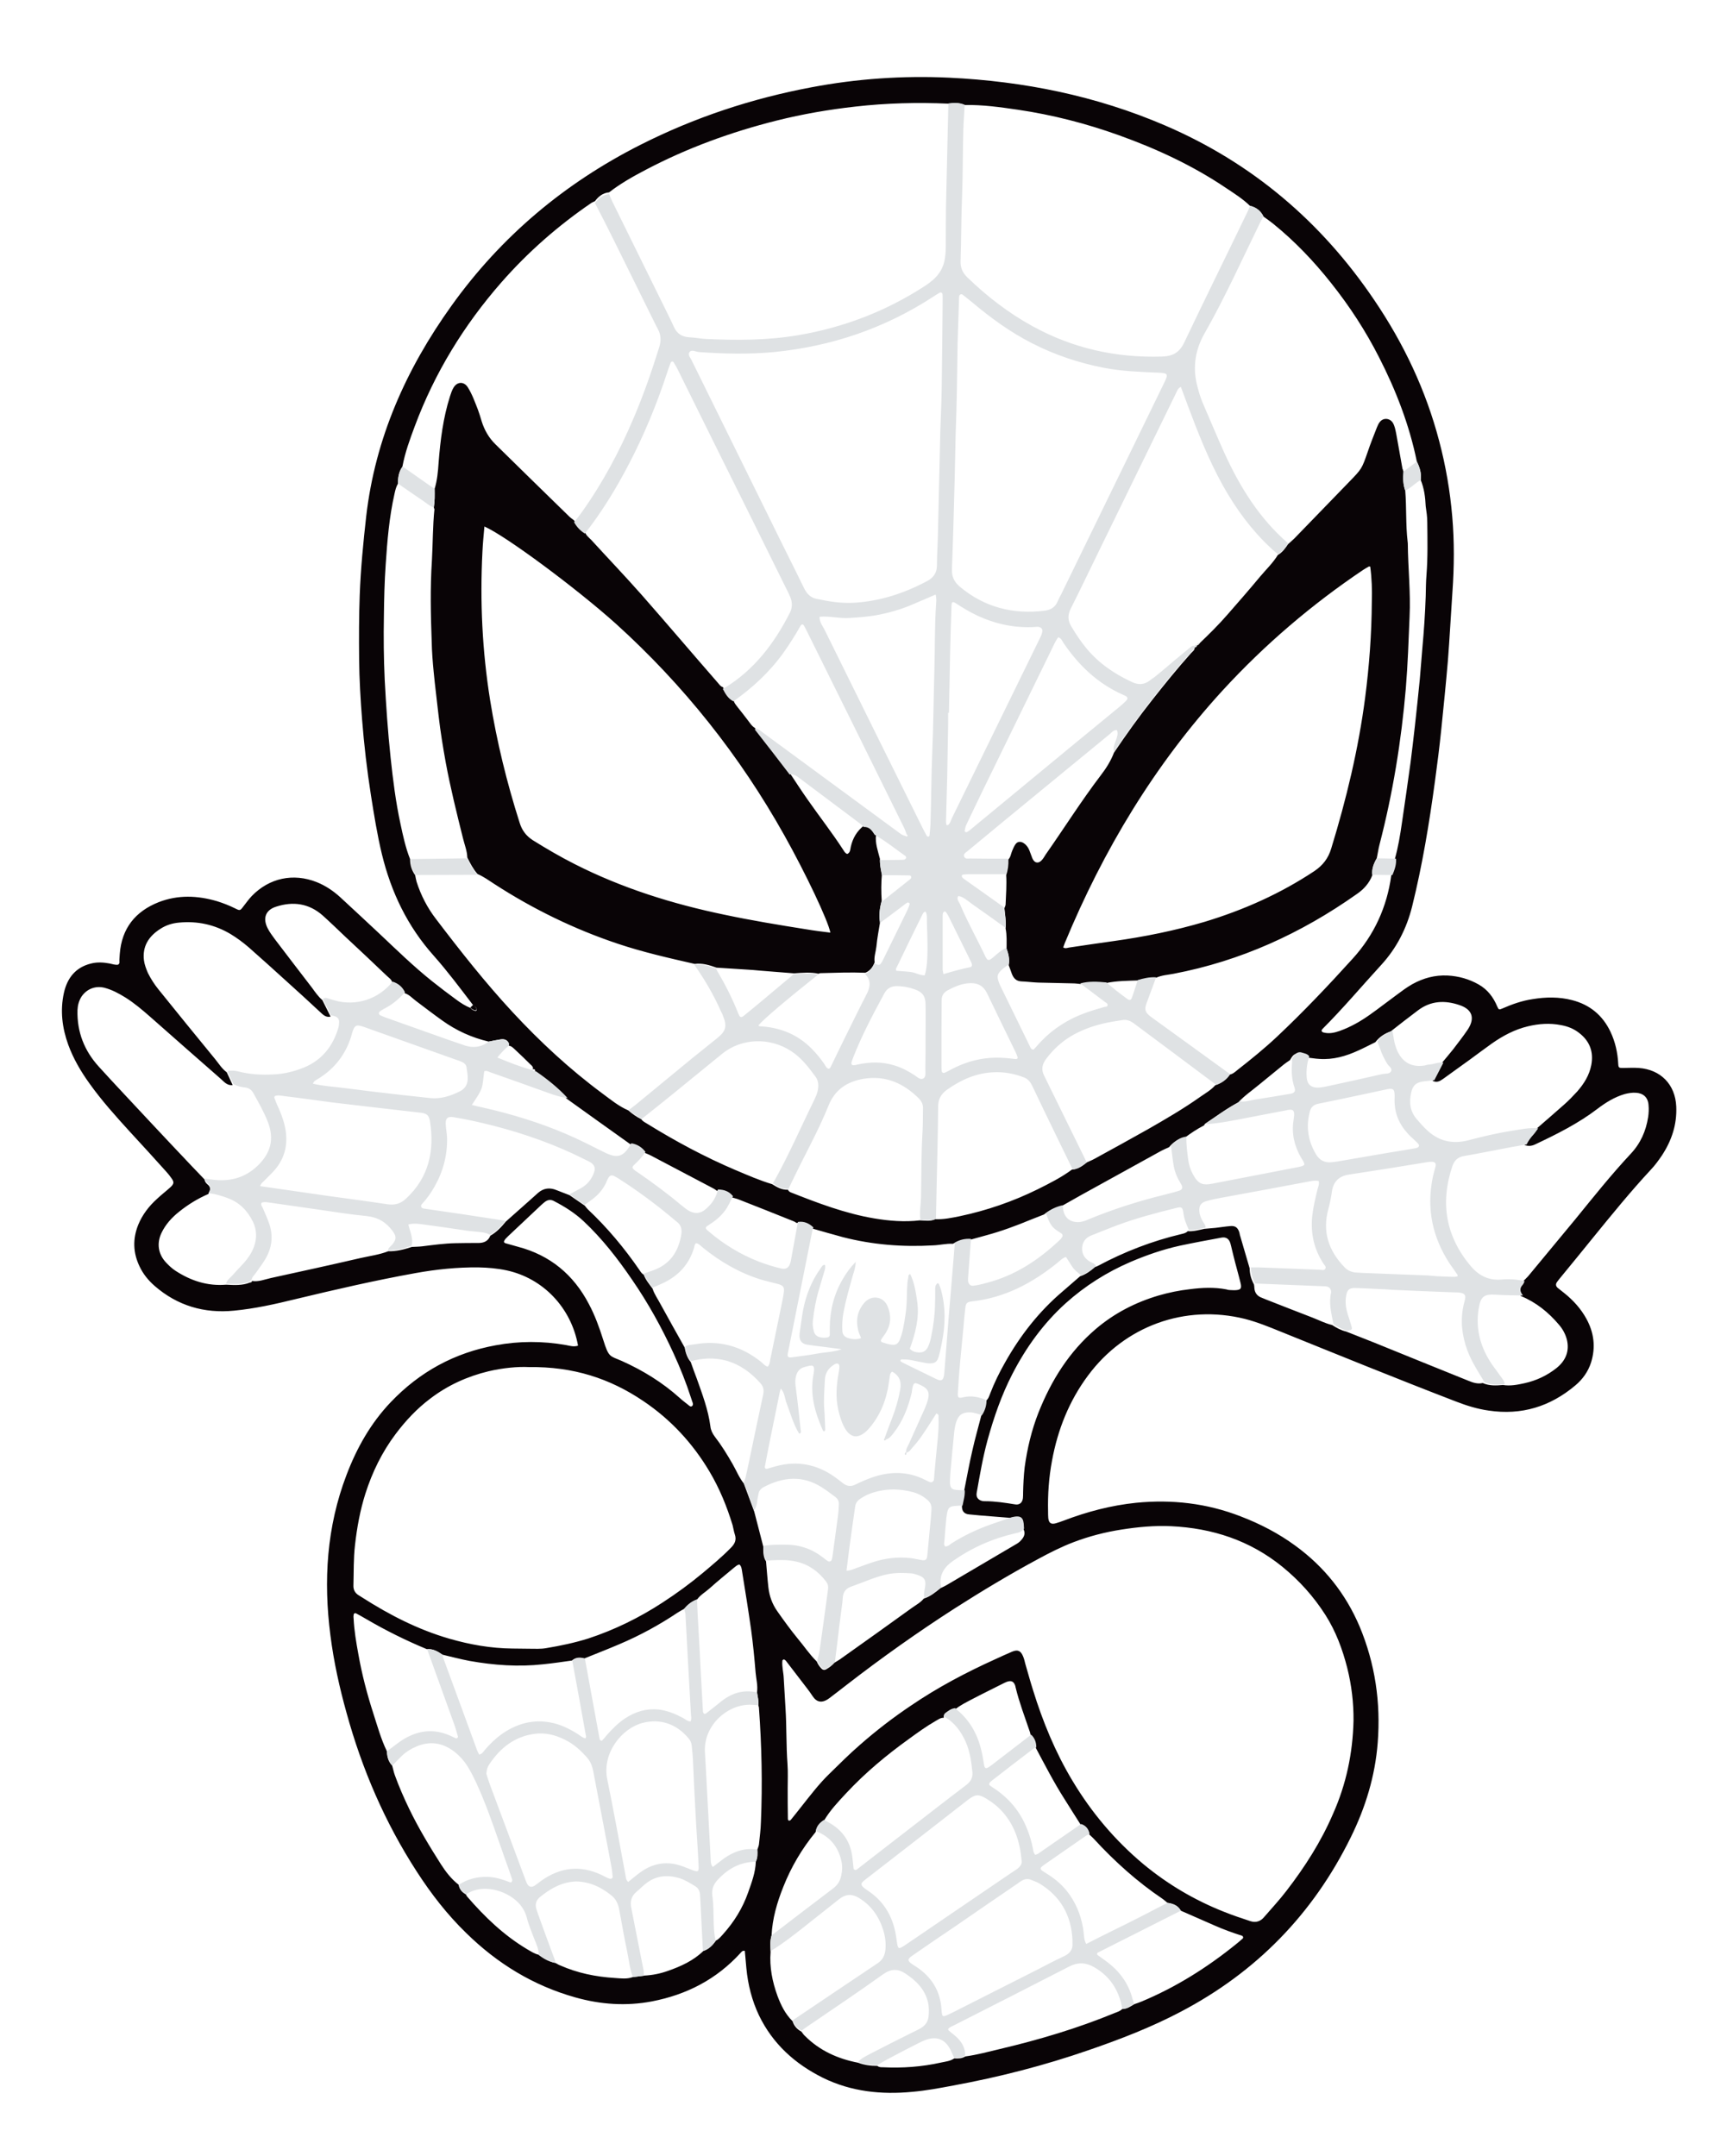 <?xml version="1.0" encoding="utf-8"?>
<!-- Generator: Adobe Illustrator 24.2.0, SVG Export Plug-In . SVG Version: 6.00 Build 0)  -->
<svg version="1.1" id="Layer_1" xmlns="http://www.w3.org/2000/svg" xmlns:xlink="http://www.w3.org/1999/xlink" x="0px" y="0px"
	 viewBox="0 0 878.1 1096.2" style="enable-background:new 0 0 878.1 1096.2;" xml:space="preserve">
<style type="text/css">
	.st0{fill:#090406;}
	.st1{fill:#DFE2E4;}
	.st2{display:none;fill:#D10202;}
	.st3{display:none;fill:#00337E;}
	.st4{display:none;fill:#FFFFFF;}
</style>
<g>
	<path class="st0" d="M240.5,511c-6.5-8.5-12.9-17.1-20-25.1c-13.3-14.9-21.6-32.2-26.3-51.5c-2.4-9.9-4-20-5.6-30.1
		c-2-12.8-3.5-25.6-4.5-38.5c-0.8-10.2-1.4-20.4-1.5-30.6c-0.1-10.9-0.1-21.7,0.3-32.6c0.5-13.4,1.8-26.8,3.3-40.1
		c4.6-39.7,20.3-74.9,43.4-107.1c25.2-35.2,57.5-62.3,96.1-81.8c27.5-13.9,56.5-23.5,86.8-29.2c23.2-4.4,46.6-6,70.1-4.9
		c37.9,1.8,74.7,9.2,109.8,24.3c44.2,19,79.4,48.9,106.3,88.7c15,22.1,26.3,45.9,33.1,71.9c3.3,12.5,5.5,25.3,6.6,38.2
		c1.1,12.8,1,25.5,0.1,38.3c-0.8,11.6-1.4,23.3-2.3,34.9c-1,11.8-2.2,23.5-3.4,35.3c-0.9,8.7-2,17.5-3.2,26.2
		c-2.9,21.4-6.4,42.6-11.6,63.6c-2.8,11.2-7.9,21.2-15.7,29.7c-9.9,10.8-19.4,22.1-29.8,32.5c-0.9,0.9-0.6,1.6,0.6,1.9
		c2.8,0.7,5.4,0.1,8-0.8c5.6-2,10.7-4.9,15.6-8.4c4.4-3.1,8.7-6.5,13.1-9.7c2.7-2,5.3-4,8.3-5.7c5.6-3.1,11.5-4.7,17.9-4.4
		c5.7,0.3,11,1.8,15.9,4.6c4.5,2.6,7.4,6.4,9.4,11.2c0.7,1.6,0.9,1.7,2.5,1c5-2.2,10.1-4,15.5-4.8c6.7-1.1,13.4-1.2,20,0.5
		c9,2.3,15.6,7.7,19.6,16.2c2.4,5.1,3.6,10.5,3.9,16.2c0.1,2,0.4,2.1,2.3,2.1c2.7,0,5.4-0.2,8.1,0c11.2,0.8,18.6,8.4,19.1,19.6
		c0.4,9.1-2.3,17.3-7.3,24.9c-1.7,2.5-3.5,5-5.6,7.2c-10.3,11.1-19.9,22.9-29.5,34.7c-5.4,6.7-10.9,13.4-16.4,20.1
		c-0.6,0.7-1.2,1.5-1.8,2.3c-0.8,1.1-0.7,2.1,0.3,3c1.1,0.9,2.3,1.8,3.4,2.7c4.5,3.6,8.4,7.9,11.2,13c3.9,7.1,4.8,14.5,2.4,22.2
		c-1.5,4.7-4.3,8.6-8,11.7c-12.8,10.8-27.4,15.3-44.1,12.8c-5.7-0.8-11.2-2.5-16.6-4.6C710.4,701.1,680.7,689,651,677
		c-5.9-2.4-11.8-4.8-18-6.4c-30.6-7.6-61.2,3.7-79.8,28.8c-9.6,12.9-15.4,27.5-18.3,43.3c-1.6,8.5-2.2,17.1-2,25.8
		c0,1.1,0,2.2,0.1,3.4c0.3,2.5,1.4,3.3,3.9,2.6c1.4-0.4,2.7-0.9,4.1-1.4c11.8-4.5,24-7.7,36.6-9c18.2-1.8,36,0.2,53.2,6.9
		c9.9,3.8,19.2,8.6,27.8,14.9c14.7,10.7,25.6,24.4,32.7,41.1c7.9,18.9,10.8,38.7,9.2,59.1c-1.3,16.9-6.2,32.9-13.7,48.1
		c-19.2,39-48,68.5-86.5,88.7c-15,7.9-30.8,14-46.8,19.5c-22.5,7.8-45.5,13.7-68.9,18c-6.9,1.3-13.8,2.6-20.8,3.2
		c-15.7,1.5-31-0.1-45.3-7.1c-14.3-7.1-25.6-17.3-32.6-31.8c-3.6-7.6-5.6-15.6-6.4-23.9c-0.3-3-0.5-6-0.8-8.9
		c-1.3-0.2-1.7,0.6-2.2,1.1c-12.2,13.4-27.4,21.2-45,24.6c-13.1,2.5-26.1,1.6-38.9-2c-21.4-6-39.7-17.2-55.5-32.7
		c-9.7-9.4-17.9-20-25.2-31.3c-16.2-25-27.8-52-35.7-80.7c-3.6-12.9-6.5-26-8.2-39.4c-3.6-27.8-1.9-55.2,8.2-81.6
		c5.2-13.7,12.3-26.3,22.5-37c14.7-15.4,32.4-25.1,53.4-28.9c11.9-2.2,23.8-2.2,35.7-0.1c2,0.4,4,1,6.1,0.3
		c-3.4-19.2-17.7-34.3-36.4-38.3c-4.7-1-9.5-1.4-14.3-1.5c-10.7-0.1-21.4,1-31.9,2.9c-20.6,3.7-40.9,8.4-61.3,13.3
		c-10.2,2.5-20.5,4.8-31,5.8c-15.2,1.5-28.8-2.5-40.4-12.6c-3.2-2.8-5.8-6-7.6-9.8c-3.4-7-3.6-14.1-0.7-21.3
		c2.1-5.1,5.4-9.4,9.5-13.1c2.2-2.1,4.6-3.9,6.9-6c1.8-1.7,1.9-2.6,0.5-4.5c-0.8-1.2-1.7-2.3-2.7-3.4c-6.1-6.8-12.2-13.5-18.4-20.2
		c-7.2-7.9-14.4-15.9-20.6-24.6c-4.4-6.1-8.2-12.6-10.8-19.7c-3.1-8.6-4.2-17.4-2.2-26.4c1.7-7.6,6-13,13.8-14.9
		c3.1-0.8,6.4-0.6,9.5,0c1.4,0.3,2.8,0.8,4.2,0.6c1.1-0.6,0.6-1.7,0.7-2.6c0.1-1,0.1-1.9,0.2-2.9c1-13,7.9-21.6,19.8-26.3
		c9.8-3.8,19.7-3.4,29.6-0.5c3.2,1,6.3,2.2,9.3,3.7c2.4,1.2,2.5,1.2,4.2-1.1c1.4-1.8,2.7-3.6,4.2-5.2c8.9-9.2,21.1-11.8,33-7.1
		c4.5,1.8,8.5,4.5,12,7.7c6.7,6.2,13.4,12.4,20,18.6c8.7,8.2,17.3,16.6,26.7,24.1c4,3.2,8.1,6.3,12.2,9.3c2.3,1.7,4.7,3.3,7.4,4.3
		c0.5,0.9,1.4,1.2,2.3,1.5c0.2,0.1,0.6-0.1,0.7-0.3c0.1-0.2,0.2-0.7,0-0.9C241.7,511.9,241.1,511.5,240.5,511z M270.9,543.7
		L270.9,543.7c0.4-1.1-0.4-1.8-1.1-2.4c-2.6-2.6-5.2-5.1-7.9-7.6c-0.9-0.8-1.8-1.9-3.2-2c0-0.4,0.1-1,0-1.3
		c-0.9-1.9-2.5-2.2-4.3-1.9c-2,0.3-3.9,0.7-5.9,1.1c-8.6-2-16.5-5.6-23.6-10.7c-4.5-3.2-8.9-6.6-13.3-9.9c-1.9-1.4-3.5-3.3-5.8-4
		c-1.3-2.7-3.4-4.5-6.3-5.4c-0.4-1.7-1.9-2.5-3-3.6c-6.9-6.6-13.9-13.2-20.9-19.7c-3.8-3.6-7.6-7.3-11.5-10.8
		c-7-6.2-15.1-7.3-23.7-4.5c-5.4,1.7-6.9,5.9-4.3,11c1,2,2.4,3.8,3.7,5.6c6.3,8.3,12.6,16.5,18.9,24.7c1.6,2.2,3.1,4.4,5.2,6.2
		c1.4,2.8,2.8,5.6,4.2,8.4c-2.4,0.6-3.9-1-5.4-2.4c-5.5-5.1-11-10.2-16.6-15.2c-6.5-5.9-13-11.8-19.6-17.6c-2.9-2.5-6-4.8-9.3-6.8
		c-8.1-4.8-16.8-6.7-26.2-5.8c-3.4,0.3-6.6,1.3-9.5,3.2c-5.8,3.7-9.2,8.8-8.3,16c0.3,2.2,1.1,4.3,2,6.4c1.5,3,3.3,5.8,5.4,8.4
		c9.5,11.8,19.1,23.6,28.7,35.3c1.9,2.3,3.5,5,6,6.8c1,2.2,2,4.3,3,6.5c-2.8,0.4-4.4-1.7-6.1-3.2c-11.9-10.4-23.7-20.8-35.6-31.3
		c-4.1-3.6-8.2-7.1-12.8-10c-3.4-2.1-6.9-4-10.8-5c-4.6-1.1-9,0.7-11.6,4.6c-1.3,2.1-1.9,4.4-2,6.8c-0.3,11.1,3.5,20.7,10.9,28.8
		c8.6,9.5,17.4,18.7,26.1,28.1c7,7.5,14,14.9,21,22.3c2.2,2.3,4.4,4.6,6.6,6.9c0.1,1,0.7,1.8,1.4,2.4c2,1.5,1.6,3.2,0.5,5
		c-5.3,2.3-10.2,5.3-14.7,8.9c-3.8,3-7,6.5-9.1,10.9c-2.5,5.3-1.7,10.8,2.4,15.1c1.4,1.5,3,3,4.7,4.1c7.8,5.1,16.3,7.9,25.8,7.1
		c4.1,0.2,8.2,0.5,12.1-1.1c0.5,0,1-0.1,1-0.8H128c3.4,0.6,6.6-0.8,9.8-1.5c15.1-3.3,30.2-6.6,45.3-10.1c4.8-1.1,9.7-1.7,14.3-3.5
		c4.1,0.1,8.1-0.9,12-2.2c1.7-0.1,3.5-0.1,5.2-0.3c5.7-0.7,11.4-1.5,17.1-1.6c3.8-0.1,7.7-0.1,11.5-0.1c2.8,0,5-0.9,6.1-3.7
		c3.2-1.8,5.6-4.4,7.9-7.2c4.2-3.7,8.3-7.4,12.5-11.1c1.3-1.2,2.6-2.3,3.9-3.5c2.8-2.4,5.9-2.8,9.3-1.4c2.2,0.9,4.5,1.7,6.7,2.6
		c2.6,1.8,5.1,3.5,7.7,5.3c0.5,0.6,1,1.3,1.5,1.8c9.9,9.3,18.6,19.7,26.3,30.9c0.6,0.9,1.2,1.9,2.2,2.4c1,2.7,2.8,4.8,4.5,7.1
		c0.9,2.9,2.7,5.3,4.1,8c4,7.3,8.1,14.6,12.2,21.9c0.5,2.7,1.3,5.3,3.1,7.4c1,2.8,2,5.7,3.1,8.5c2.8,7.9,5.8,15.8,6.9,24.2
		c0.2,1.9,1,3.6,2.2,5.2c3.4,4.4,6.3,9.1,9.1,14c1.9,3.3,3.3,6.9,5.7,9.9c1.8,4.8,3.5,9.5,5.3,14.3c1.5,5.9,3.1,11.8,4.6,17.8
		c0,2.6-0.1,5.2,1.4,7.5c0.4,4.5,0.7,8.9,1.2,13.3c0.5,4.3,1.9,8.3,4.5,12c3.3,4.7,6.7,9.4,10.3,13.8c3.3,3.9,6.1,8.2,9.8,11.8
		c0.5,1.3,1.3,2.5,2.3,3.5c0.7,0.8,1.6,1,2.6,0.4c1.5-0.9,2.9-1.9,4.1-3.3c1.2-0.8,2.5-1.4,3.6-2.3c12-8.5,23.9-17,35.8-25.6
		c2.1-1.5,4.4-2.7,6-4.7c3.3-1,5.9-3.2,8.5-5.3c1-0.5,2-0.9,3-1.5c11.7-6.9,23.3-13.7,35-20.6c1.1-0.6,2.2-1.3,3-2.3
		c1.5-1.6,2.3-3.4,1.2-5.6c0-0.3-0.1-0.6-0.1-0.9c-0.1-4.6-1.4-5.8-6.1-4.8c-5.4-0.4-10.8-0.9-16.2-1.3c-1.7-0.1-3.5-0.4-5.2-0.5
		c-2.5-0.2-3.7-1.6-3.7-4.1c0.4-2.6,1.2-5.2,1.1-7.8c1.4-6.9,2.6-13.8,4.2-20.6c1.3-5.9,3-11.7,4.5-17.6c1.5-2.3,2.3-4.8,2.3-7.6
		c1.3-0.9,1.7-2.3,2.2-3.6c2.1-5.5,4.7-10.8,7.6-15.9c7.7-13.7,17.2-25.9,29.2-36.1c3-2.6,6-5.2,9-7.8c2.9-0.9,5.3-2.7,7.6-4.7
		c0.6-0.2,1.2-0.4,1.7-0.7c13.3-7.1,27.3-12.5,42-16c1.2-0.3,2.5-0.5,3.4-1.5c2.9,0.2,5.7-0.6,8.5-1.2c1.9-0.2,3.8-0.3,5.7-0.5
		c2.5-0.3,5-0.7,7.5-0.9c2.3-0.2,3.6,0.6,4.4,2.8c0.3,0.7,0.3,1.5,0.6,2.3c1.6,5.5,3.2,10.9,4.8,16.4c0,2.9,0.8,5.6,2.2,8.2
		c0.1,0.6,0.2,1.3,0.2,1.9c0.2,2.5,1.6,4.1,3.9,4.9c0.7,0.3,1.5,0.6,2.2,0.9c7.9,3.1,15.8,6.2,23.6,9.2c3.3,1.3,6.4,2.9,9.8,3.7
		c2.2,1.4,4.5,2.7,7.1,3.3c4.7,1.9,9.5,3.7,14.2,5.6c16,6.5,32,13,47.9,19.4c2.4,1,4.8,1.8,7.4,1.2c3.3,1.5,6.8,1.3,10.3,1
		c3.7,0.6,7.3-0.1,10.9-0.9c6-1.3,11.5-3.9,16.3-7.7c4.6-3.7,6.7-8.5,5.3-14.4c-0.7-2.8-2.1-5.4-4-7.6c-5.3-6.3-11.6-11.4-19.3-14.6
		c-1.4-1.7-2-3.4-0.3-5.3c0.5-0.6,0.7-1.3,1.1-2c0.9-0.9,1.9-1.8,2.7-2.7c8-9.7,16.1-19.4,24.1-29.1c9.2-11.3,18.2-22.6,28.1-33.2
		c5-5.3,7.8-11.6,8.9-18.7c0.3-2,0.4-4.1,0.2-6.2c-0.3-3.9-2.7-6-6.5-6.2c-1.9-0.1-3.8,0.2-5.7,0.7c-5.1,1.5-9.6,4.3-13.8,7.5
		c-9.7,7.4-20.5,12.8-31.5,18c-1.8,0.9-3.6,1.1-5.5,0.4c0.8-1.8,2-3.4,3.4-4.9c0.9-1,1.7-2.2,2.5-3.3c4.7-4.1,9.4-8.1,14.1-12.3
		c2.4-2.1,4.6-4.4,6.8-6.8c3.4-3.9,6.1-8.2,7.1-13.4c1.3-6.8-0.9-12.3-6.3-16.4c-2.7-2.1-5.8-3.3-9.2-3.9
		c-5.6-1.1-11.1-0.7-16.6,0.6c-6.8,1.6-12.8,4.8-18.5,8.8c-3.8,2.7-7.5,5.5-11.2,8.2c-4.5,3.3-9.1,6.5-13.6,9.8
		c-1.7,1.2-3.3,2-5.3,0.9c1.5-3,3.1-5.9,4.6-8.9c1.9-2.3,3.9-4.6,5.8-7c2.5-3.3,5.1-6.6,7.4-10c3.9-5.8,2.5-10.4-4.2-12.6
		c-7.4-2.5-14.5-2.2-21,2.7c-4.7,3.5-9.4,7.2-14,10.8c-3.1,1-5.7,2.8-7.7,5.4c-2.9,1.4-5.7,2.9-8.6,4.2c-6.3,2.9-12.8,4.8-19.9,4.3
		c-2.1-0.1-4.1-0.5-6.1-0.7c-0.9-1.3-2.4-1.5-3.7-1.9c-1.5-0.4-2.8,0-3.8,1.2c-0.5,0.6-0.9,1.3-1.3,2c-1,0.7-2.1,1.4-3.1,2.2
		c-4.2,3.4-8.3,6.8-12.5,10.2c-3.6,3-7.6,5.7-10.8,9.2c-5.9,3.1-11.3,7.1-16.8,10.8c-0.2,0.2-0.3,0.5-0.5,0.8c-3.5,1.8-6.8,4-10,6.4
		c-3.3,0.4-5.7,2.2-7.8,4.7c-1.3,0.6-2.6,1.1-3.9,1.8c-13.8,7.6-27.5,15.2-41.3,22.8c-3.3,1.8-6.6,3.8-9.9,5.6c-3.1,0.7-6,2-8.5,4
		c-2.2,0.9-4.4,1.7-6.6,2.6c-7.5,3.1-15,5.9-22.8,8c-2.9,0.8-5.8,1.6-8.7,2.4c-2.9-0.2-5.6,0.4-8.2,1.9c-3.4-0.2-6.7,0.7-10,0.8
		c-15.5,0.9-30.9-0.3-46-4.2c-5.2-1.4-10.4-2.9-15.6-4.4c-2.2-2.1-4.7-3.3-7.9-2.8c-0.5-0.3-1-0.7-1.6-0.9
		c-9.2-3.7-18.5-7.4-27.7-11c-1.2-0.5-2.4-0.7-3.6-1.1c-2-2.5-4.6-3.4-7.7-3.4c-0.5-0.4-1-0.8-1.6-1.1
		c-10.7-5.6-21.4-11.3-32.1-16.9c-1-0.5-2-0.9-3.1-1.3c-1.8-2.4-4.2-3.9-7.2-4.4c-10.8-7.7-21.6-15.4-32.3-23.1
		c-4.8-5.2-10.3-9.6-16.1-13.6C272.3,543.9,271.8,543.4,270.9,543.7z M722.4,244.1c0.4-3.4-0.5-6.4-2-9.4
		c-3.8-18.6-10.6-36.2-19.2-53c-6.8-13.4-15-26-24.4-37.8c-8.8-11.1-18.4-21.2-29.4-30.1c-1.6-1.3-3.3-2.5-5-3.7
		c-1.4-2.9-3.7-4.6-6.8-5.4c-3.7-3.6-8-6.3-12.2-9.1c-16.9-11.4-35.2-19.9-54.4-26.8c-16.7-6-33.8-10.4-51.4-13
		c-9-1.3-18-2.6-27.1-2.4c-2.7-1.2-5.5-1.1-8.3-0.7c-15.8-0.7-31.5-0.3-47.3,1.5c-13.5,1.5-26.8,3.8-40,7.1
		c-23.1,5.8-45.4,13.9-66.5,25c-6.5,3.4-12.9,7-18.7,11.5c-3.2,0.3-5.4,2.1-7.2,4.5c-0.6,0.3-1.2,0.5-1.7,0.8
		c-17,11.6-32.3,25-45.9,40.5c-19,21.7-33.9,46-44,73.1c-2.5,6.7-5,13.5-6.3,20.6c-1.9,2.6-2.3,5.6-2.3,8.7c-0.9,1.5-1.3,3.2-1.7,5
		c-2.7,11.9-3.7,24-4.5,36.1c-0.6,8.6-0.8,17.2-0.9,25.9c-0.2,10.9-0.1,21.7,0.4,32.6c0.7,13.2,1.6,26.4,3,39.6
		c1.2,11.3,2.6,22.5,5,33.6c1.3,6.1,2.6,12.2,4.9,18c0,3,0.8,5.7,2.6,8.2c0.2,1.1,0.4,2.2,0.7,3.3c2.2,6.9,5.5,13.3,9.9,19
		c12.4,16.3,25,32.3,38.9,47.3c14,15.1,29.1,29.1,45.7,41.4c4.2,3.1,8.3,6.5,13.2,8.6c2,1.8,4.2,3.3,6.6,4.5c0.7,1.1,1.9,1.6,3,2.3
		c14.4,8.9,29.3,16.9,44.8,23.5c6.2,2.6,12.3,5.3,18.7,7.2c2.4,1.5,4.9,3,8,2.8c0.3,0.6,0.7,1,1.3,1.3c13.9,5.5,27.8,10.8,42.6,13.3
		c7.7,1.3,15.4,1.9,23.2,1c2.7,0.1,5.4,0.6,7.9-0.6c4.2,0.2,8.3-0.7,12.3-1.5c13.8-2.9,27.1-7.5,39.7-13.7c6-3,12-6,17.4-10
		c2.9-0.2,5.1-1.8,7.2-3.5c1.4-0.7,2.9-1.2,4.3-2c9.1-5,18.1-9.9,27.1-15c9.1-5.2,18.2-10.5,26.8-16.6c2.6-1.8,5.4-3.4,7.5-5.8
		c3-1,5.4-2.7,7.1-5.4c1.7-0.2,2.9-1.3,4.1-2.3c6.9-5.4,13.7-10.9,20.1-16.9c13.5-12.7,26.2-26.1,38.6-39.8
		c10.9-12,17.4-26.2,19.6-42.3c1.1-2.7,2.1-5.4,1.8-8.3c1.7-6,2.7-12.1,3.6-18.3c1.5-10.3,3-20.5,4.4-30.8
		c0.8-6.2,1.5-12.4,2.2-18.5c0.9-7.9,1.7-15.9,2.5-23.8c0.5-5.2,0.8-10.5,1.3-15.8c0.8-8.7,1.4-17.5,1.7-26.3
		c0.1-3.7,0.1-7.4,0.4-11c0.7-8.9,0.5-17.9,0.4-26.8c0-2.7-0.4-5.4-0.8-8.1C724.7,252.7,724.1,248.3,722.4,244.1z M576.8,1019
		c1.2-0.4,2.4-0.8,3.6-1.3c17.5-7.3,33.4-17.3,48.1-29.2c1.1-0.9,2.2-1.8,3.3-2.8c0.5-0.4,0.3-1.3-0.4-1.5
		c-4.7-1.5-9.4-3.2-13.9-5.2c-5.7-2.5-11.4-5-17.1-7.5c-1.5-2.7-4-3.6-6.8-4c-0.9-0.7-1.7-1.5-2.6-2.1c-12.9-8.7-24.3-19-34.8-30.4
		c-0.7-0.8-1.6-1.5-2.4-2.3c-0.4-2.5-1.9-4.1-4.3-4.9c-2.8-4.4-5.6-8.8-8.4-13.3c-5.3-8.3-9.8-17.1-14.4-25.7c0-2.5-0.8-4.6-2.6-6.3
		c-0.2-0.8-0.3-1.6-0.6-2.3c-2.5-7.4-5.3-14.7-7.1-22.2c-0.1-0.3-0.1-0.6-0.2-0.9c-0.8-2.3-2.1-2.8-4.5-1.9
		c-0.4,0.2-0.9,0.4-1.3,0.6c-5.5,2.8-11.1,5.5-16.6,8.4c-2.8,1.5-5.7,2.9-8.1,4.9c-2.1,0.1-3.7,1.4-5.3,2.6c-0.5,0.4-0.7,1-0.5,1.7
		c-1.7-0.1-3,1-4.3,1.7c-4.7,2.7-9.1,5.9-13.5,9.1c-11.4,8.2-22.2,17.2-31.8,27.5c-4.1,4.4-8.3,8.8-11.4,14.1
		c-2.2,1.3-3.7,3.1-4.2,5.7c-6.9,8.4-12.4,17.7-16.4,27.8c-3.2,8-5.6,16.2-6,24.9c-0.9,2.7-0.6,5.5-0.5,8.3
		c-0.6,7.7,0.9,15.1,3.5,22.3c1.8,4.8,4,9.3,7.7,12.9c0.7,2.4,2.3,4.1,4.5,5.3c0.6,0.8,1.1,1.6,1.8,2.2c7.5,7.5,16.7,11.6,27,13.6
		c3.2,1.2,6.4,1.6,9.8,1.6c0.8,0.7,1.7,0.7,2.7,0.7c10,0.5,19.9-0.2,29.7-2.4c2.3-0.5,4.7-0.7,6.7-2.1c2,0.1,3.9,0.1,5.6-1
		c6-0.8,11.8-2.4,17.7-3.8c19.9-4.7,39.4-10.5,58.3-18.3c1.3-0.5,2.7-0.9,3.8-2C573.1,1021.5,574.9,1020.1,576.8,1019z M273.9,993.9
		c2.5,1.9,5.3,3.5,8.4,4.1c0.8,0.4,1.6,1,2.5,1.3c8.8,3.9,18.1,5.8,27.7,6.4c3.1,0.2,6.3,0.7,9.4-0.5c1.9-0.2,3.7-0.4,5.6-0.7
		c4.2-0.2,8.2-1,12.1-2.4c6.6-2.3,13-5.2,18.1-10.2c2.8-0.9,4.7-2.9,6.3-5.2c1.5-0.7,2.5-2,3.5-3.1c5.7-6.3,10.1-13.4,12.9-21.4
		c1.8-5.1,3.7-10.1,3.9-15.6c1-2,0.9-4.1,0.8-6.2c0.3-0.9,0.7-1.8,0.8-2.7c0.4-3.8,0.9-7.6,1-11.4c0.8-19.3,0.4-38.6-1-57.8
		c0-0.5-0.2-0.9-0.3-1.4c0.3-2.2-0.4-4.4-0.7-6.6c0.5-3.4-0.4-6.7-0.7-10c-0.6-7.3-1.3-14.6-2.3-21.9c-1.4-9.9-3-19.8-4.6-29.7
		c-0.2-1.2-0.3-2.5-1.3-3.4c-1.2,0.1-2,1-2.8,1.6c-4.2,3.5-8.4,6.9-12.4,10.5c-2.1,1.9-4.7,3.3-6.4,5.7c-2.6,0.9-4.7,2.6-6.5,4.7
		c-1.1,0.6-2.2,1.2-3.3,1.9c-9.4,6.3-19.3,11.7-29.7,16.1c-5.8,2.5-11.8,4.8-17.7,7.2c-2.3-0.6-4.5-0.6-6.4,1.1
		c-4.9,0.7-9.7,1.4-14.6,1.9c-12.6,1.4-25,0.5-37.4-1.7c-4.7-0.9-9.3-2.1-13.9-3.2c-2.4-1.6-4.8-3.1-7.9-2.8
		c-10.6-4.4-20.9-9.5-30.8-15.3c-1.7-1-3.3-1.9-5-2.8c-0.7-0.4-1.3-0.1-1.4,0.7c-0.1,0.6-0.1,1.3,0,1.9c0.3,6.1,1.3,12,2.4,18
		c1.8,10.2,4.4,20.2,7.6,30.1c2.1,6.5,3.9,13.1,6.9,19.3c0.1,2.7,0.7,5.3,2.7,7.3c0.5,1.7,0.8,3.4,1.4,5c2.1,5.8,4.6,11.5,7.3,17.1
		c4.7,9.7,10.3,19,16.1,28.1c2.5,3.9,5.3,7.5,9,10.4c0.4,2.3,1.7,3.8,3.7,4.9c0.2,0.4,0.4,0.9,0.7,1.2c8.9,10.3,18.6,19.6,30.3,26.6
		C269.8,992.1,271.7,993.4,273.9,993.9z M688.2,875c0.1-9.2-1-18.2-3.2-27c-2.4-9.4-5.8-18.6-11.1-26.9c-6-9.4-13.3-17.5-21.9-24.5
		c-16.5-13.4-35.6-19.6-56.5-20.6c-8.5-0.4-16.9,0.4-25.2,1.7c-8.4,1.3-16.5,3.4-24.4,6.4c-6.3,2.4-12.2,5.4-18.1,8.6
		c-14.5,7.8-28.6,16.3-42.4,25.1c-18.8,12.1-37,25-54.7,38.7c-3,2.3-6,4.7-9.1,7c-3.8,2.8-6.5,1.9-8.5-1.2c-1.6-2.5-3.6-4.9-5.4-7.3
		c-2.6-3.4-5.2-6.8-7.9-10.3c-0.2-0.3-0.4-0.5-0.7-0.7c-0.2-0.2-0.6-0.3-0.8-0.2c-0.2,0.1-0.5,0.4-0.5,0.6c-0.3,3.1,0.6,6,0.7,9
		c0.3,5.1,0.6,10.2,0.9,15.3c0.6,9.4,0.3,18.8,1,28.2c0.3,4.1,0.1,8.3,0.1,12.5c0,5.1,0,10.2,0.1,15.3c0,0.5,0.1,1,0.7,1
		c0.3,0,0.6-0.2,0.8-0.4c1.7-2.1,3.4-4.2,5.1-6.4c4.7-5.9,9.2-11.9,14.6-17.1c5-4.9,10-9.9,15.3-14.5c8.3-7.3,17-14,26.1-20.1
		c13.5-9.2,27.9-16.8,42.7-23.5c2.9-1.3,5.8-2.7,8.7-3.9s4.4-0.5,5.6,2.4c0.5,1.2,0.8,2.4,1.1,3.7c1.3,4.4,2.5,8.9,3.9,13.3
		c5,16.2,11.4,31.8,20.2,46.4c9.6,16,21.5,30.1,35.8,42.1c12.4,10.3,26.1,18.4,41,24.3c4.4,1.8,9,3.3,13.5,4.8
		c2.7,0.9,5.1,0.2,6.9-1.9c3.9-4.5,7.9-8.8,11.5-13.5c9.4-12.2,17.6-25,23.7-39.2C684.5,907.2,687.8,891.4,688.2,875z M269,695.1
		c-5.7-0.3-13.2,0.4-20.5,2.1c-10.8,2.6-20.8,7.1-29.7,13.9c-6.8,5.1-12.6,11.3-17.7,18.1c-6.9,9.2-11.8,19.3-15.3,30.2
		c-2.7,8.5-4.3,17.3-5.3,26.2c-0.8,6.9-0.6,13.7-0.8,20.5c-0.1,2.3,0.9,4,2.8,5.1c0.5,0.3,1.1,0.7,1.6,1c13.9,8.9,28.5,16.4,44.4,21
		c10.4,3,21.1,4.9,32,5c2.9,0,5.8,0.1,8.6,0.1c2.9,0,5.8,0.2,8.6-0.3c7.2-1.2,14.4-2.7,21.4-4.9c13.4-4.4,26-10.6,37.8-18.3
		c7.1-4.6,13.9-9.6,20.4-15c4.9-4.1,9.8-8.2,14.3-12.8c2-2,3-4,2-6.9c-0.5-1.5-0.7-3.1-1.1-4.6c-2.9-9.5-6.6-18.6-11.7-27.2
		c-8.6-14.5-19.8-26.6-33.8-36C310.1,700.9,291.5,694.8,269,695.1z M627.1,656c-0.1,0,0.4,0,0.8,0c3-0.1,3.6-0.8,2.8-3.9
		c-1.1-4.5-2.4-8.9-3.5-13.4c-0.6-2.2-1-4.4-1.6-6.5c-0.7-2.4-2.3-3.4-4.7-2.9c-7,1.3-14.1,2.6-21.1,4.1c-8.6,1.9-16.9,4.8-24.9,8.2
		c-12.1,5.2-23.2,12.2-33,21c-11.4,10.3-20.2,22.5-27.2,36.1c-5.5,10.7-9.4,22-12.6,33.6c-2.4,8.8-3.9,17.7-5.5,26.7
		c-0.4,2.2,0.7,3.7,2.9,4.2c0.5,0.1,1,0.1,1.4,0.1c5.1,0,10.2,0.8,15.2,1.6c2.2,0.4,3.7-0.8,4-3.1c0.1-0.9,0.1-1.9,0.1-2.9
		c0.1-4.3,0.3-8.6,0.8-12.9c1.3-9.5,3.5-18.8,7-27.7c6.5-16.4,15.6-31,29.2-42.6c9.4-8,20.1-13.5,31.9-17c5.2-1.5,10.5-2.6,15.9-3.2
		c6.2-0.8,12.4-1.1,18.6,0.1C624.6,656,625.5,655.9,627.1,656z M256.2,631.5c0.2,0.2,0.4,0.5,0.7,0.6c2.1,0.6,4.3,1.2,6.4,1.8
		c16.4,4.3,28.3,14.2,36.1,29.1c3.1,5.8,5.3,11.9,7.3,18.2c2.9,9.3,3.4,8.1,9.5,10.8c10.7,4.8,20.6,10.9,29.3,18.7
		c1.4,1.3,2.9,2.4,4.4,3.6c0.6,0.5,1.3,1.2,2,0.6c0.7-0.6,0.4-1.5,0.1-2.2c-0.2-0.6-0.4-1.2-0.6-1.8c-2.5-7.8-5.5-15.3-8.9-22.7
		c-6-13.1-12.9-25.6-21.1-37.5c-7.3-10.7-15.2-20.9-24.7-29.8c-4.5-4.2-9.6-7.4-15-10.2c-1.6-0.9-3.1-0.7-4.5,0.3
		c-0.6,0.5-1.3,1-1.8,1.5c-5.7,5.4-11.4,10.7-17.1,16.1C257.6,629.4,256.5,630.1,256.2,631.5z M239.2,512.2c0.5,0.9,1.4,1.2,2.3,1.5
		c0.2,0.1,0.6-0.1,0.7-0.3c0.1-0.2,0.2-0.7,0-0.9c-0.5-0.6-1.1-1-1.7-1.5C240.1,511.4,239.6,511.8,239.2,512.2z M220.6,258.1
		c0.5-3.2,0.4-6.4,0.4-9.6c1.3-4.3,1.7-8.7,2-13.2c0.9-11.5,2.3-22.8,5.8-33.8c0.5-1.5,1-3.1,1.8-4.4c1.9-3.2,5.4-3.2,7.3-0.1
		c2.2,3.5,3.6,7.5,5.1,11.3c0.7,1.9,1.3,3.9,1.9,5.9c1.4,4.5,3.7,8.5,7.1,11.8c12.4,12.2,24.8,24.3,37.3,36.5
		c0.8,0.8,1.7,1.4,2.6,2.1c1.3,2.5,3.1,4.4,5.5,5.8c0.5,1.8,2,2.9,3.2,4.1c8.5,9.3,17.2,18.4,25.6,27.9c13.1,14.9,25.9,30,38.9,44.9
		c0.7,0.8,1.3,1.8,2.5,2.1c1.2,2.6,2.7,5,5.4,6.4c0.1,1.5,1.2,2.6,2,3.7c1.7,2.1,3.3,4.2,5,6.4c1.2,1.5,2.1,3.2,3.8,4.2
		c5.9,7.7,11.8,15.4,17.8,23c3,4.5,5.9,9,9,13.4c6,8.6,12.5,16.9,18.2,25.7c0.5,0.8,1,1.7,2,2c1.6-0.7,1.5-2.4,1.8-3.7
		c1-4.4,3.1-7.9,6.6-10.7c2.9-0.2,4.2,1.9,5.5,3.9c0,0.5,0.1,1,0.7,0.9v-0.1c-0.5,4.3,1,8.2,2,12.2c-0.1,2.6,0.4,5.2,1,7.7
		c-0.4,4.5-0.4,9.1-0.1,13.6c-1,3.5-1.4,7.1-0.8,10.7c-0.7,4.2-1.5,8.4-1.9,12.6c-0.3,2.7-1.3,5.2-0.9,8c-0.9,2.4-2.3,4.3-4.7,5.3
		c-7.6-0.3-15.2,0-22.9,0.2c-0.3,0-0.6,0.2-0.9,0.3c-4.1-0.9-8.3-0.5-12.4-0.2c-5.9-0.5-11.7-0.9-17.6-1.4c-2.1-0.2-4.1-0.4-6.2-0.5
		c-5.2-0.3-10.5-0.7-15.7-1c-3.6-1.3-7.2-2.4-11.1-1.9c-13.2-3-26.4-6-39.2-10.3c-22.1-7.4-43-17.6-62.6-30.3
		c-2.8-1.8-5.5-3.8-8.6-5.1c-2.2-2.5-3.7-5.4-5.2-8.4c-0.1-3.4-1.4-6.5-2.2-9.8c-3.2-12.8-6.4-25.7-8.8-38.7
		c-1.4-7.8-2.7-15.7-3.6-23.6c-0.8-7.4-1.8-14.9-2.5-22.3c-0.5-5.1-0.9-10.2-1-15.3c-0.5-13.7-0.8-27.5,0.1-41.2
		c0.5-8.8,0.4-17.6,1.3-26.3C220.8,258.8,220.7,258.5,220.6,258.1z M246.3,267.7c-0.4,4.5-0.8,8.6-1,12.8
		c-1.3,25.3-0.1,50.5,3.9,75.5c3.4,21.1,8.5,41.9,15,62.3c1.2,3.9,3.3,6.7,6.7,8.9c6.9,4.3,13.9,8.4,21.2,12.1
		c24.2,12.3,49.8,20.3,76.3,25.8c13.7,2.9,27.6,5.2,41.5,7.4c4.1,0.7,8.1,1.2,12.3,1.7c-1.1-6-12.6-30.2-23.3-49.3
		c-22.7-40.6-51.3-76.6-85.8-107.8C292.8,298.9,256.9,272.3,246.3,267.7z M713.6,239.9c-0.3,3.2-0.2,6.5,0.9,9.6
		c0.7,8.6,0.2,17.2,1.2,25.8c0,0.3,0.1,0.6,0.1,1c0.1,12.4,1.5,24.9,0.9,37.3c-0.5,12.1-0.9,24.2-1.9,36.3
		c-2.3,26.9-6.6,53.4-13.4,79.6c-0.6,2.3-0.9,4.7-1.4,7c-1.5,2.6-2.6,5.3-2.2,8.4c-1.6,4.2-4.4,7.3-8.1,9.8
		c-28.2,19.9-58.9,33.9-92.9,40.4c-3,0.6-6,0.7-8.9,2c-3.2-0.1-6.3,0.5-9.3,1.4c-5.4,0.2-10.8,0.2-16.1,1.3
		c-4.4-0.4-8.9-0.7-13.2,0.5c-1.3-0.1-2.5-0.3-3.8-0.3c-5.9-0.2-11.7-0.2-17.6-0.4c-2.8-0.1-5.7-0.5-8.5-0.6c-2.6-0.1-4-1.5-4.9-3.8
		c-0.5-1.5-1.1-3-1.6-4.4c0.6-2.9-0.1-5.7-1.1-8.4c0-3.4,0.2-6.9-0.5-10.3c0.4-3.5-0.3-6.9-0.6-10.3c0.2-0.6,0.5-1.2,0.6-1.8
		c0.2-5,0.6-10.1,0.3-15.1c0.9-2.6,1.2-5.2,1.1-7.9c1.2-1.2,1.3-2.9,1.9-4.3c0.5-1.2,1-2.4,1.7-3.4c1-1.5,2.7-1.6,4.2-0.6
		c1.4,0.9,2.3,2.2,2.9,3.7c0.5,1.3,1,2.7,1.5,4c1.1,2.6,3.3,2.9,5.1,0.6c0.6-0.7,1.1-1.6,1.6-2.4c9.4-13.4,18.2-27.4,28.1-40.4
		c2.7-3.5,5.1-7.3,6.7-11.5c6.2-9.2,12.7-18.3,19.6-27c6.3-8,12.7-15.9,19.5-23.5c0.8-0.9,2-1.6,2-3.1h-0.1c0.8,0.1,1.1-0.3,1-1
		l-0.1,0.1c0.8,0,1.2-0.5,1.5-1c4.9-4.7,9.8-9.5,14.3-14.7c5.6-6.4,11.1-12.7,16.5-19.2c3.1-3.7,6.6-7,9.1-11.1
		c2.3-1.3,3.8-3.4,5.2-5.5c1.1-1,2.2-1.9,3.2-2.9c9.3-9.6,18.6-19.2,27.9-28.8c6.4-6.6,6.4-6.6,9.4-15.2c1.4-4.2,3.1-8.4,4.7-12.5
		c0.4-1,0.9-2.1,1.6-2.9c1.8-2.1,5-1.8,6.5,0.6c1,1.7,1.3,3.6,1.7,5.5c1.1,5.9,2.1,11.9,3.2,17.9
		C713.3,238.6,713.4,239.2,713.6,239.9z M696.7,288.1c-0.3,0-0.5-0.1-0.6-0.1c-1,0.5-1.9,1.1-2.9,1.7c-26.2,17.6-50.1,38-71.5,61.3
		c-34.7,37.9-60.7,81.2-80.3,128.5c-0.3,0.7-0.5,1.5-0.8,2.2c1,0.7,1.9,0.3,2.9,0.1c7.6-1.1,15.2-2.3,22.7-3.3
		c15.7-2.2,31.1-5.3,46.3-9.8c19.8-6,38.5-14.3,55.8-25.8c4.3-2.9,7.1-6.5,8.6-11.6c7.7-25.1,13.8-50.5,17.2-76.5
		c2.1-16.2,3.3-32.4,3.4-48.7C697.7,300.1,697.5,294.1,696.7,288.1z"/>
	<path class="st1" d="M482.2,52.6c2.8-0.4,5.6-0.5,8.3,0.7c-0.2,4.3-0.6,8.6-0.7,12.9c-0.3,10.9-0.2,21.7-0.6,32.6
		c-0.5,11.3-0.4,22.7-0.8,34c-0.1,3.3,1,5.8,3.3,8.1c10,9.7,21,18.2,33.2,24.9c20.5,11.3,42.4,16.2,65.8,15.5c5.7-0.2,9-2,11.5-7.3
		c10.5-22.1,21.3-43.9,31.9-65.9c0.6-1.1,1-2.3,1.5-3.5c3.1,0.8,5.4,2.5,6.8,5.4c-0.5,1-1.1,2-1.6,3c-9.3,19-18,38.4-28.5,56.8
		c-4.4,7.8-5.9,16.4-3.8,25.4c0.8,3.3,1.7,6.5,3,9.6c3.7,8.5,7.2,17,11,25.4c7.9,17.4,17.9,33.5,32.5,46.1c-1.4,2.2-2.9,4.2-5.2,5.5
		c-1.2-1-2.5-2-3.6-3.1c-9.9-9.2-17.8-20-24.4-31.8c-7.4-13.3-12.9-27.4-18.2-41.6c-1-2.8-2.1-5.6-3.2-8.6c-1.6,0.8-2,2.3-2.6,3.5
		c-13.1,26.8-26.2,53.7-39.3,80.5c-4.7,9.6-9.3,19.3-14.1,28.8c-1.6,3.2-1.5,6,0.3,9c2.4,4,4.9,7.8,7.9,11.4
		c6.3,7.5,14.1,12.8,23,16.9c3.2,1.5,6.2,1.4,9-0.8c1.1-0.9,2.4-1.6,3.5-2.6c3-2.4,5.9-4.9,8.8-7.4c2.8-2.3,5.7-4.7,8.5-7
		c0.6-0.5,1.3-1,2.1-0.4c0,1.5-1.2,2.2-2,3.1c-6.8,7.6-13.2,15.5-19.5,23.5c-6.9,8.8-13.4,17.8-19.6,27c-0.6-2,0.3-3.8,0.9-5.5
		c0.6-1.8,1.4-3.6,0.6-5.5c-1.8-0.1-2.6,1.2-3.7,2.1c-12.1,9.9-24.2,19.9-36.3,29.8c-12,9.8-23.9,19.7-35.9,29.6
		c-1,0.8-2.4,1.5-1.7,3c0.6,1.2,2,0.8,3,0.8c6.4,0.1,12.8,0.1,19.2,0.1c0,2.7-0.2,5.4-1.1,7.9c-6.3,0-12.7,0-19,0
		c-0.9,0-1.9,0.1-2.8,0.2c-0.5,0.1-0.7,0.6-0.5,1.1c0.2,0.4,0.6,0.8,0.9,1c6.9,4.9,13.7,9.7,20.6,14.6c0.3,3.4,1,6.8,0.6,10.3
		c-5.4-3.9-10.9-7.8-16.3-11.6c-1.3-0.9-2.5-1.9-3.8-2.8c-1.2-0.8-2.4-1.6-3.9-1.7c-1,1.8,0.5,3,1,4.3c3.9,9.3,8.9,18,13.1,27
		c0.1,0.1,0.2,0.3,0.3,0.4c0.5,0.9,1.2,1,2,0.5c1.2-0.8,2.3-1.8,3.3-2.7c1.5-1.2,2.9-2.5,4.8-3.1c1,2.7,1.7,5.5,1.1,8.4
		c-0.9,0.7-1.8,1.3-2.7,2c-3.2,2.7-3.5,4-1.9,7.9c0.2,0.4,0.4,0.9,0.6,1.3c5,10.2,9.9,20.3,14.9,30.5c0.3,0.7,0.6,1.5,1.8,1.6
		c0.4-0.5,1-1,1.5-1.6c6-7.1,13.3-12.3,21.8-15.9c4.1-1.7,8.4-3,12.7-4.2c0.6-0.2,1.4,0,1.6-0.7c0.3-1-0.6-1.4-1.2-1.8
		c-4.2-3.2-8.4-6.3-12.6-9.5c4.4-1.2,8.8-0.9,13.2-0.5c1.7,1.4,3.4,2.8,5.1,4.2c1.9,1.5,3.8,2.9,5.7,4.3c1,0.7,1.8,0.5,2.2-0.7
		c1.1-3,2-6,3-9c3-0.9,6.1-1.6,9.3-1.4c-0.3,0.8-0.5,1.5-0.8,2.3c-1.3,3.6-2.7,7.2-4,10.8c-1.2,3.2-0.8,4.6,1.8,6.7
		c0.6,0.5,1.3,0.9,1.9,1.4c5.3,3.8,10.6,7.7,15.9,11.5c7.6,5.5,15.2,11,22.9,16.6c-1.7,2.7-4.2,4.4-7.1,5.4
		c-7.8-5.8-15.6-11.7-23.4-17.5c-6.1-4.6-12.3-9.1-18.4-13.7c-1.9-1.4-3.8-2.2-6.2-1.7c-2.3,0.4-4.7,0.7-7.1,1.2
		c-6,1.2-11.7,3.1-17.1,6c-5.7,3.1-10.4,7.3-14.3,12.5c-2,2.7-2.6,5.4-1,8.5c0.7,1.4,1.4,2.9,2.1,4.3c6.5,13.3,13.1,26.6,19.6,39.9
		c-2.2,1.7-4.3,3.3-7.2,3.5c-3-6.2-6-12.3-9-18.5c-3.8-7.9-7.7-15.8-11.4-23.7c-0.9-1.9-2-3.6-4.1-4.5c-5.1-2-10.4-3-15.9-2.7
		c-8.7,0.4-16.3,3.8-23.4,8.8c-3.1,2.2-4.6,4.8-4.6,8.8c-0.1,14-0.5,28-0.8,42.1c-0.1,4.9-0.2,9.9-0.3,14.8
		c-2.6,1.2-5.3,0.7-7.9,0.6c-0.6-3.8,0.2-7.6,0.3-11.5c0.2-11.3,0.1-22.7,0.8-34c0.2-3.7,0.1-7.3,0.2-11c0.1-2.1-0.6-3.7-2-5.2
		c-7.8-7.8-16.9-11.9-28.1-10.1c-8.5,1.4-14.7,5.5-18,13.8c-4,9.9-9,19.4-13.8,28.9c-2.2,4.4-4.4,8.9-6.5,13.3
		c-3.1,0.2-5.5-1.2-8-2.8c0.3-0.5,0.7-1.1,1-1.6c7.4-13.3,13.4-27.2,20.1-40.8c0.6-1.3,1.2-2.6,1.6-4c0.7-2.7,0.8-5.5-0.9-7.8
		c-3.6-4.9-7.3-9.8-12.5-13.1c-10.8-7.1-25.1-6.6-34.9,1.3c-8.3,6.8-16.6,13.5-24.9,20.3c-5.3,4.3-10.7,8.6-16.1,12.9
		c-2.4-1.2-4.6-2.7-6.6-4.5c1.1-0.9,2.3-1.7,3.4-2.6c9.6-7.9,19.2-15.8,28.8-23.7c4.2-3.4,8.5-6.8,12.7-10.2
		c4.6-3.7,5.2-6.1,2.9-11.7c-0.2-0.6-0.5-1.2-0.8-1.7c-3.7-8.5-8.4-16.5-13.7-24c3.9-0.5,7.5,0.6,11.1,1.9c0.3,0.6,0.5,1.2,0.8,1.7
		c4,6.7,7.5,13.7,10.4,21c0.2,0.4,0.4,0.9,0.6,1.3c0.5,0.9,1.2,0.9,2,0.3c3-2.4,5.9-4.8,8.9-7.3c5.6-4.7,11.2-9.4,16.8-14.1
		c4.1-0.3,8.3-0.6,12.4,0.2c-16.7,13.3-28,22.9-30.4,25.9c0.6,0.6,1.4,0.4,2.2,0.5c9.6,0.8,17.9,4.3,24.7,11.1
		c2.5,2.5,4.7,5.2,6.7,8.1c0.6,0.8,0.9,2.1,2.2,2.3c0.8-0.2,0.9-0.9,1.2-1.4c2.4-4.9,4.7-9.8,7.1-14.6c3.7-7.4,7.3-14.9,11.1-22.2
		c1.8-3.6,2.1-7-1-10c2.4-1,3.8-2.9,4.7-5.3c2.6,1,2.8,1,3.9-0.8c0.2-0.4,0.5-0.8,0.7-1.3c4.1-8.4,8.3-16.9,12.4-25.3
		c0.4-0.8,0.7-1.8,1-2.7c0.1-0.2-0.1-0.7-0.4-0.8c-0.2-0.1-0.7-0.2-0.9,0c-0.8,0.5-1.6,1.1-2.3,1.7c-3.8,2.9-7.6,5.7-11.5,8.6
		c-0.6-3.6-0.2-7.2,0.8-10.7c4.9-3.9,9.7-7.7,14.6-11.6c0.4-0.3,0.6-0.7,0.5-1.2c-0.1-0.6-0.6-0.7-1.1-0.7
		c-4.6-0.1-9.2-0.1-13.8-0.1c-0.5-2.5-1-5.1-1-7.7c3.5,0,6.9-0.1,10.4-0.1c0.6,0,1.3,0,1.9-0.1c0.4-0.1,0.9-0.5,1-0.8
		c0.1-0.4-0.1-1-0.5-1.2c-4.8-3.3-9.3-7.1-14.3-9.9c-0.1-0.1-0.3,0-0.5,0v0.1c0.1-0.6-0.2-0.8-0.7-0.9c-1.3-2-2.6-4.1-5.5-3.9
		c-0.7-0.6-1.3-1.4-2.1-1.9c-10.4-7.8-20.8-15.6-31.2-23.4c-1.3-1-2.7-1.7-4.4-1.4c-5.9-7.7-11.8-15.4-17.8-23
		c1.7-0.6,2.7,0.6,3.8,1.4c23.3,17.1,46.5,34.2,69.8,51.3c0.9,0.7,1.8,1.3,3,1.5c0.4,0.3,0.9,0.5,1.2-0.1c0.1-0.1-0.3-0.5-0.5-0.7
		c-0.5-1.2-0.8-2.4-1.4-3.5c-16.4-33.3-32.9-66.6-49.4-99.9c-0.4-0.9-0.9-1.7-1.3-2.5c-0.6-1.1-1.3-1.1-2,0.1
		c-2.6,4.7-5.6,9.3-8.7,13.7c-7,9.7-15.6,17.6-25.3,24.5c-2.7-1.4-4.1-3.8-5.4-6.4c0.3-0.1,0.6-0.3,0.9-0.4
		c15.1-9.2,25.3-22.7,33.2-38.2c1.4-2.7,1.3-5.6,0.1-8.3c-0.8-1.9-1.8-3.8-2.7-5.6c-11.2-22.7-22.5-45.5-33.8-68.2
		c-6.9-13.9-13.7-27.7-20.6-41.6c-0.6-1.3-1.4-2.5-2.1-3.7c-0.3-0.6-1.2-0.5-1.5,0.2c-0.7,1.8-1.3,3.6-1.9,5.4
		c-5.2,15.8-11.5,31.1-19.2,45.9c-6.5,12.5-13.8,24.5-22.5,35.6c-2.3-1.4-4.2-3.4-5.5-5.8c1.3-1.6,2.6-3.2,3.8-4.9
		c10.7-15,19.3-31.1,26.5-48.1c5-11.7,9.2-23.8,13-36c1-3.3,0.9-6.2-0.7-9.2c-0.4-0.7-0.7-1.4-1.1-2.1
		c-7.1-14.4-14.3-28.9-21.4-43.3c-3.1-6.3-6.3-12.5-9.5-18.7c1.9-2.4,4.1-4.2,7.2-4.5c0.5,1.2,1,2.4,1.5,3.5
		c8.2,16.6,16.4,33.2,24.6,49.9c2.3,4.7,4.7,9.4,6.9,14.2c1.6,3.5,4.2,5,7.9,5.2c2.5,0.1,5.1,0.6,7.6,0.8c16,0.8,31.9,0.8,47.8-1.9
		c22.9-3.9,44.3-12.1,63.8-24.7c1.6-1,3.2-2.2,4.6-3.4c3.2-2.8,5.3-6.3,6-10.6c0.4-2.4,0.5-4.8,0.5-7.2c0-6.6,0-13.1,0.1-19.7
		C481.4,86.8,481.8,69.7,482.2,52.6z M478.1,219.4C478.1,219.4,478,219.4,478.1,219.4c0.2-7.2,0.6-14.4,0.7-21.5
		c0.2-15.3,0.4-30.7,0.5-46c0-0.8,0-1.6-0.1-2.4c-0.1-0.7-0.8-1-1.4-0.7c-1.1,0.7-2.2,1.3-3.2,2c-24.7,16.1-51.7,25.3-81,28.2
		c-12.7,1.2-25.5,0.9-38.3,0c-1.5-0.1-3.5-1.4-4.6-0.1c-1.3,1.6,0.6,3.2,1.2,4.8c0.1,0.3,0.3,0.6,0.4,0.8
		c13.2,26.8,26.4,53.5,39.6,80.3c5.6,11.5,11.4,22.9,17,34.4c1.4,2.8,3.3,4.7,6.3,5.3c6.1,1.3,12.3,2.3,18.5,2
		c13.5-0.7,26-4.8,37.8-11.1c3.3-1.8,4.9-4.3,4.9-8.1c0-5.3,0.4-10.5,0.5-15.8C477.3,254.2,477.7,236.8,478.1,219.4z M485.9,221
		c-0.2,7.7-0.3,15.3-0.5,23c-0.4,15.2-0.8,30.3-1.4,45.5c-0.1,3.7,1.2,6.4,3.9,8.7c12.6,10.6,27.1,14.3,43.3,12.3
		c3.1-0.4,5.4-1.8,6.6-4.8c0.5-1.2,1.1-2.3,1.7-3.4c10.8-22.2,21.7-44.5,32.5-66.7c6.7-13.8,13.4-27.5,20.1-41.3
		c2-4.1,1.6-4.6-2.8-4.8c-9.4-0.4-18.8-0.7-28.1-2.5c-12.8-2.5-25-6.6-36.5-12.5c-11-5.6-20.9-12.8-30.4-20.8
		c-1.6-1.3-3.2-2.6-4.9-3.9c-0.7-0.5-1.6,0-1.7,0.9c-0.1,0.6-0.1,1.3-0.1,1.9c-0.2,7.2-0.5,14.4-0.7,21.5
		C486.7,189.8,486.5,205.4,485.9,221z M416.7,313.6c-0.1,2.6,1.4,4.4,2.4,6.3c16.7,33.9,33.5,67.8,50.3,101.7
		c0.6,1.1,1.2,2.3,1.8,3.4c0.1,0.2,0.5,0.4,0.8,0.4c0.2,0,0.6-0.3,0.6-0.5c0.2-1.9,0.4-3.8,0.5-5.7c0.4-12.1,0.4-24.3,0.9-36.4
		c0.6-14.2,0.7-28.4,1.1-42.6c0.3-10.7,0.1-21.4,0.8-32.1c0.1-1.8,0.4-3.7-0.2-5.8c-5,2.1-9.6,4.2-14.3,6.1
		c-4.6,1.8-9.4,3.1-14.2,4.1c-5,1-10.1,1.4-15.2,1.7C426.9,314.6,421.9,313.1,416.7,313.6z M482.5,362.4c-0.1,0-0.2,0-0.4,0
		c0,1.8,0,3.5,0,5.3c-0.2,9.3-0.3,18.5-0.5,27.8c-0.2,7.3-0.4,14.7-0.6,22c0,0.6,0.1,1.3,0.2,1.9c0,0.1,0.6,0.2,0.8,0.1
		c1.1-0.8,1.4-2.1,1.9-3.3c14.9-30.4,29.7-60.8,44.6-91.2c0.5-1,1-2,1.3-3.1c0.6-1.9-0.2-3.1-2.2-3.2c-0.5,0-1,0-1.4,0.1
		c-10.3,0.6-20-1.5-29.3-5.8c-3.8-1.8-7.3-3.9-10.8-6.2c-1.7-1.1-2.2-0.9-2.3,1.1c-0.3,7.8-0.5,15.6-0.7,23.5
		C482.9,341.7,482.7,352,482.5,362.4z M538.1,324c-1.5,1.9-2.3,4-3.3,6c-11.7,24-23.4,47.9-35.1,71.9c-2.8,5.7-5.5,11.5-8.3,17.3
		c-0.5,1-0.7,2.1-0.9,3.2c-0.1,0.4,0.5,0.9,1,0.7c0.6-0.2,1.1-0.6,1.6-1c17-14,34-28.1,51-42.1c8.4-6.9,16.8-13.8,25.2-20.7
		c1.1-0.9,2.2-1.9,3.2-2.9c1.1-1.1,1-1.9-0.3-2.6c-0.3-0.2-0.6-0.3-0.9-0.4c-13-5.7-22.8-15-30.7-26.7
		C540,325.8,539.7,324.6,538.1,324z M470.6,527.9L470.6,527.9c0-5.7,0.1-11.5,0-17.2c0-4.1-1.5-6.2-5.3-7.6c-3-1.1-6.1-1.7-9.4-1.7
		c-2.8,0-4.8,1.1-6.2,3.6c-5.8,10.7-11.5,21.4-15.9,32.7c-0.3,0.9-0.7,1.8-0.9,2.7c-0.1,0.7,0.3,1.3,1.1,1.2c0.8,0,1.6-0.2,2.3-0.4
		c6.2-1.3,12.3-1.4,18.4,0.5c3.7,1.1,7.1,2.9,10.3,5c0.8,0.5,1.5,1.2,2.4,1.6c1.5,0.8,2.9,0,3.1-1.7c0.1-1.1,0-2.2,0-3.4
		C470.6,538.1,470.6,533,470.6,527.9z M478.7,525.5c0,5.3,0,10.5,0,15.8c0,1.1,0,2.2,0.1,3.3c0.1,0.7,0.7,1.1,1.4,0.9
		c1-0.4,2-1,3-1.5c8.5-4.6,17.5-6.8,27.2-6.1c2.1,0.1,4.1,0.4,6.2,0.6c0.5,0,1-0.4,0.8-0.9c-0.3-0.9-0.6-1.8-1-2.6
		c-4.8-9.9-9.7-19.8-14.4-29.7c-1.9-4-4.8-5.9-10.2-5.3c-3.5,0.4-6.7,1.8-9.9,3.5c-2.2,1.2-3.2,2.8-3.1,5.4
		C478.8,514.3,478.7,519.9,478.7,525.5z M470.6,463.5c-1.1,0.2-1.4,1.1-1.7,1.7c-4.3,8.7-8.6,17.5-12.8,26.3
		c-0.3,0.6-0.9,1.3-0.3,2.1c2.4,0.2,4.8,0.3,7.2,0.6c2.5,0.3,4.7,1.8,7.2,1.7c1.4-4.9,1.7-10.4,1.1-26.5
		C471.2,467.4,471.6,465.3,470.6,463.5z M479.7,495.3c4.7-1.4,9.3-2.7,13.9-3.6c0.3-0.1,0.7-0.8,0.6-1.1c-0.1-0.8-0.4-1.5-0.8-2.2
		c-3.7-7.6-7.5-15.1-11.2-22.7c-0.4-0.7-0.8-1.4-1.3-2c-0.1-0.2-0.6-0.3-0.8-0.2c-0.2,0.1-0.5,0.4-0.6,0.6c-0.1,0.4-0.2,0.9-0.2,1.4
		c0,9.2,0,18.5,0,27.7C479.4,493.8,479.5,494.4,479.7,495.3z M248.5,529.6c2-0.4,3.9-0.8,5.9-1.1c1.8-0.3,3.4,0.1,4.3,1.9
		c0.2,0.4,0,0.9,0,1.3c-2.1,1.7-3.9,3.6-5.8,6c5.8,2.4,11.3,4.6,17.1,6.2c0.3,0.1,0.6-0.1,0.9-0.1h-0.1c0.2,1,1,0.9,1.7,0.9
		c5.8,4,11.3,8.4,16.1,13.6c-3.5-0.4-6.8-1.5-10.1-2.7c-9.7-3.5-19.5-7-29.2-10.4c-1-0.4-2-1-3.1-0.5c-1.2,9-0.1,7.9-6.3,17.1
		c1.7,0.4,3.4,0.9,5.1,1.2c14.6,3.3,28.9,7.6,42.7,13.5c6.6,2.8,13,6.1,19.4,9.3c6.9,3.5,10,2.5,13.9-4.5c3,0.5,5.4,2,7.2,4.4
		c-1.6,2.4-3.5,4.5-5.6,6.4c-1.4,1.3-1.3,1.8,0.2,3c0.4,0.3,0.8,0.6,1.2,0.8c8,5.5,15.8,11.3,23.3,17.6c1,0.8,2,1.6,3.1,2.2
		c3,1.6,5.8,1.4,8.4-0.9c3.1-2.6,5.4-5.9,6.2-10c3.1,0,5.7,0.9,7.7,3.4c-1.3,2.4-2.3,4.9-3.9,7.1c-2.3,3.2-5.2,5.5-8.5,7.6
		c-1.9,1.2-1.9,1.6-0.1,3.1c7.7,6.6,16.2,11.8,25.7,15.5c3.7,1.4,7.5,2.6,11.4,3.5c2.3,0.5,3.7-0.4,4.4-2.5c0.2-0.5,0.3-0.9,0.4-1.4
		c1.2-6.6,2.4-13.2,3.6-19.8c3.1-0.5,5.7,0.7,7.9,2.8c-0.2,0.4-0.4,0.9-0.5,1.3c-3.5,17.5-7,35.1-10.5,52.6c-0.7,3.3-1.3,6.6-2,9.9
		c-0.4,2.1,0.1,2.5,2.3,2.2c4.1-0.6,8.2-1,12.3-1.8c4-0.8,8.2-0.7,12.8-2.3c-3.7-0.5-6.9-0.9-10-1.3c-2.5-0.3-5.1-0.6-7.6-1
		c-2.6-0.4-3.9-2-3.9-4.6c0-0.5,0.1-1,0.1-1.4c0.6-3.8,1-7.6,1.7-11.4c1.5-7.8,4.3-15,9-21.5c0.5-0.7,0.9-1.7,2.1-1.7
		c0.4,1,0.1,1.9-0.1,2.8c-1,3.4-2,6.7-3,10.1c-1.5,5.1-2.4,10.2-3,15.5c-0.2,2,0,3.8,0.6,5.7c0.4,1.3,1.3,2.2,2.6,2.6
		c1.4,0.4,2.8,0.5,4.3,0.2c0.7-0.2,1.1-0.6,1.1-1.3c0-1.3,0-2.6,0-3.8c0.1-8.8,2.2-17.1,6.7-24.7c1.7-2.9,3.6-5.6,6.5-8.6
		c-0.1,2.8-0.8,4.7-1.4,6.6c-1.8,6.5-3.7,12.9-4.9,19.5c-0.5,3-0.7,6-0.5,9.1c0.1,1.8,1.1,2.9,2.8,3.5c2.1,0.7,4.2,0.9,6.7,0.1
		c-0.5-1.5-1.1-2.6-1.4-3.8c-1.3-5.1-0.6-9.8,2.9-14c3.7-4.5,9.9-3.5,12,1.6c1.9,4.6,1.8,9-0.8,13.3c-0.7,1.2-1.7,2.3-2.4,3.5
		c-0.4,0.6-0.2,1.3,0.5,1.5c1.5,0.5,3,1,4.6,1.2c2.2,0.3,3.3-0.3,4.2-2.3c0.7-1.6,1.2-3.3,1.6-5c1.2-5.8,2.1-11.6,2.1-17.6
		c0-2.2,0.2-4.5,0.3-6.7c0.1-0.8,0.2-1.6,0.4-2.4c0.1-0.6-0.2-1.5,1-1.9c2.2,4.6,2.9,9.5,3.6,14.3c1.1,8.3-1.1,16.1-3.8,23.7
		c1.1,1.1,2.1,1.5,3.2,1.7c3.4,0.6,5.2-0.4,6.4-3.5c0.6-1.5,1-3,1.3-4.6c1.1-5.3,1.8-10.7,1.9-16.2c0.1-2.4,0.1-4.8,0.1-7.2
		c0-1-0.1-1.9,0.5-2.8c0.2-0.3,0.4-0.6,0.7-0.7c0.2-0.1,0.6,0.2,0.7,0.4c0.4,0.9,0.7,1.8,1,2.7c2.5,9,2.3,18,0.5,27.1
		c-0.5,2.3-0.9,4.7-1.6,7c-0.8,2.8-2,3.6-4.9,3.5c-1.1,0-2.2-0.3-3.3-0.5c-3.3-0.5-6.5-1.6-9.9-1.5c-0.5,0-1.3-0.3-1.4,0.8
		c0.3,0.3,0.7,0.6,1.1,0.8c5.7,2.8,11.5,5.6,17.2,8.4c2.6,1.2,3.4,0.7,3.9-2c0.1-0.6,0.1-1.3,0.2-1.9c0.7-9.4,1.5-18.8,2.2-28.2
		c0.3-4.3,0.8-8.6,1.1-12.9c0.7-8.1,1.3-16.2,2-24.4c2.5-1.5,5.2-2.1,8.2-1.9c-0.5,6.7-1,13.3-1.5,20c0,0.5,0,1,0,1.4
		c0.2,1.6,1.2,2.7,2.9,2.4c2.2-0.3,4.4-0.8,6.5-1.4c14.4-3.7,26.4-11.6,37.1-21.7c0.5-0.4,0.9-0.9,1.2-1.4c0.6-0.8,0.4-1.6-0.3-2.1
		c-1.4-1-3-1.8-4.2-3.1c-1.9-2.1-2.7-4.7-3.6-7.2c2.5-2,5.4-3.3,8.5-4c0.2,1.1,0.2,2.2,0.5,3.3c1,3.5,3.5,5.2,7.1,5.3
		c2,0,3.8-0.6,5.5-1.4c12.4-5.1,25.1-9.2,38.1-12.4c2.6-0.7,5.3-1.3,7.8-2.1c1.8-0.5,2.3-1.6,1.3-3.3c-1.8-2.9-3.2-5.9-3.8-9.2
		c-0.6-3.4-0.9-6.9-1.4-10.4c2.1-2.5,4.5-4.3,7.8-4.7c-0.1,3.8,0.4,7.6,0.9,11.4c0.3,2.7,1.1,5.3,2.4,7.7c2.6,4.8,4.7,5.9,10.1,4.8
		c14.7-2.8,29.4-5.7,44-8.5c0.9-0.2,1.9-0.4,2.6-1.1c-0.1-1.5-1.1-2.6-1.8-3.8c-3.3-5.9-4.8-12.1-3.7-18.8c0.1-0.8,0.2-1.6,0.3-2.4
		c0.1-2.6-0.5-3.2-2.9-2.9c-0.3,0-0.6,0.1-0.9,0.2c-6.3,1.2-12.5,2.4-18.8,3.6c-7.4,1.4-14.7,3-22.2,3.5c0.2-0.3,0.2-0.6,0.5-0.8
		c5.5-3.7,10.9-7.7,16.8-10.8c2.7,0.4,5.3-0.6,8-1c6-0.9,11.9-1.9,17.8-2.9c1.8-0.3,2.5-1.3,1.9-3.1c-1.4-4-1.6-8.1-1.3-12.2
		c0.1-0.8,0-1.6,0-2.4c0.4-0.7,0.8-1.4,1.3-2c1-1.2,2.4-1.7,3.8-1.2c1.3,0.4,2.8,0.6,3.7,1.9c-1.2,3.5-1.6,7.2-1.3,10.9
		c0.3,3.4,2.3,5.1,5.8,5c1.7-0.1,3.5-0.4,5.2-0.8c9.2-2,18.4-4,27.5-6.1c1.5-0.3,3.6,0.1,4.4-1.4c0.8-1.6-1.3-2.6-2-3.9
		c-1.4-2.3-2.6-4.7-3.5-7.3c-0.5-1.3-1-2.7-1.5-4c2-2.6,4.5-4.4,7.7-5.4c0.2,1.4,0.5,2.8,0.7,4.2c0.3,2,0.9,4,1.7,5.9
		c2.7,6,7.3,8.5,13.7,7.6c0.8-0.1,1.5-0.5,2.3-0.5c2.5-0.1,4.9-1.4,7.5-1c-1.5,3-3.1,5.9-4.6,8.9c-1.7,0.2-3.5,0.4-5.2,0.6
		c-3.9,0.4-5.8,2-6.6,5.8c-1.1,4.9-0.6,9.5,2.9,13.5c1.5,1.7,2.9,3.4,4.5,4.9c6.2,6.2,13.5,8,22,5.7c6.9-1.8,13.9-3.5,21-4.6
		c4.7-0.7,9.4-1.9,14.2-1.4c-0.8,1.1-1.6,2.3-2.5,3.3c-1.4,1.5-2.5,3.1-3.4,4.9c-2.5,0.4-5,0.9-7.5,1.3c-8.1,1.5-16.2,3.2-24.4,4.6
		c-3,0.5-4.8,2.2-5.8,5c-6.4,18.9-3.4,36.1,9.6,51.3c4,4.6,8.9,7,15.2,6.5c4-0.4,8-0.1,11.9,0.8c-0.3,0.7-0.6,1.5-1.1,2
		c-1.7,1.9-1.1,3.6,0.3,5.3c-4.6-0.1-9.2-0.1-13.8-0.4c-5.9-0.4-7.7,0.8-8.7,6.7c0,0.2,0,0.3-0.1,0.5c-1.5,9.5,0.6,18.3,5.6,26.4
		c1.6,2.6,3.5,4.9,5.2,7.4c1,1.4,2.3,2.7,2.5,4.5c-3.5,0.3-7,0.5-10.3-1c-0.7-1.1-1.3-2.2-2-3.3c-2.6-4.2-5.1-8.5-6.8-13.1
		c-2.7-7.5-3.6-15.1-1.8-23c0.2-0.9,0.5-1.8,0.7-2.8c0.4-2.1-0.2-2.9-2.4-3.3c-1.1-0.2-2.2-0.2-3.3-0.2c-10.5-0.4-21-0.8-31.5-1.3
		c-1.6-0.1-3.2-0.3-4.8-0.3c-4.6-0.2-9.2-0.5-13.8-0.6c-3.2-0.1-4.2,1-4.7,4.2c-0.5,3-0.1,6,0.8,9c0.7,2.1,1.4,4.2,2,6.4
		c0.4,1.5,0.2,1.7-2.1,2.1c-2.6-0.6-4.9-1.9-7.1-3.3c-1-5.3-2.5-10.6-1.2-16.1c0-0.2,0-0.3,0-0.5c-0.1-1.4-0.9-2.3-2.3-2.6
		c-0.5-0.1-1-0.1-1.4-0.1c-11.6-0.5-23.3-0.9-34.9-1.4c-1.5-2.5-2.2-5.2-2.2-8.2c1.3,0,2.6,0,3.8,0c10.4,0.4,20.7,0.8,31.1,1.2
		c1,0,2.4,0.6,3-0.6c0.5-1-0.5-1.7-1-2.5c-4.8-7.4-6.6-15.4-5.7-24.2c0.5-4.6,1.6-9.1,2.7-13.6c0.3-1.3,1-2.6,0.6-4.2
		c-1.7-0.4-3.2-0.1-4.8,0.2c-14.9,2.8-29.8,5.6-44.7,8.3c-2.7,0.5-5.3,1-7.9,1.8c-2.6,0.8-3.5,2.4-3.3,5.1c0.1,1.7,0.7,3.1,1.4,4.5
		c0.6,1.3,1.8,2.3,1.8,3.8c-2.8,0.6-5.6,1.3-8.5,1.2c-1.3-2.8-2.4-5.5-2.8-8.6c-0.4-3-0.9-3.3-3.7-2.6c-10.2,2.5-20.4,5.2-30.3,8.9
		c-4.3,1.6-8.6,3.4-12.9,5.1c-2.7,1.1-4.4,3.1-4.6,6.2c-0.2,3.2,1.3,5.5,4,7.1c1.1,0.6,2.5,0.9,3,2.2c-2.2,2-4.6,3.8-7.6,4.7
		c-1.6-1.4-3.3-2.6-4.4-4.3c-1.1-1.7-2.2-3.4-3.2-5c-2,0.6-3.1,2-4.5,3.1c-12.8,10.3-26.8,17.7-43.4,19.5c-2.4,0.3-3,0.9-3.3,3.3
		c-0.4,3.5-0.7,7-1,10.5c-0.5,5.6-1.1,11.1-1.6,16.7c-0.5,5.4-0.9,10.8-1.2,16.2c-0.1,2.2,0.3,2.6,2.5,2.1c4.3-1.1,8.2-0.2,12.1,1.4
		c0,2.8-0.8,5.3-2.3,7.6c-2-0.5-3.9-1.3-6-1.4c-3.8-0.1-6,1.3-7.1,4.9c-0.5,1.5-0.8,3.1-1,4.7c-0.7,7.1-1.4,14.2-2,21.3
		c-0.1,1.6-0.2,3.2-0.2,4.8c0.1,2.8,0.9,3.6,3.7,3.8c1.3,0.1,2.5,0.1,3.8,0.1c0.2,2.7-0.6,5.2-1.1,7.8c-0.8,0-1.6,0.1-2.4,0.1
		c-4.5,0.2-5.1,0.8-5.7,5.3c0,0.2,0,0.3-0.1,0.5c-0.4,4-0.7,7.9-1,11.9c-0.1,1-0.5,2.2,0.4,3c1.5,0,2.4-1,3.4-1.7
		c6.5-4.1,13.4-7.3,20.6-9.8c3.3-1.1,6.6-2.3,9.9-3.4c4.7-1.1,6,0.2,6.1,4.8c0,0.3,0,0.6,0.1,0.9c-1.1,1.9-3,2.2-4.9,2.6
		c-11.5,2.7-22,7.4-31.6,14.2c-4.5,3.2-6.9,7.4-5.7,13.2c-2.6,2.1-5.2,4.3-8.5,5.3c-0.5-1.8,0-3.4,0.3-5.2c0.7-3.9-0.3-5.4-4.3-6.6
		c-0.8-0.2-1.5-0.5-2.3-0.6c-4-0.3-7.9-0.4-11.9,0.3c-6.6,1.3-12.7,4.2-19,6.4c-2.8,1-4.1,2.8-4.3,5.6c-0.1,0.8-0.1,1.6-0.2,2.4
		c-0.5,4.1-1.1,8.2-1.6,12.3c-0.7,6-1.4,12-2.2,18c-1.2,1.3-2.5,2.4-4.1,3.3c-1,0.6-1.8,0.3-2.6-0.4c-1-1-1.8-2.2-2.3-3.5
		c0.4-1.7,0.9-3.4,1.2-5.1c1.5-10.4,2.9-20.8,4.3-31.2c0.2-1.6-0.1-2.8-1-4c-3.8-4.9-8.5-8.5-14.7-10c-5.2-1.3-10.4-0.9-15.7-0.6
		c-1.5-2.3-1.3-4.9-1.4-7.5c3.6-0.7,7.3-0.6,11-0.6c7.3-0.1,13.8,2.2,19.5,6.7c0.7,0.6,1.5,1.2,2.3,1.7c0.7,0.4,1.7,0,1.9-0.8
		c0.2-0.6,0.3-1.2,0.4-1.9c0.9-6.6,1.8-13.3,2.7-19.9c0.3-2.1,0.4-4.1,0.5-6.2c0.1-1.5-0.4-2.8-1.7-3.8c-2.3-1.7-4.6-3.5-7-5
		c-9.8-6.2-19.6-5.3-29.5-0.1c-1.5,0.8-2.5,2-2.7,3.7c-0.2,1.1-0.5,2.2-0.6,3.3c-0.1,1.8-0.7,3.4-1.5,5c-1.8-4.8-3.5-9.5-5.3-14.3
		c0.3-0.9,0.7-1.8,0.9-2.7c0.9-3.9,1.7-7.8,2.5-11.6c2.1-10.1,4.2-20.2,6.4-30.3c0.5-2.3,0.2-4-1.2-5.7c-4.8-5.5-10.5-9.7-17.6-11.7
		c-6-1.6-12-1.3-17.9,0.3c-1.8-2.1-2.6-4.7-3.1-7.4c1.5-1,3.4-0.9,5.1-1.2c12.6-2.2,23.7,1,33.6,8.9c1.1,0.9,2,2.1,3.4,2.5
		c1-1,1.1-2.2,1.3-3.5c1.8-8.9,3.7-17.8,5.5-26.7c0.5-2.5,1.1-5,1.4-7.5c0.4-2.9-0.3-3.6-3.1-4.4c-2.9-0.8-5.9-1.4-8.8-2.3
		c-10.8-3.4-20.4-9-29.2-16.1c-1.1-0.9-2-2.1-3.5-2.3c-0.9,0.7-0.8,1.7-1.1,2.6c-2.5,8.1-7.7,13.8-15.3,17.5
		c-1.9,0.9-3.8,1.7-5.7,2.5c-1.7-2.2-3.5-4.4-4.5-7.1c1.5-0.5,3-1.1,4.5-1.6c8.8-3,13.2-9.6,14.6-18.4c0.4-2.5-0.1-4.8-2.3-6.4
		c-0.4-0.3-0.7-0.6-1.1-0.9c-9-7.6-18.5-14.7-28.4-21c-0.8-0.5-1.6-1-2.5-1.4c-1.2-0.6-2.1-0.2-2.8,1c-0.5,0.8-0.8,1.7-1.2,2.6
		c-1.6,3.2-3.8,5.9-6.6,8c-1.4,1.1-2.8,2.1-4.3,3.1c-2.6-1.8-5.1-3.5-7.7-5.3c2-1.1,3.9-2.1,5.9-3.2c3.2-1.8,5.4-4.5,6.6-7.9
		c0.8-2.1,0.3-3.8-1.5-5c-1-0.7-2.2-1.2-3.4-1.8c-14.7-7.4-30.2-12.9-46.1-17c-6.8-1.7-13.6-3.3-20.6-4.4c-2.8-0.4-3.9,0.6-3.8,3.4
		c0.1,2.4,0.6,4.8,0.7,7.1c0.2,8.8-2,17.1-6.3,24.7c-1.8,3.2-3.9,6.2-6.4,8.9c-1,1-0.5,2.2,0.9,2.4c6.6,1,13.3,1.9,19.9,2.9
		c7.3,1.1,14.5,2.2,21.7,3.3c-2.3,2.8-4.8,5.4-7.9,7.2c-2.3-1.4-4.8-1.4-7.4-1.7c-2.2-0.2-4.4-0.4-6.6-0.8c-6.8-1-13.6-2-20.4-2.9
		c-2.3-0.3-4.7-0.6-7.2,0.1c0.9,3.8,2.7,7.2,1.6,10.9c-3.9,1.3-7.8,2.3-12,2.2c0.3-1.4,1.5-2,2.3-3c2.1-2.6,2.1-4.1,0.1-6.8
		c-3.3-4.5-7.5-7-13.2-7.6c-8.2-0.8-16.4-2.1-24.6-3.3c-7.9-1.1-15.8-2.3-23.7-3.4c-1.7-0.2-3.5-0.7-5.1-0.1
		c-0.6,1.1,0.2,1.9,0.6,2.7c1,2.5,2.2,4.9,3.1,7.5c2.4,6.6,1.6,12.9-2,18.8c-1.4,2.3-3.1,4.5-4.6,6.7c-0.8,1.2-2,2-2.2,3.6h0.1
		c-0.6-0.1-0.9,0.3-1,0.8c-3.9,1.6-8,1.3-12.1,1.1c0.5-2,2.2-3,3.5-4.5c1.9-2.2,3.9-4.2,5.8-6.3c2-2.3,3.7-4.8,4.8-7.7
		c1.7-4.4,1.6-8.8-0.4-13c-2.7-5.5-6.7-9.7-12.5-11.9c-3.3-1.3-6.6-2.2-10.1-2.7c1.1-1.8,1.5-3.5-0.5-5c-0.7-0.6-1.3-1.4-1.4-2.4
		c1.1,0.2,2.2,0.4,3.3,0.5c9,1.3,17-0.6,23.7-7.1c6.6-6.4,8.4-13.5,5.1-22.1c-2-5.2-4.8-10-7.5-14.9c-0.9-1.6-2.4-2.5-4.2-2.7
		c-2.1-0.2-4.1-0.7-5.9-1.8c-1-2.2-2-4.3-3-6.5c1.9-0.4,3.8-0.3,5.7,0.2c5.7,1.5,11.6,1.8,17.5,1.5c5.5-0.2,10.7-1.5,15.7-3.5
		c9.2-3.8,14.7-10.8,17.5-20.1c0.3-0.9,0.3-1.9,0.4-2.8c0.1-1.7-0.7-2.7-2.2-3.2c-0.6-0.2-1.2-0.3-1.9-0.4c-1.4-2.8-2.8-5.6-4.2-8.4
		c0.7-0.4,1.4-0.7,2.2-0.4c1.2,0.4,2.4,0.7,3.6,1.1c11,3.2,22.5-0.5,29.7-9.5c2.9,0.9,5,2.7,6.3,5.4c-3.1,3.5-6.6,6.4-10.8,8.5
		c-0.7,0.4-1.4,0.8-2,1.3c-0.7,0.5-0.6,1.5,0.2,1.9c0.9,0.4,1.7,0.8,2.6,1.1c7,2.5,14.1,5,21.1,7.5c6,2.1,12,4.3,18,6.3
		C239.7,533,244.4,532.8,248.5,529.6z M450.5,731.9c-0.2-0.2-0.5-0.4-0.7-0.7c1.2-3.3,2.4-6.6,3.7-9.9c1.9-4.8,3.3-9.7,4.2-14.7
		c0.8-4-0.4-7.2-4.1-9.2c-1.2,0.9-1.1,2.1-1.3,3.1c-0.4,2.4-0.6,4.8-1.2,7.1c-1.4,6.3-4,12.1-8,17.2c-1.5,1.9-3.1,3.7-5.3,4.8
		c-2.3,1.2-4.2,0.9-6.2-0.8c-1.1-1-1.8-2.2-2.5-3.5c-1.4-2.7-2.2-5.6-2.9-8.6c-1.4-6.2-0.9-12.4,0.2-18.6c0.2-1.1,0.4-2.2,0.4-3.3
		c0-1.4-1.1-1.9-2.3-1.2c-3.2,1.8-5,4.5-5.1,8.1c-0.2,4.9-0.7,9.9-0.3,14.8c0.3,3.5,0.3,7,0.5,10.5c0,0.2-0.2,0.5-0.4,0.7
		c-0.4,0.1-0.6,0-0.8-0.4c-4-9-6.7-18.3-4.8-28.3c1.1-5.8-0.6-5-4.6-3.9c-2.4,0.6-3.7,2.3-4.3,4.7c-0.4,1.6-0.4,3.2-0.2,4.8
		c0.5,3.8,1,7.6,1.4,11.4c0.4,3.6,0.8,7.3,1.2,11c0.1,0.6,0.5,1.5-0.7,2c-1.5-2.3-2.5-4.8-3.5-7.3c-1-2.7-1.9-5.4-2.9-8.1
		c-1-2.4-0.9-5.3-3-7.6c-0.2,0.8-0.4,1.2-0.5,1.7c-1.9,9.5-3.9,19.1-5.8,28.6c-0.6,3.1-1.2,6.3-1.8,9.4c-0.1,0.7,0.3,1.3,1.1,1.1
		c1.5-0.4,3.1-0.9,4.6-1.3c10.7-2.9,20.6-1,29.6,5.3c1.4,1,2.8,2.1,4.2,3.2c2.1,1.7,4.2,2,6.6,0.8c2.6-1.3,5.2-2.4,7.9-3.4
		c9.4-3.4,18.7-3.5,27.8,1.2c0.7,0.4,1.4,0.7,2.2,1c0.7,0.3,1.7-0.3,1.9-1c0.2-1.1,0.2-2.2,0.3-3.3c0.2-2.5,0.5-5.1,0.7-7.6
		c0.6-7,1.7-14,1.4-21c0-0.7,0.3-1.6-1.1-2c-1,1.5-2,3.1-3,4.7c-2.7,4.1-5.3,8.4-8.7,12.1c-1.1,1.1-1.8,2.7-3.5,3.1l-0.2-0.2
		c-0.1-1.7,0.9-3,1.5-4.4c2.6-5.9,5.4-11.9,8-17.8c0.7-1.6,1.3-3.3,1.7-4.9c0.8-3.2-0.1-5.2-3.1-6.7c-3.7-1.8-4.4-2.4-5.1,2.5
		c0,0.3-0.1,0.6-0.1,0.9c-1.8,7.5-4.5,14.6-9.3,20.7C453.3,729.9,452.3,731.4,450.5,731.9z M132.3,603.1c11.2,1.6,22.3,3.2,33.3,4.8
		c10.4,1.5,20.9,2.8,31.3,4.4c3.8,0.6,6.9-0.3,9.6-2.9c11.6-10.8,14.5-24.3,12.1-39.4c-0.5-2.9-1.6-3.8-4.4-4.2
		c-8.4-1-16.8-1.9-25.2-2.9c-6.5-0.8-13-1.5-19.5-2.3c-8.4-1.1-16.7-2.3-25.1-3.3c-1.5-0.2-3.1-0.6-4.7,0c-0.1,0.3-0.3,0.7-0.2,0.9
		c0.4,1,0.8,2.1,1.2,3.1c1.7,3.6,3.2,7.3,4.1,11.2c1.9,8.5,0.4,16.2-5.5,22.8c-1.6,1.8-3.4,3.4-5,5.1
		C133.7,601.1,132.7,601.5,132.3,603.1z M741,649c0.1-0.3,0.2-0.5,0.2-0.6c-1.3-2-2.7-3.9-4.1-5.9c-8.7-13.3-11.8-27.7-8.7-43.4
		c0.4-2,1-4,1.5-6c0.4-1.6-0.3-2.4-2-2.4c-1,0-1.9,0.1-2.9,0.3c-9.8,1.6-19.5,3.2-29.3,4.7c-3.5,0.6-6.9,1-10.4,1.6
		c-4.8,0.9-7.5,3.9-8.1,8.7c-0.4,2.8-1,5.7-1.7,8.4c-3.3,11.6-0.1,21.4,8.1,29.9c1.5,1.6,3.3,2.4,5.5,2.7c1.1,0.1,2.2,0.1,3.3,0.2
		c11.2,0.4,22.3,0.9,33.5,1.3c1.6,0.1,3.2,0.3,4.8,0.4c3,0.1,6.1,0.3,9.1,0.3C740.2,649.2,740.7,649,741,649z M159.1,551
		c5.4,1.3,10.6,1.5,15.8,2.2c10,1.3,20,2.5,29.9,3.6c4.6,0.5,9.2,1,13.8,1.5c5.4,0.6,10.4-1,15.2-3.4c2.5-1.2,3.9-3.4,4-6.1
		c0.1-2.1-0.3-4.1-0.6-6.2c-0.2-1.2-1-2-2-2.5s-2.1-0.9-3.1-1.2c-5-1.8-9.9-3.5-14.9-5.3c-10.7-3.8-21.3-7.6-32-11.4
		c-4.2-1.5-4.9-1-6.2,3.1c0,0.2-0.1,0.3-0.1,0.5c-2.8,10-8.7,17.7-17.6,23C160.7,549.2,159.7,549.5,159.1,551z M709.1,557.9
		c0,0.3,0-0.3,0-0.9c0-3.1-0.8-3.8-3.7-3.2c-3.9,0.8-7.8,1.7-11.7,2.5c-7.8,1.7-15.6,3.3-23.4,4.9c-2.5,0.5-3.8,1.8-4.4,4.3
		c-1.9,7.5-0.8,14.5,3.1,21.2c1.9,3.3,4.6,4.7,8.4,4.2c0.8-0.1,1.6-0.2,2.4-0.3c8.9-1.5,17.9-3.1,26.8-4.6c4.4-0.7,8.8-1.4,13.2-2.2
		c0.6-0.1,1.4-0.4,1.6-0.9c0.4-0.8-0.4-1.4-0.9-2c-1.5-1.5-3.1-2.8-4.5-4.3C711.4,571.6,708.7,565.8,709.1,557.9z M430.4,798.6
		c2.1,0,3.5-0.8,5-1.3c2.7-1,5.4-2,8.1-2.9c6.3-2.1,12.7-2.9,19.3-2.2c1.9,0.2,3.7,0.7,5.6,1c2.2,0.4,2.9-0.1,3.1-2.4
		c0.6-6.3,1.2-12.7,1.8-19c0.1-1.4,0.2-2.9,0.3-4.3c0.2-2.1-0.6-3.7-2.2-5c-2.1-1.8-4.5-3.1-7.1-3.8c-7.4-2-14.8-1.9-22.1,0.8
		c-1.8,0.7-3.4,1.6-5,2.7c-1.4,1-2.2,2.2-2.4,3.9c-0.4,3-0.9,6-1.3,9C432.4,782.7,431.4,790.4,430.4,798.6z M347.9,817.9
		c1.8-2.1,3.9-3.8,6.5-4.7c0.1,2.4,0.2,4.8,0.3,7.2c0.6,10.5,1.2,21,1.7,31.5c0.3,6,0.7,12.1,1,18.1c0,0.4,0.2,1,0.4,1.2
		c0.6,0.5,1.2,0,1.7-0.4c2.3-1.8,4.5-3.5,6.7-5.3c5.3-4.4,11.2-6.5,18.2-5.1c0.2,0,0.3,0,0.5,0c0.3,2.2,0.9,4.3,0.7,6.6
		c-1.1-0.1-2.2-0.1-3.3-0.2c-11.9-0.7-24.5,10.1-23.9,23.8c0.2,3.5,0.4,7,0.6,10.5c0.8,14.5,1.5,28.9,2.3,43.4
		c0.1,1.6-0.1,3.2,1.1,4.8c1.9-1.4,3.7-2.9,5.6-4.3c5.1-3.6,10.7-5.6,17-4.6c0.1,2.1,0.2,4.2-0.8,6.2c-7.8,0.1-14,3.5-19.2,9.1
		c-2.2,2.3-3.3,5-2.8,8.3c0.7,4.7,0.5,9.5,0.7,14.3c0.1,2.9,0.3,5.7,1,8.5c-1.6,2.3-3.5,4.3-6.3,5.2c-0.1-0.6-0.3-1.3-0.3-1.9
		c-0.4-8-0.8-16-1.2-23.9c-0.1-1.1-0.1-2.2-0.2-3.3c-0.2-1.7-1-3-2.5-3.9c-2.6-1.6-5.2-3.2-8.1-4.1c-5.8-1.7-11.4-1.3-16.4,2.4
		c-1.9,1.4-3.6,3.2-5.4,4.7c-2.6,2.2-3.2,5-2.5,8.2c2.1,10.5,4.1,21,6.2,31.5c0.2,0.9,0.1,1.9,0.2,2.9c-1.9,0.2-3.7,0.4-5.6,0.7
		c-1.6-4.2-2-8.7-2.9-13c-1.5-7-2.7-14.1-4-21.1c-0.5-2.7-1.4-5.2-3.6-7.1c-3.6-3-7.6-5.4-12.1-6.6c-2.7-0.7-5.6-1.1-8.5-0.7
		c-6.3,0.8-11.4,3.9-16.2,7.8c-1.9,1.6-2.5,3.6-1.8,6c0.3,0.9,0.6,1.8,0.9,2.7c2.6,7.2,5.2,14.4,7.9,21.6c0.4,1,0.9,2.1,0.8,3.2
		c-3.2-0.7-5.9-2.2-8.4-4.1c0.1-2.8-1.1-5.3-2.1-7.8c-1.5-3.9-3.1-7.7-4.1-11.7c-0.6-2.2-1.7-4.1-3.1-5.9
		c-5.6-6.9-18.7-11.5-27.6-5.4c-1.9-1.1-3.3-2.6-3.7-4.9c4.4-2.9,9.3-4.1,14.5-4c3.9,0.1,7.5,1.2,11.1,2.6c0.4,0.2,1,0.4,1.3-0.1
		c0.2-0.3,0.3-0.9,0.2-1.3c-1.2-3.6-2.5-7.2-3.8-10.8c-3.7-10.5-7.2-21.1-11.5-31.5c-2-4.7-4-9.4-6.6-13.8c-1.9-3.4-4.4-6.3-7.4-8.7
		c-6.1-4.7-12.7-5.7-19.8-2.5c-2.5,1.1-4.8,2.5-6.8,4.4c-1.7,1.7-3.4,3.4-5,5.1c-2-2-2.6-4.6-2.7-7.3c3.4-2.4,6.5-5.2,10.2-7.1
		c7.3-3.8,14.6-4.1,22.1-0.7c0.9,0.4,1.7,0.8,2.6,1.2c0.6,0.3,1.3-0.3,1.1-1c-0.6-2-1.1-4-1.8-5.9c-4.6-12.8-9.2-25.5-13.8-38.3
		c3.1-0.3,5.5,1.1,7.9,2.8c0.1,0.5,0.1,1,0.2,1.4c5.8,15.7,11.5,31.4,17.3,47.2c0.3,0.7,0.7,1.4,1,2.1c1.4-0.2,2-1.2,2.7-2.1
		c2.7-3.2,5.7-6.1,9.1-8.5c7.4-5.1,15.5-7.4,24.5-5.7c4.9,0.9,9.4,3.1,13.6,5.7c1.3,0.8,2.5,2,4.1,2.4c0.1-0.3,0.4-0.6,0.4-0.8
		c-2.3-12.9-4.6-25.7-7-38.6c1.9-1.7,4.1-1.7,6.4-1.1c2.5,13.5,4.9,26.9,7.4,40.4c0,0.2,0.1,0.3,0.1,0.5c0.2,0.7,1,1,1.4,0.5
		c0.9-0.9,1.7-1.9,2.5-2.9c2.8-3.1,5.7-6,9.2-8.3c5.1-3.3,10.6-5,16.8-4.4c4.3,0.5,8.3,2.1,12.1,4.1c1.4,0.7,2.5,1.9,4.2,2
		c0.6-1.3,0.3-2.6,0.2-3.8c-0.5-9.5-1.1-19.1-1.6-28.6c-0.4-7.5-0.8-15-1.2-22.4C348.3,819.4,348,818.7,347.9,817.9z M247.3,901.9
		c0.5,1.6,1.1,3.6,1.8,5.5c5.8,15.5,11.6,31.1,17.4,46.6c0.4,1.2,0.9,2.4,1.4,3.6c0.9,1.8,2.2,2.2,3.9,1.2c1.2-0.8,2.3-1.7,3.5-2.6
		c9.5-6.7,19.6-8,30.3-3c1,0.5,2,1,3,1.5c0.4,0.2,0.9,0.4,1.3,0.5c0.9,0.3,1.7-0.2,1.6-1.1c-0.1-1.4-0.3-2.9-0.5-4.3
		c-0.5-2.8-1.1-5.6-1.6-8.5c-2.6-13.6-5.2-27.3-7.8-40.9c-0.5-2.4-1.3-4.6-2.9-6.5c-3.3-3.8-6.9-7.1-11.4-9.3
		c-4.9-2.5-10.2-3.8-15.7-3c-10,1.4-17.2,7.1-22.7,15.3C247.9,898.3,247.4,899.8,247.3,901.9z M319.4,956.9c2.1-1.7,4.1-3.4,6.3-5
		c4.8-3.5,10.2-5.1,16.2-4.3c2.9,0.4,5.5,1.4,8.2,2.5c5.7,2.3,5.3,2,5-3.7c-0.4-8.4-1.1-16.9-1.5-25.3c-0.5-8.9-0.9-17.8-1.3-26.8
		c-0.1-2.2-0.4-4.4-0.6-6.7c-0.1-1.3-0.6-2.5-1.4-3.5c-6.2-7.6-14.6-10.4-23.5-8.1c-10.4,2.6-20.9,15.2-18,28.9
		c3.3,16.1,6.2,32.2,9.2,48.4C318.2,954.5,318.2,955.8,319.4,956.9z M593.6,967.5c2.8,0.4,5.4,1.3,6.8,4
		c-14.1,7.1-28.1,14.2-42.2,21.3c-0.1,0.1-0.3,0.2-0.4,0.3c0,0.1,0,0.3,0.1,0.8c1.2,0.9,2.6,1.9,4,2.9c7,5,11.9,11.4,14,19.8
		c0.2,0.8,0.5,1.5,0.8,2.3c-1.9,1.1-3.7,2.6-6.1,2.4c-0.2-1.1-0.4-2.2-0.7-3.3c-2.1-7.8-6.5-13.7-13.6-17.8
		c-4.2-2.4-8.2-2.6-12.7-0.3c-19.4,10-38.9,19.9-58.4,29.8c-0.9,0.4-1.7,0.8-2.5,1.3c-0.6,0.4-0.9,1-0.2,1.5c1.2,1.1,2.5,2,3.7,3.1
		c2.8,2.6,4.7,5.7,4.5,9.6c-1.7,1.1-3.7,1.1-5.6,1c-0.8-1.7-1.5-3.6-2.5-5.2c-2.6-4.2-6.4-5.5-11.1-4.1c-1.8,0.6-3.5,1.4-5.2,2.3
		c-4.8,2.4-9.6,4.9-14.4,7.5c-2,1-3.9,2.2-5.8,3.3c-3.4,0-6.6-0.4-9.8-1.6c1.7-2,4.1-3,6.3-4.2c6.9-3.6,13.9-7.1,20.9-10.6
		c1.6-0.8,3.2-1.5,4.7-2.4c2.2-1.3,3.6-3.2,3.9-5.7s0.3-5.1-0.3-7.6c-1.6-6.5-5.9-10.7-11.2-14.3c-4.2-2.8-7.6-2.6-11.7,0.3
		c-12.7,9.1-25.7,17.8-38.6,26.6c-0.9,0.6-1.8,1.3-2.7,2c-2.2-1.2-3.8-2.8-4.5-5.3c14.4-9.7,28.8-19.4,43.3-29.1
		c2.5-1.7,3.5-4,3.8-6.8c0.3-3.4-0.1-6.7-1.1-9.9c-2.2-7-6.1-12.6-12.4-16.4c-2.3-1.4-4.7-2-7.3-1c-1.3,0.5-2.5,1.4-3.6,2.3
		c-4.5,3.5-9,7.2-13.5,10.7c-6.6,5.2-13.2,10.6-20.4,15c-0.1-2.8-0.4-5.6,0.5-8.3c0.3-0.1,0.6-0.2,0.9-0.4
		c10.1-7.7,20.2-15.5,30.4-23.2c2.1-1.6,3.4-3.6,4-6.3s0.7-5.3,0-8c-1.7-7.2-6-12.1-12.9-14.8c0.4-2.6,2-4.3,4.2-5.7
		c0.7,0.4,1.4,0.8,2.1,1.2c6.9,3.7,11.1,9.4,12.2,17.2c0.2,1.7,0.4,3.5,0.6,5.2c0.1,0.6-0.1,1.4,0.5,1.7c0.8,0.5,1.5-0.2,2.1-0.7
		c0.8-0.6,1.5-1.2,2.3-1.8c12.2-9.5,24.5-18.9,36.7-28.4c5.3-4.1,10.6-8.2,15.9-12.2c2.2-1.7,3.3-3.7,3-6.6
		c-0.5-5.3-1.3-10.5-3.4-15.3c-2.4-5.3-5.7-9.9-11-12.8c-0.2-0.7,0-1.2,0.5-1.7c1.6-1.2,3.2-2.5,5.3-2.6c0.2,0.3,0.3,0.6,0.6,0.7
		c7,5.7,10.9,13.1,12.8,21.8c0.5,2.2,0.8,4.4,1.2,6.6c0.3,1.5,0.9,1.8,2.3,0.9c0.4-0.3,0.8-0.5,1.2-0.8c6.8-5.2,13.6-10.5,20.4-15.7
		c1.8,1.7,2.6,3.9,2.6,6.3c-0.4,0.2-0.9,0.4-1.3,0.7c-7.1,5.4-14.2,10.8-21.2,16.3c-0.4,0.3-0.7,0.6-1.1,1c-0.5,0.6-0.5,1.2,0.1,1.6
		c0.9,0.7,1.8,1.2,2.8,1.9c7.1,4.9,12.4,11.3,15.7,19.3c1.5,3.5,2.6,7.2,3.3,10.9c0.2,1.1,0.3,2.2,1.2,3.1c0.4-0.2,0.9-0.3,1.3-0.5
		c7.3-5.1,14.7-10.1,22-15.2c2.4,0.8,3.8,2.5,4.3,5c-0.6,0.3-1.2,0.6-1.7,0.9c-7.2,5-14.4,10-21.6,15c-0.4,0.3-0.8,0.6-1.1,0.9
		c-0.7,0.6-0.6,1.3,0.2,1.9c0.9,0.6,1.9,1.2,2.8,1.8c4.5,2.8,8.4,6.3,11.4,10.7c4,5.8,6.2,12.2,7,19.1c0.2,1.9,0.2,3.8,1.3,5.7
		c4.4-2.2,8.6-4.4,12.9-6.5C574.7,977.3,584.2,972.4,593.6,967.5z M519.5,946.4c-0.9-10-3.6-18.2-9.7-25.1c-2.5-2.8-5.3-5-8.5-6.9
		c-3.7-2.2-5.3-2.1-8.7,0.4c-0.3,0.2-0.5,0.4-0.8,0.6c-16.8,13.1-33.5,26.1-50.3,39.1c-4,3.1-5.2,3.5-0.1,6.9
		c8.7,5.8,13.1,14.2,14.4,24.4c0.8,5.7,0.7,5.7,5.3,2.6c17.4-11.9,34.9-23.7,52.3-35.6c1.2-0.8,2.4-1.6,3.6-2.4
		C518.8,949.1,519.7,947.5,519.5,946.4z M545.3,986.3c-0.6-12.5-6.1-22.2-16.9-28.7c-1.2-0.7-2.6-1.1-3.9-1.7
		c-1.9-0.9-3.7-0.5-5.4,0.6c-0.7,0.4-1.3,0.9-2,1.4c-10.4,7.1-20.8,14.2-31.2,21.4c-7.4,5-14.8,10-22.1,15.1
		c-2.5,1.7-2.4,2.6-0.1,4.2c0.7,0.5,1.3,0.9,2,1.3c7.8,5.1,12.4,12.2,13,21.7c0.3,4.2,0.4,4.2,4.3,2.3c0.3-0.1,0.6-0.3,0.9-0.4
		c14.2-7.2,28.4-14.4,42.7-21.6c4.8-2.5,9.6-5,14.5-7.3c3-1.4,4.5-3.5,4.2-6.7C545.3,987.2,545.3,986.7,545.3,986.3z M211.3,444.9
		c10.5,0,20.9-0.1,31.4-0.1c-2.2-2.5-3.7-5.4-5.2-8.4c-2.1,0-4.1,0.1-6.2,0.1c-7.5,0.1-15,0.2-22.5,0.3
		C208.7,439.7,209.6,442.4,211.3,444.9z M221,248.5c-1.3-0.9-2.7-1.7-3.9-2.6c-4.1-2.9-8.3-5.8-12.4-8.7c-1.9,2.6-2.3,5.6-2.3,8.7
		c4.2,2.9,8.3,5.8,12.5,8.6c1.8,1.2,3.5,2.8,5.6,3.5C221.1,254.9,221.1,251.7,221,248.5z M697.7,444.8c3.4,0,6.9,0.1,10.3,0.1
		c1.1-2.7,2.1-5.4,1.8-8.3c-3.3-0.1-6.6-0.1-9.8-0.2C698.5,439,697.4,441.7,697.7,444.8z M720.4,234.7c-2.3,1.7-4.5,3.4-6.8,5.1
		c-0.3,3.2-0.2,6.5,0.9,9.6c3-1.3,5.1-3.9,7.9-5.3C722.8,240.7,721.9,237.7,720.4,234.7z M610.1,326.9c-0.7,0.1-1.4,0.1-1.5,1
		C609.3,328,609.7,327.5,610.1,326.9z M608.6,327.9c-0.7-0.1-1.4,0-1,1C608.4,329,608.7,328.6,608.6,327.9z M460.7,738.3
		c-0.2,0.2-0.5,0.3-0.6,0.6c-0.1,0.2,0,0.7,0.1,0.8c0.6,0.2,0.6-0.4,0.7-0.7c0.1-0.1,0-0.3,0-0.4
		C460.9,738.5,460.7,738.3,460.7,738.3z M449.8,731.3c-0.3,0.3-0.5,0.7-0.2,1c0.4,0.3,0.7,0,0.9-0.4
		C450.2,731.7,450,731.5,449.8,731.3z"/>
	<path class="st2" d="M482.2,52.6c-0.4,17.1-0.8,34.2-1.2,51.3c-0.1,6.5-0.1,13.1-0.1,19.7c0,2.4-0.1,4.8-0.5,7.2
		c-0.7,4.3-2.7,7.8-6,10.6c-1.4,1.3-3,2.4-4.6,3.4c-19.6,12.6-40.9,20.8-63.8,24.7c-15.8,2.7-31.8,2.7-47.8,1.9
		c-2.5-0.1-5.1-0.6-7.6-0.8c-3.7-0.2-6.3-1.8-7.9-5.2c-2.2-4.8-4.5-9.5-6.9-14.2c-8.2-16.6-16.4-33.2-24.6-49.9
		c-0.6-1.1-1-2.3-1.5-3.5c5.8-4.5,12.2-8.1,18.7-11.5c21.1-11.1,43.4-19.2,66.5-25c13.2-3.3,26.5-5.6,40-7.1
		C450.7,52.4,466.4,51.9,482.2,52.6z M623.4,95.5c-16.9-11.4-35.2-19.9-54.4-26.8c-16.7-6-33.8-10.4-51.4-13c-9-1.3-18-2.6-27.1-2.4
		c-0.2,4.3-0.6,8.6-0.7,12.9c-0.3,10.9-0.2,21.7-0.6,32.6c-0.5,11.3-0.4,22.7-0.8,34c-0.1,3.3,1,5.8,3.3,8.1
		c10,9.7,21,18.2,33.2,24.9c20.5,11.3,42.4,16.2,65.8,15.5c5.7-0.2,9-2,11.5-7.3c10.5-22.1,21.3-43.9,31.9-65.9
		c0.6-1.1,1-2.3,1.5-3.5C631.9,101.1,627.6,98.4,623.4,95.5z M300.8,103.1c-17,11.6-32.3,25-45.9,40.5c-19,21.7-33.9,46-44,73.1
		c-2.5,6.7-5,13.5-6.3,20.6c4.1,2.9,8.2,5.8,12.4,8.7c1.3,0.9,2.6,1.7,4,2.6c1.3-4.3,1.7-8.7,2-13.2c0.9-11.5,2.3-22.8,5.8-33.8
		c0.5-1.5,1-3.1,1.8-4.4c1.9-3.2,5.4-3.2,7.3-0.1c2.2,3.5,3.6,7.5,5.1,11.3c0.7,1.9,1.3,3.9,1.9,5.9c1.4,4.5,3.7,8.5,7.1,11.8
		c12.4,12.2,24.8,24.3,37.3,36.5c0.8,0.8,1.7,1.4,2.6,2.1c1.3-1.6,2.6-3.2,3.8-4.9c10.7-15,19.3-31.1,26.5-48.1
		c5-11.7,9.2-23.8,13-36c1-3.3,0.9-6.2-0.7-9.2c-0.4-0.7-0.7-1.4-1.1-2.1c-7.1-14.4-14.3-28.9-21.4-43.3c-3.1-6.3-6.3-12.5-9.5-18.7
		C302,102.6,301.3,102.7,300.8,103.1z M658.4,273.5c9.3-9.6,18.6-19.2,27.9-28.8c6.4-6.6,6.4-6.6,9.4-15.2c1.4-4.2,3.1-8.4,4.7-12.5
		c0.4-1,0.9-2.1,1.6-2.9c1.8-2.1,5-1.8,6.5,0.6c1,1.7,1.3,3.6,1.7,5.5c1.1,5.9,2.1,11.9,3.2,17.9c0.1,0.6,0.3,1.2,0.4,1.9
		c2.3-1.7,4.5-3.4,6.8-5.1c-3.8-18.6-10.6-36.2-19.2-53c-6.8-13.4-15-26-24.4-37.8c-8.8-11.1-18.4-21.2-29.4-30.1
		c-1.6-1.3-3.3-2.5-5-3.7c-0.5,1-1.1,2-1.6,3c-9.3,19-18,38.4-28.5,56.8c-4.4,7.8-5.9,16.4-3.8,25.4c0.8,3.3,1.7,6.5,3,9.6
		c3.7,8.5,7.2,17,11,25.4c7.9,17.4,17.9,33.5,32.5,46.1C656.3,275.4,657.4,274.5,658.4,273.5z M313.9,480.1
		c-22.1-7.4-43-17.6-62.6-30.3c-2.8-1.8-5.5-3.8-8.6-5.1c-10.5,0-20.9,0.1-31.4,0.1c0.2,1.1,0.4,2.2,0.7,3.3
		c2.2,6.9,5.5,13.3,9.9,19c12.4,16.3,25,32.3,38.9,47.3c14,15.1,29.1,29.1,45.7,41.4c4.2,3.1,8.3,6.5,13.2,8.6
		c1.1-0.9,2.3-1.7,3.4-2.6c9.6-7.9,19.2-15.8,28.8-23.7c4.2-3.4,8.5-6.8,12.7-10.2c4.6-3.7,5.2-6.1,2.9-11.7
		c-0.2-0.6-0.5-1.2-0.8-1.7c-3.7-8.5-8.4-16.5-13.7-24C340,487.4,326.8,484.4,313.9,480.1z M777.4,648.5c8-9.7,16.1-19.4,24.1-29.1
		c9.2-11.3,18.2-22.6,28.1-33.2c5-5.3,7.8-11.6,8.9-18.7c0.3-2,0.4-4.1,0.2-6.2c-0.3-3.9-2.7-6-6.5-6.2c-1.9-0.1-3.8,0.2-5.7,0.7
		c-5.1,1.5-9.6,4.3-13.8,7.5c-9.7,7.4-20.5,12.8-31.5,18c-1.8,0.9-3.6,1.1-5.5,0.4c-2.5,0.4-5,0.9-7.5,1.3
		c-8.1,1.5-16.2,3.2-24.4,4.6c-3,0.5-4.8,2.2-5.8,5c-6.4,18.9-3.4,36.1,9.6,51.3c4,4.6,8.9,7,15.2,6.5c4-0.4,8-0.1,11.9,0.8
		C775.6,650.4,776.6,649.5,777.4,648.5z M629.7,543.9c6.9-5.4,13.7-10.9,20.1-16.9c13.5-12.7,26.2-26.1,38.6-39.8
		c10.9-12,17.4-26.2,19.6-42.3c-3.4,0-6.9-0.1-10.3-0.1c-1.6,4.2-4.4,7.3-8.1,9.8c-28.2,19.9-58.9,33.9-92.9,40.4
		c-3,0.6-6,0.7-8.9,2c-0.3,0.8-0.5,1.5-0.8,2.3c-1.3,3.6-2.7,7.2-4,10.8c-1.2,3.2-0.8,4.6,1.8,6.7c0.6,0.5,1.3,0.9,1.9,1.4
		c5.3,3.8,10.6,7.7,15.9,11.5c7.6,5.5,15.2,11,22.9,16.6C627.3,546,628.5,544.9,629.7,543.9z M231.3,436.4c2.1,0,4.1-0.1,6.2-0.1
		c-0.1-3.4-1.4-6.5-2.2-9.8c-3.2-12.8-6.4-25.7-8.8-38.7c-1.4-7.8-2.7-15.7-3.6-23.6c-0.8-7.4-1.8-14.9-2.5-22.3
		c-0.5-5.1-0.9-10.2-1-15.3c-0.5-13.7-0.8-27.5,0.1-41.2c0.5-8.8,0.4-17.6,1.3-26.3c0-0.3-0.1-0.6-0.1-0.9c-2.1-0.7-3.8-2.3-5.6-3.5
		c-4.2-2.8-8.4-5.7-12.5-8.6c-0.9,1.5-1.3,3.2-1.7,5c-2.7,11.9-3.7,24-4.5,36.1c-0.6,8.6-0.8,17.2-0.9,25.9
		c-0.2,10.9-0.1,21.7,0.4,32.6c0.7,13.2,1.6,26.4,3,39.6c1.2,11.3,2.6,22.5,5,33.6c1.3,6.1,2.6,12.2,4.9,18
		C216.3,436.6,223.8,436.5,231.3,436.4z M162.7,514.3c-5.5-5.1-11-10.2-16.6-15.2c-6.5-5.9-13-11.8-19.6-17.6
		c-2.9-2.5-6-4.8-9.3-6.8c-8.1-4.8-16.8-6.7-26.2-5.8c-3.4,0.3-6.6,1.3-9.5,3.2c-5.8,3.7-9.2,8.8-8.3,16c0.3,2.2,1.1,4.3,2,6.4
		c1.5,3,3.3,5.8,5.4,8.4c9.5,11.8,19.1,23.6,28.7,35.3c1.9,2.3,3.5,5,6,6.8c1.9-0.4,3.8-0.3,5.7,0.2c5.7,1.5,11.6,1.8,17.5,1.5
		c5.5-0.2,10.7-1.5,15.7-3.5c9.2-3.8,14.7-10.8,17.5-20.1c0.3-0.9,0.3-1.9,0.4-2.8c0.1-1.7-0.7-2.7-2.2-3.2
		c-0.6-0.2-1.2-0.3-1.9-0.4C165.8,517.2,164.3,515.7,162.7,514.3z M112.4,548.3c-11.9-10.4-23.7-20.8-35.6-31.3
		c-4.1-3.6-8.2-7.1-12.8-10c-3.4-2.1-6.9-4-10.8-5c-4.6-1.1-9,0.7-11.6,4.6c-1.3,2.1-1.9,4.4-2,6.8c-0.3,11.1,3.5,20.7,10.9,28.8
		c8.6,9.5,17.4,18.7,26.1,28.1c7,7.5,14,14.9,21,22.3c2.2,2.3,4.4,4.6,6.6,6.9c1.1,0.2,2.2,0.4,3.3,0.5c9,1.3,17-0.6,23.7-7.1
		c6.6-6.4,8.4-13.5,5.1-22.1c-2-5.2-4.8-10-7.5-14.9c-0.9-1.6-2.4-2.5-4.2-2.7c-2.1-0.2-4.1-0.7-5.9-1.8
		C115.7,551.9,114.1,549.8,112.4,548.3z M329.4,571.2c14.4,8.9,29.3,16.9,44.8,23.5c6.2,2.6,12.3,5.3,18.7,7.2
		c0.3-0.5,0.7-1.1,1-1.6c7.4-13.3,13.4-27.2,20.1-40.8c0.6-1.3,1.2-2.6,1.6-4c0.7-2.7,0.8-5.5-0.9-7.8c-3.6-4.9-7.3-9.8-12.5-13.1
		c-10.8-7.1-25.1-6.6-34.9,1.3c-8.3,6.8-16.6,13.5-24.9,20.3c-5.3,4.3-10.7,8.6-16.1,12.9C327.1,570,328.3,570.5,329.4,571.2z
		 M488.3,618.1c13.8-2.9,27.1-7.5,39.7-13.7c6-3,12-6,17.4-10c-3-6.2-6-12.3-9-18.5c-3.8-7.9-7.7-15.8-11.4-23.7
		c-0.9-1.9-2-3.6-4.1-4.5c-5.1-2-10.4-3-15.9-2.7c-8.7,0.4-16.3,3.8-23.4,8.8c-3.1,2.2-4.6,4.8-4.6,8.8c-0.1,14-0.5,28-0.8,42.1
		c-0.1,4.9-0.2,9.9-0.3,14.8C480.2,619.8,484.3,619,488.3,618.1z M402.2,605.9c13.9,5.5,27.8,10.8,42.6,13.3
		c7.7,1.3,15.4,1.9,23.2,1c-0.6-3.8,0.2-7.6,0.3-11.5c0.2-11.3,0.1-22.7,0.8-34c0.2-3.7,0.1-7.3,0.2-11c0.1-2.1-0.6-3.7-2-5.2
		c-7.8-7.8-16.9-11.9-28.1-10.1c-8.5,1.4-14.7,5.5-18,13.8c-4,9.9-9,19.4-13.8,28.9c-2.2,4.4-4.4,8.9-6.5,13.3
		C401.2,605.2,401.6,605.6,402.2,605.9z M557.1,589c9.1-5,18.1-9.9,27.1-15c9.1-5.2,18.2-10.5,26.8-16.6c2.6-1.8,5.4-3.4,7.5-5.8
		c-7.8-5.8-15.6-11.7-23.4-17.5c-6.1-4.6-12.3-9.1-18.4-13.7c-1.9-1.4-3.8-2.2-6.2-1.7c-2.3,0.4-4.7,0.7-7.1,1.2
		c-6,1.2-11.7,3.1-17.1,6c-5.7,3.1-10.4,7.3-14.3,12.5c-2,2.7-2.6,5.4-1,8.5c0.7,1.4,1.4,2.9,2.1,4.3c6.5,13.3,13.1,26.6,19.6,39.9
		C554.2,590.4,555.7,589.8,557.1,589z M795.7,561.3c2.4-2.1,4.6-4.4,6.8-6.8c3.4-3.9,6.1-8.2,7.1-13.4c1.3-6.8-0.9-12.3-6.3-16.4
		c-2.7-2.1-5.8-3.3-9.2-3.9c-5.6-1.1-11.1-0.7-16.6,0.6c-6.8,1.6-12.8,4.8-18.5,8.8c-3.8,2.7-7.5,5.5-11.2,8.2
		c-4.5,3.3-9.1,6.5-13.6,9.8c-1.7,1.2-3.3,2-5.3,0.9c-1.7,0.2-3.5,0.4-5.2,0.6c-3.9,0.4-5.8,2-6.6,5.8c-1.1,4.9-0.6,9.5,2.9,13.5
		c1.5,1.7,2.9,3.4,4.5,4.9c6.2,6.2,13.5,8,22,5.7c6.9-1.8,13.9-3.5,21-4.6c4.7-0.7,9.4-1.9,14.2-1.4
		C786.3,569.4,791.1,565.4,795.7,561.3z M475.2,632.8c-15.5,0.9-30.9-0.3-46-4.2c-5.2-1.4-10.4-2.9-15.6-4.4
		c-0.2,0.4-0.4,0.9-0.5,1.3c-3.5,17.5-7,35.1-10.5,52.6c-0.7,3.3-1.3,6.6-2,9.9c-0.4,2.1,0.1,2.5,2.3,2.2c4.1-0.6,8.2-1,12.3-1.8
		c4-0.8,8.2-0.7,12.8-2.3c-3.7-0.5-6.9-0.9-10-1.3c-2.5-0.3-5.1-0.6-7.6-1c-2.6-0.4-3.9-2-3.9-4.6c0-0.5,0.1-1,0.1-1.4
		c0.6-3.8,1-7.6,1.7-11.4c1.5-7.8,4.3-15,9-21.5c0.5-0.7,0.9-1.7,2.1-1.7c0.4,1,0.1,1.9-0.1,2.8c-1,3.4-2,6.7-3,10.1
		c-1.5,5.1-2.4,10.2-3,15.5c-0.2,2,0,3.8,0.6,5.7c0.4,1.3,1.3,2.2,2.6,2.6c1.4,0.4,2.8,0.5,4.3,0.2c0.7-0.2,1.1-0.6,1.1-1.3
		c0-1.3,0-2.6,0-3.8c0.1-8.8,2.2-17.1,6.7-24.7c1.7-2.9,3.6-5.6,6.5-8.6c-0.1,2.8-0.8,4.7-1.4,6.6c-1.8,6.5-3.7,12.9-4.9,19.5
		c-0.5,3-0.7,6-0.5,9.1c0.1,1.8,1.1,2.9,2.8,3.5c2.1,0.7,4.2,0.9,6.7,0.1c-0.5-1.5-1.1-2.6-1.4-3.8c-1.3-5.1-0.6-9.8,2.9-14
		c3.7-4.5,9.9-3.5,12,1.6c1.9,4.6,1.8,9-0.8,13.3c-0.7,1.2-1.7,2.3-2.4,3.5c-0.4,0.6-0.2,1.3,0.5,1.5c1.5,0.5,3,1,4.6,1.2
		c2.2,0.3,3.3-0.3,4.2-2.3c0.7-1.6,1.2-3.3,1.6-5c1.2-5.8,2.1-11.6,2.1-17.6c0-2.2,0.2-4.5,0.3-6.7c0.1-0.8,0.2-1.6,0.4-2.4
		c0.1-0.6-0.2-1.5,1-1.9c2.2,4.6,2.9,9.5,3.6,14.3c1.1,8.3-1.1,16.1-3.8,23.7c1.1,1.1,2.1,1.5,3.2,1.7c3.4,0.6,5.2-0.4,6.4-3.5
		c0.6-1.5,1-3,1.3-4.6c1.1-5.3,1.8-10.7,1.9-16.2c0.1-2.4,0.1-4.8,0.1-7.2c0-1-0.1-1.9,0.5-2.8c0.2-0.3,0.4-0.6,0.7-0.7
		c0.2-0.1,0.6,0.2,0.7,0.4c0.4,0.9,0.7,1.8,1,2.7c2.5,9,2.3,18,0.5,27.1c-0.5,2.3-0.9,4.7-1.6,7c-0.8,2.8-2,3.6-4.9,3.5
		c-1.1,0-2.2-0.3-3.3-0.5c-3.3-0.5-6.5-1.6-9.9-1.5c-0.5,0-1.3-0.3-1.4,0.8c0.3,0.3,0.7,0.6,1.1,0.8c5.7,2.8,11.5,5.6,17.2,8.4
		c2.6,1.2,3.4,0.7,3.9-2c0.1-0.6,0.1-1.3,0.2-1.9c0.7-9.4,1.5-18.8,2.2-28.2c0.3-4.3,0.8-8.6,1.1-12.9c0.7-8.1,1.3-16.2,2-24.4
		C481.8,631.7,478.5,632.6,475.2,632.8z M475.6,875c-4.7,2.7-9.1,5.9-13.5,9.1c-11.4,8.2-22.2,17.2-31.8,27.5
		c-4.1,4.4-8.3,8.8-11.4,14.1c0.7,0.4,1.4,0.8,2.1,1.2c6.9,3.7,11.1,9.4,12.2,17.2c0.2,1.7,0.4,3.5,0.6,5.2c0.1,0.6-0.1,1.4,0.5,1.7
		c0.8,0.5,1.5-0.2,2.1-0.7c0.8-0.6,1.5-1.2,2.3-1.8c12.2-9.5,24.5-18.9,36.7-28.4c5.3-4.1,10.6-8.2,15.9-12.2c2.2-1.7,3.3-3.7,3-6.6
		c-0.5-5.3-1.3-10.5-3.4-15.3c-2.4-5.3-5.7-9.9-11-12.8C478.2,873.1,477,874.2,475.6,875z M269.8,609.8c1.3-1.2,2.6-2.3,3.9-3.5
		c2.8-2.4,5.9-2.8,9.3-1.4c2.2,0.9,4.5,1.7,6.7,2.6c2-1.1,3.9-2.1,5.9-3.2c3.2-1.8,5.4-4.5,6.6-7.9c0.8-2.1,0.3-3.8-1.5-5
		c-1-0.7-2.2-1.2-3.4-1.8c-14.7-7.4-30.2-12.9-46.1-17c-6.8-1.7-13.6-3.3-20.6-4.4c-2.8-0.4-3.9,0.6-3.8,3.4
		c0.1,2.4,0.6,4.8,0.7,7.1c0.2,8.8-2,17.1-6.3,24.7c-1.8,3.2-3.9,6.2-6.4,8.9c-1,1-0.5,2.2,0.9,2.4c6.6,1,13.3,1.9,19.9,2.9
		c7.3,1.1,14.5,2.2,21.7,3.3C261.5,617.2,265.6,613.5,269.8,609.8z M200.8,902.7c2.1,5.8,4.6,11.5,7.3,17.1
		c4.7,9.7,10.3,19,16.1,28.1c2.5,3.9,5.3,7.5,9,10.4c4.4-2.9,9.3-4.1,14.5-4c3.9,0.1,7.5,1.2,11.1,2.6c0.4,0.2,1,0.4,1.3-0.1
		c0.2-0.3,0.3-0.9,0.2-1.3c-1.2-3.6-2.5-7.2-3.8-10.8c-3.7-10.5-7.2-21.1-11.5-31.5c-2-4.7-4-9.4-6.6-13.8c-1.9-3.4-4.4-6.3-7.4-8.7
		c-6.1-4.7-12.7-5.7-19.8-2.5c-2.5,1.1-4.8,2.5-6.8,4.4c-1.7,1.7-3.4,3.4-5,5.1C199.9,899.3,200.3,901.1,200.8,902.7z M336.2,662.9
		c4,7.3,8.1,14.6,12.2,21.9c1.5-1,3.4-0.9,5.1-1.2c12.6-2.2,23.7,1,33.6,8.9c1.1,0.9,2,2.1,3.4,2.5c1-1,1.1-2.2,1.3-3.5
		c1.8-8.9,3.7-17.8,5.5-26.7c0.5-2.5,1.1-5,1.4-7.5c0.4-2.9-0.3-3.6-3.1-4.4c-2.9-0.8-5.9-1.4-8.8-2.3c-10.8-3.4-20.4-9-29.2-16.1
		c-1.1-0.9-2-2.1-3.5-2.3c-0.9,0.7-0.8,1.7-1.1,2.6c-2.5,8.1-7.7,13.8-15.3,17.5c-1.9,0.9-3.8,1.7-5.7,2.5
		C332.9,657.8,334.7,660.3,336.2,662.9z M395.5,1014.7c1.8,4.8,4,9.3,7.7,12.9c14.4-9.7,28.8-19.4,43.3-29.1c2.5-1.7,3.5-4,3.8-6.8
		c0.3-3.4-0.1-6.7-1.1-9.9c-2.2-7-6.1-12.6-12.4-16.4c-2.3-1.4-4.7-2-7.3-1c-1.3,0.5-2.5,1.4-3.6,2.3c-4.5,3.5-9,7.2-13.5,10.7
		c-6.6,5.2-13.2,10.6-20.4,15C391.3,1000,392.8,1007.5,395.5,1014.7z M276.2,846.2c-12.6,1.4-25,0.5-37.4-1.7
		c-4.7-0.9-9.3-2.1-13.9-3.2c0.1,0.5,0.1,1,0.2,1.4c5.8,15.7,11.5,31.4,17.3,47.2c0.3,0.7,0.7,1.4,1,2.1c1.4-0.2,2-1.2,2.7-2.1
		c2.7-3.2,5.7-6.1,9.1-8.5c7.4-5.1,15.5-7.4,24.5-5.7c4.9,0.9,9.4,3.1,13.6,5.7c1.3,0.8,2.5,2,4.1,2.4c0.1-0.3,0.4-0.6,0.4-0.8
		c-2.3-12.9-4.6-25.7-7-38.6C285.9,844.9,281.1,845.7,276.2,846.2z M344.6,819.8c-9.4,6.3-19.3,11.7-29.7,16.1
		c-5.8,2.5-11.8,4.8-17.7,7.2c2.5,13.5,4.9,26.9,7.4,40.4c0,0.2,0.1,0.3,0.1,0.5c0.2,0.7,1,1,1.4,0.5c0.9-0.9,1.7-1.9,2.5-2.9
		c2.8-3.1,5.7-6,9.2-8.3c5.1-3.3,10.6-5,16.8-4.4c4.3,0.5,8.3,2.1,12.1,4.1c1.4,0.7,2.5,1.9,4.2,2c0.6-1.3,0.3-2.6,0.2-3.8
		c-0.5-9.5-1.1-19.1-1.6-28.6c-0.4-7.5-0.8-15-1.2-22.4c0-0.8-0.3-1.5-0.5-2.3C346.8,818.6,345.6,819.1,344.6,819.8z M508.6,1041.6
		c19.9-4.7,39.4-10.5,58.3-18.3c1.3-0.5,2.7-0.9,3.8-2c-0.2-1.1-0.4-2.2-0.7-3.3c-2.1-7.8-6.5-13.7-13.6-17.8
		c-4.2-2.4-8.2-2.6-12.7-0.3c-19.4,10-38.9,19.9-58.4,29.8c-0.9,0.4-1.7,0.8-2.5,1.3c-0.6,0.4-0.9,1-0.2,1.5c1.2,1.1,2.5,2,3.7,3.1
		c2.8,2.6,4.7,5.7,4.5,9.6C496.9,1044.6,502.7,1043,508.6,1041.6z M186.2,823.2c-1.7-1-3.3-1.9-5-2.8c-0.7-0.4-1.3-0.1-1.4,0.7
		c-0.1,0.6-0.1,1.3,0,1.9c0.3,6.1,1.3,12,2.4,18c1.8,10.2,4.4,20.2,7.6,30.1c2.1,6.5,3.9,13.1,6.9,19.3c3.4-2.4,6.5-5.2,10.2-7.1
		c7.3-3.8,14.6-4.1,22.1-0.7c0.9,0.4,1.7,0.8,2.6,1.2c0.6,0.3,1.3-0.3,1.1-1c-0.6-2-1.1-4-1.8-5.9c-4.6-12.8-9.2-25.5-13.8-38.3
		C206.4,834.1,196.2,829,186.2,823.2z M699,682.1c16,6.5,32,13,47.9,19.4c2.4,1,4.8,1.8,7.4,1.2c-0.7-1.1-1.3-2.2-2-3.3
		c-2.6-4.2-5.1-8.5-6.8-13.1c-2.7-7.5-3.6-15.1-1.8-23c0.2-0.9,0.5-1.8,0.7-2.8c0.4-2.1-0.2-2.9-2.4-3.3c-1.1-0.2-2.2-0.2-3.3-0.2
		c-10.5-0.4-21-0.8-31.5-1.3c-1.6-0.1-3.2-0.3-4.8-0.3c-4.6-0.2-9.2-0.5-13.8-0.6c-3.2-0.1-4.2,1-4.7,4.2c-0.5,3-0.1,6,0.8,9
		c0.7,2.1,1.4,4.2,2,6.4c0.4,1.5,0.2,1.7-2.1,2.1C689.5,678.3,694.3,680.2,699,682.1z M385.8,937.7c0.4-3.8,0.9-7.6,1-11.4
		c0.8-19.3,0.4-38.6-1-57.8c0-0.5-0.2-0.9-0.3-1.4c-1.1-0.1-2.2-0.1-3.3-0.2c-11.9-0.7-24.5,10.1-23.9,23.8c0.2,3.5,0.4,7,0.6,10.5
		c0.8,14.5,1.5,28.9,2.3,43.4c0.1,1.6-0.1,3.2,1.1,4.8c1.9-1.4,3.7-2.9,5.6-4.3c5.1-3.6,10.7-5.6,17-4.6
		C385.3,939.5,385.7,938.6,385.8,937.7z M618.3,623.9c2.5-0.3,5-0.7,7.5-0.9c2.3-0.2,3.6,0.6,4.4,2.8c0.3,0.7,0.3,1.5,0.6,2.3
		c1.6,5.5,3.2,10.9,4.8,16.4c1.3,0,2.6,0,3.8,0c10.4,0.4,20.7,0.8,31.1,1.2c1,0,2.4,0.6,3-0.6c0.5-1-0.5-1.7-1-2.5
		c-4.8-7.4-6.6-15.4-5.7-24.2c0.5-4.6,1.6-9.1,2.7-13.6c0.3-1.3,1-2.6,0.6-4.2c-1.7-0.4-3.2-0.1-4.8,0.2
		c-14.9,2.8-29.8,5.6-44.7,8.3c-2.7,0.5-5.3,1-7.9,1.8c-2.6,0.8-3.5,2.4-3.3,5.1c0.1,1.7,0.7,3.1,1.4,4.5c0.6,1.3,1.8,2.3,1.8,3.8
		C614.6,624.2,616.5,624.1,618.3,623.9z M503.6,708.2c2.1-5.5,4.7-10.8,7.6-15.9c7.7-13.7,17.2-25.9,29.2-36.1c3-2.6,6-5.2,9-7.8
		c-1.6-1.4-3.3-2.6-4.4-4.3c-1.1-1.7-2.2-3.4-3.2-5c-2,0.6-3.1,2-4.5,3.1c-12.8,10.3-26.8,17.7-43.4,19.5c-2.4,0.3-3,0.9-3.3,3.3
		c-0.4,3.5-0.7,7-1,10.5c-0.5,5.6-1.1,11.1-1.6,16.7c-0.5,5.4-0.9,10.8-1.2,16.2c-0.1,2.2,0.3,2.6,2.5,2.1c4.3-1.1,8.2-0.2,12.1,1.4
		C502.7,711,503.1,709.5,503.6,708.2z M196.5,495.8c-6.9-6.6-13.9-13.2-20.9-19.7c-3.8-3.6-7.6-7.3-11.5-10.8
		c-7-6.2-15.1-7.3-23.7-4.5c-5.4,1.7-6.9,5.9-4.3,11c1,2,2.4,3.8,3.7,5.6c6.3,8.3,12.6,16.5,18.9,24.7c1.6,2.2,3.1,4.4,5.2,6.2
		c0.7-0.4,1.4-0.7,2.2-0.4c1.2,0.4,2.4,0.7,3.6,1.1c11,3.2,22.5-0.5,29.7-9.5C199.1,497.8,197.7,496.9,196.5,495.8z M284.8,999.4
		c8.8,3.9,18.1,5.8,27.7,6.4c3.1,0.2,6.3,0.7,9.4-0.5c-1.6-4.2-2-8.7-2.9-13c-1.5-7-2.7-14.1-4-21.1c-0.5-2.7-1.4-5.2-3.6-7.1
		c-3.6-3-7.6-5.4-12.1-6.6c-2.7-0.7-5.6-1.1-8.5-0.7c-6.3,0.8-11.4,3.9-16.2,7.8c-1.9,1.6-2.5,3.6-1.8,6c0.3,0.9,0.6,1.8,0.9,2.7
		c2.6,7.2,5.2,14.4,7.9,21.6c0.4,1,0.9,2.1,0.8,3.2C283.2,998.5,284,999,284.8,999.4z M580.4,1017.7c17.5-7.3,33.4-17.3,48.1-29.2
		c1.1-0.9,2.2-1.8,3.3-2.8c0.5-0.4,0.3-1.3-0.4-1.5c-4.7-1.5-9.4-3.2-13.9-5.2c-5.7-2.5-11.4-5-17.1-7.5
		c-14.1,7.1-28.1,14.2-42.2,21.3c-0.1,0.1-0.3,0.2-0.4,0.3c0,0.1,0,0.3,0.1,0.8c1.2,0.9,2.6,1.9,4,2.9c7,5,11.9,11.4,14,19.8
		c0.2,0.8,0.5,1.5,0.8,2.3C578,1018.5,579.3,1018.2,580.4,1017.7z M137.8,649.6c15.1-3.3,30.2-6.6,45.3-10.1
		c4.8-1.1,9.7-1.7,14.3-3.5c0.3-1.4,1.5-2,2.3-3c2.1-2.6,2.1-4.1,0.1-6.8c-3.3-4.5-7.5-7-13.2-7.6c-8.2-0.8-16.4-2.1-24.6-3.3
		c-7.9-1.1-15.8-2.3-23.7-3.4c-1.7-0.2-3.5-0.7-5.1-0.1c-0.6,1.1,0.2,1.9,0.6,2.7c1,2.5,2.2,4.9,3.1,7.5c2.4,6.6,1.6,12.9-2,18.8
		c-1.4,2.3-3.1,4.5-4.6,6.7c-0.8,1.2-2,2-2.2,3.6C131.5,651.8,134.6,650.3,137.8,649.6z M409.4,1035.1c7.5,7.5,16.7,11.6,27,13.6
		c1.7-2,4.1-3,6.3-4.2c6.9-3.6,13.9-7.1,20.9-10.6c1.6-0.8,3.2-1.5,4.7-2.4c2.2-1.3,3.6-3.2,3.9-5.7s0.3-5.1-0.3-7.6
		c-1.6-6.5-5.9-10.7-11.2-14.3c-4.2-2.8-7.6-2.6-11.7,0.3c-12.7,9.1-25.7,17.8-38.6,26.6c-0.9,0.6-1.8,1.3-2.7,2
		C408.3,1033.6,408.8,1034.4,409.4,1035.1z M714.5,249.4c0.7,8.6,0.2,17.2,1.2,25.8c0,0.3,0.1,0.6,0.1,1c0.1,12.4,1.5,24.9,0.9,37.3
		c-0.5,12.1-0.9,24.2-1.9,36.3c-2.3,26.9-6.6,53.4-13.4,79.6c-0.6,2.3-0.9,4.7-1.4,7c3.3,0.1,6.6,0.1,9.8,0.2
		c1.7-6,2.7-12.1,3.6-18.3c1.5-10.3,3-20.5,4.4-30.8c0.8-6.2,1.5-12.4,2.2-18.5c0.9-7.9,1.7-15.9,2.5-23.8
		c0.5-5.2,0.8-10.5,1.3-15.8c0.8-8.7,1.4-17.5,1.7-26.3c0.1-3.7,0.1-7.4,0.4-11c0.7-8.9,0.5-17.9,0.4-26.8c0-2.7-0.4-5.4-0.8-8.1
		c-0.7-4.4-1.3-8.9-3-13C719.5,245.5,717.4,248.2,714.5,249.4z M91.3,615.8c-3.8,3-7,6.5-9.1,10.9c-2.5,5.3-1.7,10.8,2.4,15.1
		c1.4,1.5,3,3,4.7,4.1c7.8,5.1,16.3,7.9,25.8,7.1c0.5-2,2.2-3,3.5-4.5c1.9-2.2,3.9-4.2,5.8-6.3c2-2.3,3.7-4.8,4.8-7.7
		c1.7-4.4,1.6-8.8-0.4-13c-2.7-5.5-6.7-9.7-12.5-11.9c-3.3-1.3-6.6-2.2-10.1-2.7C100.7,609.3,95.8,612.2,91.3,615.8z M591.1,965.4
		c-12.9-8.7-24.3-19-34.8-30.4c-0.7-0.8-1.6-1.5-2.4-2.3c-0.6,0.3-1.2,0.6-1.7,0.9c-7.2,5-14.4,10-21.6,15c-0.4,0.3-0.8,0.6-1.1,0.9
		c-0.7,0.6-0.6,1.3,0.2,1.9c0.9,0.6,1.9,1.2,2.8,1.8c4.5,2.8,8.4,6.3,11.4,10.7c4,5.8,6.2,12.2,7,19.1c0.2,1.9,0.2,3.8,1.3,5.7
		c4.4-2.2,8.6-4.4,12.9-6.5c9.5-4.9,19-9.8,28.4-14.6C592.8,966.8,592,966,591.1,965.4z M384.2,850.5c-0.6-7.3-1.3-14.6-2.3-21.9
		c-1.4-9.9-3-19.8-4.6-29.7c-0.2-1.2-0.3-2.5-1.3-3.4c-1.2,0.1-2,1-2.8,1.6c-4.2,3.5-8.4,6.9-12.4,10.5c-2.1,1.9-4.7,3.3-6.4,5.7
		c0.1,2.4,0.2,4.8,0.3,7.2c0.6,10.5,1.2,21,1.7,31.5c0.3,6,0.7,12.1,1,18.1c0,0.4,0.2,1,0.4,1.2c0.6,0.5,1.2,0,1.7-0.4
		c2.3-1.8,4.5-3.5,6.7-5.3c5.3-4.4,11.2-6.5,18.2-5.1c0.2,0,0.3,0,0.5,0C385.4,857.1,384.5,853.8,384.2,850.5z M602.9,578.1
		c-0.1,3.8,0.4,7.6,0.9,11.4c0.3,2.7,1.1,5.3,2.4,7.7c2.6,4.8,4.7,5.9,10.1,4.8c14.7-2.8,29.4-5.7,44-8.5c0.9-0.2,1.9-0.4,2.6-1.1
		c-0.1-1.5-1.1-2.6-1.8-3.8c-3.3-5.9-4.8-12.1-3.7-18.8c0.1-0.8,0.2-1.6,0.3-2.4c0.1-2.6-0.5-3.2-2.9-2.9c-0.3,0-0.6,0.1-0.9,0.2
		c-6.3,1.2-12.5,2.4-18.8,3.6c-7.4,1.4-14.7,3-22.2,3.5C609.3,573.5,606,575.7,602.9,578.1z M775.6,702.9c6-1.3,11.5-3.9,16.3-7.7
		c4.6-3.7,6.7-8.5,5.3-14.4c-0.7-2.8-2.1-5.4-4-7.6c-5.3-6.3-11.6-11.4-19.3-14.6c-4.6-0.1-9.2-0.1-13.8-0.4
		c-5.9-0.4-7.7,0.8-8.7,6.7c0,0.2,0,0.3-0.1,0.5c-1.5,9.5,0.6,18.3,5.6,26.4c1.6,2.6,3.5,4.9,5.2,7.4c1,1.4,2.3,2.7,2.5,4.5
		C768.4,704.3,772,703.7,775.6,702.9z M339.6,1002.2c6.6-2.3,13-5.2,18.1-10.2c-0.1-0.6-0.3-1.3-0.3-1.9c-0.4-8-0.8-16-1.2-23.9
		c-0.1-1.1-0.1-2.2-0.2-3.3c-0.2-1.7-1-3-2.5-3.9c-2.6-1.6-5.2-3.2-8.1-4.1c-5.8-1.7-11.4-1.3-16.4,2.4c-1.9,1.4-3.6,3.2-5.4,4.7
		c-2.6,2.2-3.2,5-2.5,8.2c2.1,10.5,4.1,21,6.2,31.5c0.2,0.9,0.1,1.9,0.2,2.9C331.6,1004.4,335.7,1003.5,339.6,1002.2z M388.4,785.9
		c3.6-0.7,7.3-0.6,11-0.6c7.3-0.1,13.8,2.2,19.5,6.7c0.7,0.6,1.5,1.2,2.3,1.7c0.7,0.4,1.7,0,1.9-0.8c0.2-0.6,0.3-1.2,0.4-1.9
		c0.9-6.6,1.8-13.3,2.7-19.9c0.3-2.1,0.4-4.1,0.5-6.2c0.1-1.5-0.4-2.8-1.7-3.8c-2.3-1.7-4.6-3.5-7-5c-9.8-6.2-19.6-5.3-29.5-0.1
		c-1.5,0.8-2.5,2-2.7,3.7c-0.2,1.1-0.5,2.2-0.6,3.3c-0.1,1.8-0.7,3.4-1.5,5C385.3,774.1,386.8,780,388.4,785.9z M354.5,700.6
		c2.8,7.9,5.8,15.8,6.9,24.2c0.2,1.9,1,3.6,2.2,5.2c3.4,4.4,6.3,9.1,9.1,14c1.9,3.3,3.3,6.9,5.7,9.9c0.3-0.9,0.7-1.8,0.9-2.7
		c0.9-3.9,1.7-7.8,2.5-11.6c2.1-10.1,4.2-20.2,6.4-30.3c0.5-2.3,0.2-4-1.2-5.7c-4.8-5.5-10.5-9.7-17.6-11.7c-6-1.6-12-1.3-17.9,0.3
		C352.5,695,353.5,697.8,354.5,700.6z M299,614.5c9.9,9.3,18.6,19.7,26.3,30.9c0.6,0.9,1.2,1.9,2.2,2.4c1.5-0.5,3-1.1,4.5-1.6
		c8.8-3,13.2-9.6,14.6-18.4c0.4-2.5-0.1-4.8-2.3-6.4c-0.4-0.3-0.7-0.6-1.1-0.9c-9-7.6-18.5-14.7-28.4-21c-0.8-0.5-1.6-1-2.5-1.4
		c-1.2-0.6-2.1-0.2-2.8,1c-0.5,0.8-0.8,1.7-1.2,2.6c-1.6,3.2-3.8,5.9-6.6,8c-1.4,1.1-2.8,2.1-4.3,3.1
		C297.9,613.3,298.4,614,299,614.5z M288.7,558.2c-3.5-0.4-6.8-1.5-10.1-2.7c-9.7-3.5-19.5-7-29.2-10.4c-1-0.4-2-1-3.1-0.5
		c-1.2,9-0.1,7.9-6.3,17.1c1.7,0.4,3.4,0.9,5.1,1.2c14.6,3.3,28.9,7.6,42.7,13.5c6.6,2.8,13,6.1,19.4,9.3c6.9,3.5,10,2.5,13.9-4.5
		C310.3,573.6,299.5,565.9,288.7,558.2z M541.3,914.5c-5.3-8.3-9.8-17.1-14.4-25.7c-0.4,0.2-0.9,0.4-1.3,0.7
		c-7.1,5.4-14.2,10.8-21.2,16.3c-0.4,0.3-0.7,0.6-1.1,1c-0.5,0.6-0.5,1.2,0.1,1.6c0.9,0.7,1.8,1.2,2.8,1.9
		c7.1,4.9,12.4,11.3,15.7,19.3c1.5,3.5,2.6,7.2,3.3,10.9c0.2,1.1,0.3,2.2,1.2,3.1c0.4-0.2,0.9-0.3,1.3-0.5
		c7.3-5.1,14.7-10.1,22-15.2C546.9,923.3,544.1,918.9,541.3,914.5z M428.2,842.7c12-8.5,23.9-17,35.8-25.6c2.1-1.5,4.4-2.7,6-4.7
		c-0.5-1.8,0-3.4,0.3-5.2c0.7-3.9-0.3-5.4-4.3-6.6c-0.8-0.2-1.5-0.5-2.3-0.6c-4-0.3-7.9-0.4-11.9,0.3c-6.6,1.3-12.7,4.2-19,6.4
		c-2.8,1-4.1,2.8-4.3,5.6c-0.1,0.8-0.1,1.6-0.2,2.4c-0.5,4.1-1.1,8.2-1.6,12.3c-0.7,6-1.4,12-2.2,18
		C425.7,844.2,427,843.6,428.2,842.7z M404.1,620.5c-9.2-3.7-18.5-7.4-27.7-11c-1.2-0.5-2.4-0.7-3.6-1.1c-1.3,2.4-2.3,4.9-3.9,7.1
		c-2.3,3.2-5.2,5.5-8.5,7.6c-1.9,1.2-1.9,1.6-0.1,3.1c7.7,6.6,16.2,11.8,25.7,15.5c3.7,1.4,7.5,2.6,11.4,3.5
		c2.3,0.5,3.7-0.4,4.4-2.5c0.2-0.5,0.3-0.9,0.4-1.4c1.2-6.6,2.4-13.2,3.6-19.8C405.2,621.1,404.6,620.7,404.1,620.5z M391,806.7
		c0.5,4.3,1.9,8.3,4.5,12c3.3,4.7,6.7,9.4,10.3,13.8c3.3,3.9,6.1,8.2,9.8,11.8c0.4-1.7,0.9-3.4,1.2-5.1c1.5-10.4,2.9-20.8,4.3-31.2
		c0.2-1.6-0.1-2.8-1-4c-3.8-4.9-8.5-8.5-14.7-10c-5.2-1.3-10.4-0.9-15.7-0.6C390.1,797.8,390.4,802.3,391,806.7z M591.2,584.6
		c-13.8,7.6-27.5,15.2-41.3,22.8c-3.3,1.8-6.6,3.8-9.9,5.6c0.2,1.1,0.2,2.2,0.5,3.3c1,3.5,3.5,5.2,7.1,5.3c2,0,3.8-0.6,5.5-1.4
		c12.4-5.1,25.1-9.2,38.1-12.4c2.6-0.7,5.3-1.3,7.8-2.1c1.8-0.5,2.3-1.6,1.3-3.3c-1.8-2.9-3.2-5.9-3.8-9.2
		c-0.6-3.4-0.9-6.9-1.4-10.4C593.8,583.4,592.4,583.9,591.2,584.6z M524.8,619.6c-7.5,3.1-15,5.9-22.8,8c-2.9,0.8-5.8,1.6-8.7,2.4
		c-0.5,6.7-1,13.3-1.5,20c0,0.5,0,1,0,1.4c0.2,1.6,1.2,2.7,2.9,2.4c2.2-0.3,4.4-0.8,6.5-1.4c14.4-3.7,26.4-11.6,37.1-21.7
		c0.5-0.4,0.9-0.9,1.2-1.4c0.6-0.8,0.4-1.6-0.3-2.1c-1.4-1-3-1.8-4.2-3.1c-1.9-2.1-2.7-4.7-3.6-7.2
		C529.3,617.9,527,618.7,524.8,619.6z M739.3,533.1c2.5-3.3,5.1-6.6,7.4-10c3.9-5.8,2.5-10.4-4.2-12.6c-7.4-2.5-14.5-2.2-21,2.7
		c-4.7,3.5-9.4,7.2-14,10.8c0.2,1.4,0.5,2.8,0.7,4.2c0.3,2,0.9,4,1.7,5.9c2.7,6,7.3,8.5,13.7,7.6c0.8-0.1,1.5-0.5,2.3-0.5
		c2.5-0.1,4.9-1.4,7.5-1C735.4,537.8,737.4,535.5,739.3,533.1z M523.7,880.1c-2.5-7.4-5.3-14.7-7.1-22.2c-0.1-0.3-0.1-0.6-0.2-0.9
		c-0.8-2.3-2.1-2.8-4.5-1.9c-0.4,0.2-0.9,0.4-1.3,0.6c-5.5,2.8-11.1,5.5-16.6,8.4c-2.8,1.5-5.7,2.9-8.1,4.9c0.2,0.3,0.3,0.6,0.6,0.7
		c7,5.7,10.9,13.1,12.8,21.8c0.5,2.2,0.8,4.4,1.2,6.6c0.3,1.5,0.9,1.8,2.3,0.9c0.4-0.3,0.8-0.5,1.2-0.8c6.8-5.2,13.6-10.5,20.4-15.7
		C524.1,881.6,523.9,880.8,523.7,880.1z M398.5,959.1c-3.2,8-5.6,16.2-6,24.9c0.3-0.1,0.6-0.2,0.9-0.4c10.1-7.7,20.2-15.5,30.4-23.2
		c2.1-1.6,3.4-3.6,4-6.3s0.7-5.3,0-8c-1.7-7.2-6-12.1-12.9-14.8C407.9,939.7,402.5,949,398.5,959.1z M558.8,643
		c13.3-7.1,27.3-12.5,42-16c1.2-0.3,2.5-0.5,3.4-1.5c-1.3-2.8-2.4-5.5-2.8-8.6c-0.4-3-0.9-3.3-3.7-2.6c-10.2,2.5-20.4,5.2-30.3,8.9
		c-4.3,1.6-8.6,3.4-12.9,5.1c-2.7,1.1-4.4,3.1-4.6,6.2c-0.2,3.2,1.3,5.5,4,7.1c1.1,0.6,2.5,0.9,3,2.2
		C557.6,643.4,558.2,643.3,558.8,643z M363.5,603.9c-10.7-5.6-21.4-11.3-32.1-16.9c-1-0.5-2-0.9-3.1-1.3c-1.6,2.4-3.5,4.5-5.6,6.4
		c-1.4,1.3-1.3,1.8,0.2,3c0.4,0.3,0.8,0.6,1.2,0.8c8,5.5,15.8,11.3,23.3,17.6c1,0.8,2,1.6,3.1,2.2c3,1.6,5.8,1.4,8.4-0.9
		c3.1-2.6,5.4-5.9,6.2-10C364.5,604.6,364,604.2,363.5,603.9z M691.3,533.6c-6.3,2.9-12.8,4.8-19.9,4.3c-2.1-0.1-4.1-0.5-6.1-0.7
		c-1.2,3.5-1.6,7.2-1.3,10.9c0.3,3.4,2.3,5.1,5.8,5c1.7-0.1,3.5-0.4,5.2-0.8c9.2-2,18.4-4,27.5-6.1c1.5-0.3,3.6,0.1,4.4-1.4
		c0.8-1.6-1.3-2.6-2-3.9c-1.4-2.3-2.6-4.7-3.5-7.3c-0.5-1.3-1-2.7-1.5-4C697,530.8,694.2,532.3,691.3,533.6z M237.6,964.3
		c8.9,10.3,18.6,19.6,30.3,26.6c1.9,1.1,3.8,2.4,6,3c0.1-2.8-1.1-5.3-2.1-7.8c-1.5-3.9-3.1-7.7-4.1-11.7c-0.6-2.2-1.7-4.1-3.1-5.9
		c-5.6-6.9-18.7-11.5-27.6-5.4C237.2,963.5,237.3,964,237.6,964.3z M367.5,983.6c5.7-6.3,10.1-13.4,12.9-21.4
		c1.8-5.1,3.7-10.1,3.9-15.6c-7.8,0.1-14,3.5-19.2,9.1c-2.2,2.3-3.3,5-2.8,8.3c0.7,4.7,0.5,9.5,0.7,14.3c0.1,2.9,0.3,5.7,1,8.5
		C365.5,986.1,366.4,984.8,367.5,983.6z M224.9,518.8c-4.5-3.2-8.9-6.6-13.3-9.9c-1.9-1.4-3.5-3.3-5.8-4c-3.1,3.5-6.6,6.4-10.8,8.5
		c-0.7,0.4-1.4,0.8-2,1.3c-0.7,0.5-0.6,1.5,0.2,1.9c0.9,0.4,1.7,0.8,2.6,1.1c7,2.5,14.1,5,21.1,7.5c6,2.1,12,4.3,18,6.3
		c4.8,1.5,9.4,1.3,13.6-1.9C239.9,527.6,232.1,524,224.9,518.8z M638.1,654.4c0.2,2.5,1.6,4.1,3.9,4.9c0.7,0.3,1.5,0.6,2.2,0.9
		c7.9,3.1,15.8,6.2,23.6,9.2c3.3,1.3,6.4,2.9,9.8,3.7c-1-5.3-2.5-10.6-1.2-16.1c0-0.2,0-0.3,0-0.5c-0.1-1.4-0.9-2.3-2.3-2.6
		c-0.5-0.1-1-0.1-1.4-0.1c-11.6-0.5-23.3-0.9-34.9-1.4C637.9,653.2,638,653.8,638.1,654.4z M494.6,737c1.3-5.9,3-11.7,4.5-17.6
		c-2-0.5-3.9-1.3-6-1.4c-3.8-0.1-6,1.3-7.1,4.9c-0.5,1.5-0.8,3.1-1,4.7c-0.7,7.1-1.4,14.2-2,21.3c-0.1,1.6-0.2,3.2-0.2,4.8
		c0.1,2.8,0.9,3.6,3.7,3.8c1.3,0.1,2.5,0.1,3.8,0.1C491.8,750.7,493.1,743.8,494.6,737z M481.4,805.6c11.7-6.9,23.3-13.7,35-20.6
		c1.1-0.6,2.2-1.3,3-2.3c1.5-1.6,2.3-3.4,1.2-5.6c-1.1,1.9-3,2.2-4.9,2.6c-11.5,2.7-22,7.4-31.6,14.2c-4.5,3.2-6.9,7.4-5.7,13.2
		C479.4,806.5,480.5,806.1,481.4,805.6z M448.9,1051c10,0.5,19.9-0.2,29.7-2.4c2.3-0.5,4.7-0.7,6.7-2.1c-0.8-1.7-1.5-3.6-2.5-5.2
		c-2.6-4.2-6.4-5.5-11.1-4.1c-1.8,0.6-3.5,1.4-5.2,2.3c-4.8,2.4-9.6,4.9-14.4,7.5c-2,1-3.9,2.2-5.8,3.3
		C447,1050.9,447.9,1050.9,448.9,1051z M214.6,633.5c5.7-0.7,11.4-1.5,17.1-1.6c3.8-0.1,7.7-0.1,11.5-0.1c2.8,0,5-0.9,6.1-3.7
		c-2.3-1.4-4.8-1.4-7.4-1.7c-2.2-0.2-4.4-0.4-6.6-0.8c-6.8-1-13.6-2-20.4-2.9c-2.3-0.3-4.7-0.6-7.2,0.1c0.9,3.8,2.7,7.2,1.6,10.9
		C211.2,633.7,212.9,633.7,214.6,633.5z M498.3,770.1c-1.7-0.1-3.5-0.4-5.2-0.5c-2.5-0.2-3.7-1.6-3.7-4.1c-0.8,0-1.6,0.1-2.4,0.1
		c-4.5,0.2-5.1,0.8-5.7,5.3c0,0.2,0,0.3-0.1,0.5c-0.4,4-0.7,7.9-1,11.9c-0.1,1-0.5,2.2,0.4,3c1.5,0,2.4-1,3.4-1.7
		c6.5-4.1,13.4-7.3,20.6-9.8c3.3-1.1,6.6-2.3,9.9-3.4C509.1,770.9,503.7,770.5,498.3,770.1z M653.4,540.7
		c-4.2,3.4-8.3,6.8-12.5,10.2c-3.6,3-7.6,5.7-10.8,9.2c2.7,0.4,5.3-0.6,8-1c6-0.9,11.9-1.9,17.8-2.9c1.8-0.3,2.5-1.3,1.9-3.1
		c-1.4-4-1.6-8.1-1.3-12.2c0.1-0.8,0-1.6,0-2.4C655.4,539.2,654.4,539.9,653.4,540.7z M269.9,541.3c-2.6-2.6-5.2-5.1-7.9-7.6
		c-0.9-0.8-1.8-1.9-3.2-2c-2.1,1.7-3.9,3.6-5.8,6c5.8,2.4,11.3,4.6,17.1,6.2c0.3,0.1,0.6-0.1,0.9-0.1
		C271.3,542.6,270.5,541.9,269.9,541.3z M270.9,543.7c0.2,1,1,0.9,1.7,0.9C272.3,543.9,271.8,543.4,270.9,543.7z M128.1,651.1
		c-0.6-0.1-0.9,0.3-1,0.8C127.6,651.9,128.1,651.9,128.1,651.1z M478,219.4c0.3-7.2,0.7-14.4,0.8-21.5c0.2-15.3,0.4-30.7,0.5-46
		c0-0.8,0-1.6-0.1-2.4c-0.1-0.7-0.8-1-1.4-0.7c-1.1,0.7-2.2,1.3-3.2,2c-24.7,16.1-51.7,25.3-81,28.2c-12.7,1.2-25.5,0.9-38.3,0
		c-1.5-0.1-3.5-1.4-4.6-0.1c-1.3,1.6,0.6,3.2,1.2,4.8c0.1,0.3,0.3,0.6,0.4,0.8c13.2,26.8,26.4,53.5,39.6,80.3
		c5.6,11.5,11.4,22.9,17,34.4c1.4,2.8,3.3,4.7,6.3,5.3c6.1,1.3,12.3,2.3,18.5,2c13.5-0.7,26-4.8,37.8-11.1c3.3-1.8,4.9-4.3,4.9-8.1
		c0-5.3,0.4-10.5,0.5-15.8C477.3,254.2,477.7,236.8,478,219.4C478.1,219.4,478,219.4,478,219.4z M485.4,244
		c-0.4,15.2-0.8,30.3-1.4,45.5c-0.1,3.7,1.2,6.4,3.9,8.7c12.6,10.6,27.1,14.3,43.3,12.3c3.1-0.4,5.4-1.8,6.6-4.8
		c0.5-1.2,1.1-2.3,1.7-3.4c10.8-22.2,21.7-44.5,32.5-66.7c6.7-13.8,13.4-27.5,20.1-41.3c2-4.1,1.6-4.6-2.8-4.8
		c-9.4-0.4-18.8-0.7-28.1-2.5c-12.8-2.5-25-6.6-36.5-12.5c-11-5.6-20.9-12.8-30.4-20.8c-1.6-1.3-3.2-2.6-4.9-3.9
		c-0.7-0.5-1.6,0-1.7,0.9c-0.1,0.6-0.1,1.3-0.1,1.9c-0.2,7.2-0.5,14.4-0.7,21.5c-0.3,15.6-0.5,31.3-1.1,46.9
		C485.7,228.7,485.6,236.4,485.4,244z M368.5,349.1c15.1-9.2,25.3-22.7,33.2-38.2c1.4-2.7,1.3-5.6,0.1-8.3c-0.8-1.9-1.8-3.8-2.7-5.6
		c-11.2-22.7-22.5-45.5-33.8-68.2c-6.9-13.9-13.7-27.7-20.6-41.6c-0.6-1.3-1.4-2.5-2.1-3.7c-0.3-0.6-1.2-0.5-1.5,0.2
		c-0.7,1.8-1.3,3.6-1.9,5.4c-5.2,15.8-11.5,31.1-19.2,45.9c-6.5,12.5-13.8,24.5-22.5,35.6c0.5,1.8,2,2.9,3.2,4.1
		c8.5,9.3,17.2,18.4,25.6,27.9c13.1,14.9,25.9,30,38.9,44.9c0.7,0.8,1.3,1.8,2.5,2.1C367.9,349.4,368.2,349.3,368.5,349.1z
		 M646.3,278.9c-9.9-9.2-17.8-20-24.4-31.8c-7.4-13.3-12.9-27.4-18.2-41.6c-1-2.8-2.1-5.6-3.2-8.6c-1.6,0.8-2,2.3-2.6,3.5
		c-13.1,26.8-26.2,53.7-39.3,80.5c-4.7,9.6-9.3,19.3-14.1,28.8c-1.6,3.2-1.5,6,0.3,9c2.4,4,4.9,7.8,7.9,11.4
		c6.3,7.5,14.1,12.8,23,16.9c3.2,1.5,6.2,1.4,9-0.8c1.1-0.9,2.4-1.6,3.5-2.6c3-2.4,5.9-4.9,8.8-7.4c2.8-2.3,5.7-4.7,8.5-7
		c0.6-0.5,1.3-1,2.1-0.4h-0.1c-0.4-1,0.3-1.1,1-1l-0.1,0.1c0.1-0.9,0.8-1,1.5-1c4.9-4.7,9.8-9.5,14.3-14.7
		c5.6-6.4,11.1-12.7,16.5-19.2c3.1-3.7,6.6-7,9.1-11.1C648.8,280.9,647.5,279.9,646.3,278.9z M419.1,319.9
		c16.7,33.9,33.5,67.8,50.3,101.7c0.6,1.1,1.2,2.3,1.8,3.4c0.1,0.2,0.5,0.4,0.8,0.4c0.2,0,0.6-0.3,0.6-0.5c0.2-1.9,0.4-3.8,0.5-5.7
		c0.4-12.1,0.4-24.3,0.9-36.4c0.6-14.2,0.7-28.4,1.1-42.6c0.3-10.7,0.1-21.4,0.8-32.1c0.1-1.8,0.4-3.7-0.2-5.8
		c-5,2.1-9.6,4.2-14.3,6.1c-4.6,1.8-9.4,3.1-14.2,4.1c-5,1-10.1,1.4-15.2,1.7c-5.1,0.3-10.1-1.2-15.3-0.7
		C416.7,316.2,418.1,318,419.1,319.9z M387.7,371.6c23.3,17.1,46.5,34.2,69.8,51.3c0.9,0.7,1.8,1.3,3,1.5c0.2-0.3,0.5-0.6,0.7-0.8
		c-0.5-1.2-0.8-2.4-1.4-3.5c-16.4-33.3-32.9-66.6-49.4-99.9c-0.4-0.9-0.9-1.7-1.3-2.5c-0.6-1.1-1.3-1.1-2,0.1
		c-2.6,4.7-5.6,9.3-8.7,13.7c-7,9.7-15.6,17.6-25.3,24.5c0.1,1.5,1.2,2.6,2,3.7c1.7,2.1,3.3,4.2,5,6.4c1.2,1.5,2.1,3.2,3.8,4.2
		C385.5,369.6,386.5,370.7,387.7,371.6z M482.1,362.4c0,1.8,0,3.5,0,5.3c-0.2,9.3-0.3,18.5-0.5,27.8c-0.2,7.3-0.4,14.7-0.6,22
		c0,0.6,0.1,1.3,0.2,1.9c0,0.1,0.6,0.2,0.8,0.1c1.1-0.8,1.4-2.1,1.9-3.3c14.9-30.4,29.7-60.8,44.6-91.2c0.5-1,1-2,1.3-3.1
		c0.6-1.9-0.2-3.1-2.2-3.2c-0.5,0-1,0-1.4,0.1c-10.3,0.6-20-1.5-29.3-5.8c-3.8-1.8-7.3-3.9-10.8-6.2c-1.7-1.1-2.2-0.9-2.3,1.1
		c-0.3,7.8-0.5,15.6-0.7,23.5c-0.2,10.4-0.4,20.8-0.6,31.1C482.4,362.4,482.3,362.4,482.1,362.4z M534.8,330
		c-11.7,24-23.4,47.9-35.1,71.9c-2.8,5.7-5.5,11.5-8.3,17.3c-0.5,1-0.7,2.1-0.9,3.2c-0.1,0.4,0.5,0.9,1,0.7c0.6-0.2,1.1-0.6,1.6-1
		c17-14,34-28.1,51-42.1c8.4-6.9,16.8-13.8,25.2-20.7c1.1-0.9,2.2-1.9,3.2-2.9c1.1-1.1,1-1.9-0.3-2.6c-0.3-0.2-0.6-0.3-0.9-0.4
		c-13-5.7-22.8-15-30.7-26.7c-0.6-0.9-1-2-2.5-2.7C536.6,325.9,535.8,328,534.8,330z M567.5,376.9c0.6-1.8,1.4-3.6,0.6-5.5
		c-1.8-0.1-2.6,1.2-3.7,2.1c-12.1,9.9-24.2,19.9-36.3,29.8c-12,9.8-23.9,19.7-35.9,29.6c-1,0.8-2.4,1.5-1.7,3c0.6,1.2,2,0.8,3,0.8
		c6.4,0.1,12.8,0.1,19.2,0.1c1.2-1.2,1.3-2.9,1.9-4.3c0.5-1.2,1-2.4,1.7-3.4c1-1.5,2.7-1.6,4.2-0.6c1.4,0.9,2.3,2.2,2.9,3.7
		c0.5,1.3,1,2.7,1.5,4c1.1,2.6,3.3,2.9,5.1,0.6c0.6-0.7,1.1-1.6,1.6-2.4C541,421,549.8,407,559.7,394c2.7-3.5,5.1-7.3,6.7-11.5
		C565.9,380.4,566.9,378.7,567.5,376.9z M385.8,521.3c0.6,0.6,1.4,0.4,2.2,0.5c9.6,0.8,17.9,4.3,24.7,11.1c2.5,2.5,4.7,5.2,6.7,8.1
		c0.6,0.8,0.9,2.1,2.2,2.3c0.8-0.2,0.9-0.9,1.2-1.4c2.4-4.9,4.7-9.8,7.1-14.6c3.7-7.4,7.3-14.9,11.1-22.2c1.8-3.6,2.1-7-1-10
		c-7.6-0.3-15.2,0-22.9,0.2c-0.3,0-0.6,0.2-0.9,0.3C399.4,508.8,388.2,518.4,385.8,521.3z M470.6,527.9c0-5.7,0-11.5,0-17.2
		c0-4.1-1.5-6.2-5.3-7.6c-3-1.1-6.1-1.7-9.4-1.7c-2.8,0-4.8,1.1-6.2,3.6c-5.8,10.7-11.5,21.4-15.9,32.7c-0.3,0.9-0.7,1.8-0.9,2.7
		c-0.1,0.7,0.3,1.3,1.1,1.2c0.8,0,1.6-0.2,2.3-0.4c6.2-1.3,12.3-1.4,18.4,0.5c3.7,1.1,7.1,2.9,10.3,5c0.8,0.5,1.5,1.2,2.4,1.6
		c1.5,0.8,2.9,0,3.1-1.7c0.1-1.1,0-2.2,0-3.4C470.6,538.1,470.6,533,470.6,527.9L470.6,527.9z M478.7,541.3c0,1.1,0,2.2,0.1,3.3
		c0.1,0.7,0.7,1.1,1.4,0.9c1-0.4,2-1,3-1.5c8.5-4.6,17.5-6.8,27.2-6.1c2.1,0.1,4.1,0.4,6.2,0.6c0.5,0,1-0.4,0.8-0.9
		c-0.3-0.9-0.6-1.8-1-2.6c-4.8-9.9-9.7-19.8-14.4-29.7c-1.9-4-4.8-5.9-10.2-5.3c-3.5,0.4-6.7,1.8-9.9,3.5c-2.2,1.2-3.2,2.8-3.1,5.4
		c0.1,5.6,0,11.2,0,16.8C478.7,530.8,478.7,536.1,478.7,541.3z M510.3,492.5c-3.2,2.7-3.5,4-1.9,7.9c0.2,0.4,0.4,0.9,0.6,1.3
		c5,10.2,9.9,20.3,14.9,30.5c0.3,0.7,0.6,1.5,1.8,1.6c0.4-0.5,1-1,1.5-1.6c6-7.1,13.3-12.3,21.8-15.9c4.1-1.7,8.4-3,12.7-4.2
		c0.6-0.2,1.4,0,1.6-0.7c0.3-1-0.6-1.4-1.2-1.8c-4.2-3.2-8.4-6.3-12.6-9.5c-1.3-0.1-2.5-0.3-3.8-0.3c-5.9-0.2-11.7-0.2-17.6-0.4
		c-2.8-0.1-5.7-0.5-8.5-0.6c-2.6-0.1-4-1.5-4.9-3.8c-0.5-1.5-1.1-3-1.6-4.4C512.1,491.2,511.2,491.8,510.3,492.5z M365.1,494
		c4,6.7,7.5,13.7,10.4,21c0.2,0.4,0.4,0.9,0.6,1.3c0.5,0.9,1.2,0.9,2,0.3c3-2.4,5.9-4.8,8.9-7.3c5.6-4.7,11.2-9.4,16.8-14.1
		c-5.9-0.5-11.7-0.9-17.6-1.4c-2.1-0.2-4.1-0.4-6.2-0.5c-5.2-0.3-10.5-0.7-15.7-1C364.6,492.9,364.8,493.5,365.1,494z M437.2,418
		c-10.4-7.8-20.8-15.6-31.2-23.4c-1.3-1-2.7-1.7-4.4-1.4c3,4.5,5.9,9,9,13.4c6,8.6,12.5,16.9,18.2,25.7c0.5,0.8,1,1.7,2,2
		c1.6-0.7,1.5-2.4,1.8-3.7c1-4.4,3.1-7.9,6.6-10.7C438.6,419.3,438,418.6,437.2,418z M495.1,460.2c-1.3-0.9-2.5-1.9-3.8-2.8
		c-1.2-0.8-2.4-1.6-3.9-1.7c-1,1.8,0.5,3,1,4.3c3.9,9.3,8.9,18,13.1,27c0.1,0.1,0.2,0.3,0.3,0.4c0.5,0.9,1.2,1,2,0.5
		c1.2-0.8,2.3-1.8,3.3-2.7c1.5-1.2,2.9-2.5,4.8-3.1c0-3.4,0.2-6.9-0.5-10.3C506,468,500.5,464.1,495.1,460.2z M468.9,465.2
		c-4.3,8.7-8.6,17.5-12.8,26.3c-0.3,0.6-0.9,1.3-0.3,2.1c2.4,0.2,4.8,0.3,7.2,0.6c2.5,0.3,4.7,1.8,7.2,1.7
		c1.4-4.9,1.7-10.4,1.1-26.5c-0.1-2,0.3-4.1-0.7-6C469.4,463.7,469.2,464.5,468.9,465.2z M493.6,491.7c0.3-0.1,0.7-0.8,0.6-1.1
		c-0.1-0.8-0.4-1.5-0.8-2.2c-3.7-7.6-7.5-15.1-11.2-22.7c-0.4-0.7-0.8-1.4-1.3-2c-0.1-0.2-0.6-0.3-0.8-0.2c-0.2,0.1-0.5,0.4-0.6,0.6
		c-0.1,0.4-0.2,0.9-0.2,1.4c0,9.2,0,18.5,0,27.7c0,0.6,0.2,1.2,0.3,2.1C484.4,493.9,488.9,492.6,493.6,491.7z M448.5,488.8
		c0.2-0.4,0.5-0.8,0.7-1.3c4.1-8.4,8.3-16.9,12.4-25.3c0.4-0.8,0.7-1.8,1-2.7c0.1-0.2-0.1-0.7-0.4-0.8c-0.2-0.1-0.7-0.2-0.9,0
		c-0.8,0.5-1.6,1.1-2.3,1.7c-3.8,2.9-7.6,5.7-11.5,8.6c-0.7,4.2-1.5,8.4-1.9,12.6c-0.3,2.7-1.3,5.2-0.9,8
		C447.3,490.7,447.5,490.6,448.5,488.8z M492.6,444.7c-0.9,0-1.9,0.1-2.8,0.2c-0.5,0.1-0.7,0.6-0.5,1.1c0.2,0.4,0.6,0.8,0.9,1
		c6.9,4.9,13.7,9.7,20.6,14.6c0.2-0.6,0.5-1.2,0.6-1.8c0.2-5,0.6-10.1,0.3-15.1C505.3,444.7,499,444.7,492.6,444.7z M462.9,446.7
		c0.4-0.3,0.6-0.7,0.5-1.2c-0.1-0.6-0.6-0.7-1.1-0.7c-4.6-0.1-9.2-0.1-13.8-0.1c-0.4,4.5-0.4,9.1-0.1,13.6
		C453.2,454.4,458,450.6,462.9,446.7z M457.9,436.9c0.6,0,1.3,0,1.9-0.1c0.4-0.1,0.9-0.5,1-0.8c0.1-0.4-0.1-1-0.5-1.2
		c-4.8-3.3-9.3-7.1-14.3-9.9c-0.1-0.1-0.3,0-0.5,0c-0.5,4.3,1,8.2,2,12.2C451,437,454.5,436.9,457.9,436.9z M567.7,503.8
		c1.9,1.5,3.8,2.9,5.7,4.3c1,0.7,1.8,0.5,2.2-0.7c1.1-3,2-6,3-9c-5.4,0.2-10.8,0.2-16.1,1.3C564.3,501,566,502.5,567.7,503.8z
		 M444.8,423.9c0,0.5,0.1,1,0.7,0.9C445.7,424.2,445.3,424,444.8,423.9z M460.4,424.4c0.4,0.3,0.9,0.5,1.2-0.1
		c0.1-0.1-0.3-0.5-0.5-0.7C460.9,423.8,460.7,424.1,460.4,424.4z M165.7,607.9c10.4,1.5,20.9,2.8,31.3,4.4c3.8,0.6,6.9-0.3,9.6-2.9
		c11.6-10.8,14.5-24.3,12.1-39.4c-0.5-2.9-1.6-3.8-4.4-4.2c-8.4-1-16.8-1.9-25.2-2.9c-6.5-0.8-13-1.5-19.5-2.3
		c-8.4-1.1-16.7-2.3-25.1-3.3c-1.5-0.2-3.1-0.6-4.7,0c-0.1,0.3-0.3,0.7-0.2,0.9c0.4,1,0.8,2.1,1.2,3.1c1.7,3.6,3.2,7.3,4.1,11.2
		c1.9,8.5,0.4,16.2-5.5,22.8c-1.6,1.8-3.4,3.4-5,5.1c-0.6,0.7-1.6,1.1-2,2.6C143.6,604.7,154.6,606.3,165.7,607.9z M460.9,739
		c-0.2,0.3-0.1,0.9-0.7,0.7c-0.1-0.1-0.2-0.6-0.1-0.8s0.4-0.4,0.6-0.6c-0.1-1.7,0.9-3,1.5-4.4c2.6-5.9,5.4-11.9,8-17.8
		c0.7-1.6,1.3-3.3,1.7-4.9c0.8-3.2-0.1-5.2-3.1-6.7c-3.7-1.8-4.4-2.4-5.1,2.5c0,0.3-0.1,0.6-0.1,0.9c-1.8,7.5-4.5,14.6-9.3,20.7
		c-1.1,1.4-2.1,2.9-3.9,3.4c-0.2,0.4-0.5,0.7-0.9,0.4s-0.1-0.7,0.2-1c1.2-3.3,2.4-6.6,3.7-9.9c1.9-4.8,3.3-9.7,4.2-14.7
		c0.8-4-0.4-7.2-4.1-9.2c-1.2,0.9-1.1,2.1-1.3,3.1c-0.4,2.4-0.6,4.8-1.2,7.1c-1.4,6.3-4,12.1-8,17.2c-1.5,1.9-3.1,3.7-5.3,4.8
		c-2.3,1.2-4.2,0.9-6.2-0.8c-1.1-1-1.8-2.2-2.5-3.5c-1.4-2.7-2.2-5.6-2.9-8.6c-1.4-6.2-0.9-12.4,0.2-18.6c0.2-1.1,0.4-2.2,0.4-3.3
		c0-1.4-1.1-1.9-2.3-1.2c-3.2,1.8-5,4.5-5.1,8.1c-0.2,4.9-0.7,9.9-0.3,14.8c0.3,3.5,0.3,7,0.5,10.5c0,0.2-0.2,0.5-0.4,0.7
		c-0.4,0.1-0.6,0-0.8-0.4c-4-9-6.7-18.3-4.8-28.3c1.1-5.8-0.6-5-4.6-3.9c-2.4,0.6-3.7,2.3-4.3,4.7c-0.4,1.6-0.4,3.2-0.2,4.8
		c0.5,3.8,1,7.6,1.4,11.4c0.4,3.6,0.8,7.3,1.2,11c0.1,0.6,0.5,1.5-0.7,2c-1.5-2.3-2.5-4.8-3.5-7.3c-1-2.7-1.9-5.4-2.9-8.1
		c-1-2.4-0.9-5.3-3-7.6c-0.2,0.8-0.4,1.2-0.5,1.7c-1.9,9.5-3.9,19.1-5.8,28.6c-0.6,3.1-1.2,6.3-1.8,9.4c-0.1,0.7,0.3,1.3,1.1,1.1
		c1.5-0.4,3.1-0.9,4.6-1.3c10.7-2.9,20.6-1,29.6,5.3c1.4,1,2.8,2.1,4.2,3.2c2.1,1.7,4.2,2,6.6,0.8c2.6-1.3,5.2-2.4,7.9-3.4
		c9.4-3.4,18.7-3.5,27.8,1.2c0.7,0.4,1.4,0.7,2.2,1c0.7,0.3,1.7-0.3,1.9-1c0.2-1.1,0.2-2.2,0.3-3.3c0.2-2.5,0.5-5.1,0.7-7.6
		c0.6-7,1.7-14,1.4-21c0-0.7,0.3-1.6-1.1-2c-1,1.5-2,3.1-3,4.7c-2.7,4.1-5.3,8.4-8.7,12.1c-1.1,1.1-1.8,2.7-3.5,3.1
		C460.9,738.7,461,738.8,460.9,739z M741.2,648.4c-1.3-2-2.7-3.9-4.1-5.9c-8.7-13.3-11.8-27.7-8.7-43.4c0.4-2,1-4,1.5-6
		c0.4-1.6-0.3-2.4-2-2.4c-1,0-1.9,0.1-2.9,0.3c-9.8,1.6-19.5,3.2-29.3,4.7c-3.5,0.6-6.9,1-10.4,1.6c-4.8,0.9-7.5,3.9-8.1,8.7
		c-0.4,2.8-1,5.7-1.7,8.4c-3.3,11.6-0.1,21.4,8.1,29.9c1.5,1.6,3.3,2.4,5.5,2.7c1.1,0.1,2.2,0.1,3.3,0.2c11.2,0.4,22.3,0.9,33.5,1.3
		c1.6,0.1,3.2,0.3,4.8,0.4c3,0.1,6.1,0.3,9.1,0.3c0.4,0,0.9-0.2,1.2-0.2C741.1,648.7,741.3,648.5,741.2,648.4z M175,553.2
		c10,1.3,20,2.5,29.9,3.6c4.6,0.5,9.2,1,13.8,1.5c5.4,0.6,10.4-1,15.2-3.4c2.5-1.2,3.9-3.4,4-6.1c0.1-2.1-0.3-4.1-0.6-6.2
		c-0.2-1.2-1-2-2-2.5s-2.1-0.9-3.1-1.2c-5-1.8-9.9-3.5-14.9-5.3c-10.7-3.8-21.3-7.6-32-11.4c-4.2-1.5-4.9-1-6.2,3.1
		c0,0.2-0.1,0.3-0.1,0.5c-2.8,10-8.7,17.7-17.6,23c-0.8,0.5-1.8,0.7-2.3,2.3C164.5,552.4,169.8,552.6,175,553.2z M709.1,556.9
		c0-3.1-0.8-3.8-3.7-3.2c-3.9,0.8-7.8,1.7-11.7,2.5c-7.8,1.7-15.6,3.3-23.4,4.9c-2.5,0.5-3.8,1.8-4.4,4.3
		c-1.9,7.5-0.8,14.5,3.1,21.2c1.9,3.3,4.6,4.7,8.4,4.2c0.8-0.1,1.6-0.2,2.4-0.3c8.9-1.5,17.9-3.1,26.8-4.6c4.4-0.7,8.8-1.4,13.2-2.2
		c0.6-0.1,1.4-0.4,1.6-0.9c0.4-0.8-0.4-1.4-0.9-2c-1.5-1.5-3.1-2.8-4.5-4.3c-4.5-5-7.3-10.8-6.9-18.7
		C709.1,558.2,709.1,557.5,709.1,556.9z M435.4,797.2c2.7-1,5.4-2,8.1-2.9c6.3-2.1,12.7-2.9,19.3-2.2c1.9,0.2,3.7,0.7,5.6,1
		c2.2,0.4,2.9-0.1,3.1-2.4c0.6-6.3,1.2-12.7,1.8-19c0.1-1.4,0.2-2.9,0.3-4.3c0.2-2.1-0.6-3.7-2.2-5c-2.1-1.8-4.5-3.1-7.1-3.8
		c-7.4-2-14.8-1.9-22.1,0.8c-1.8,0.7-3.4,1.6-5,2.7c-1.4,1-2.2,2.2-2.4,3.9c-0.4,3-0.9,6-1.3,9c-1,7.7-2,15.4-3.1,23.6
		C432.5,798.6,433.9,797.8,435.4,797.2z M249.1,907.4c5.8,15.5,11.6,31.1,17.4,46.6c0.4,1.2,0.9,2.4,1.4,3.6
		c0.9,1.8,2.2,2.2,3.9,1.2c1.2-0.8,2.3-1.7,3.5-2.6c9.5-6.7,19.6-8,30.3-3c1,0.5,2,1,3,1.5c0.4,0.2,0.9,0.4,1.3,0.5
		c0.9,0.3,1.7-0.2,1.6-1.1c-0.1-1.4-0.3-2.9-0.5-4.3c-0.5-2.8-1.1-5.6-1.6-8.5c-2.6-13.6-5.2-27.3-7.8-40.9
		c-0.5-2.4-1.3-4.6-2.9-6.5c-3.3-3.8-6.9-7.1-11.4-9.3c-4.9-2.5-10.2-3.8-15.7-3c-10,1.4-17.2,7.1-22.7,15.3
		c-0.9,1.4-1.4,2.9-1.5,4.9C247.8,903.5,248.4,905.5,249.1,907.4z M325.7,951.9c4.8-3.5,10.2-5.1,16.2-4.3c2.9,0.4,5.5,1.4,8.2,2.5
		c5.7,2.3,5.3,2,5-3.7c-0.4-8.4-1.1-16.9-1.5-25.3c-0.5-8.9-0.9-17.8-1.3-26.8c-0.1-2.2-0.4-4.4-0.6-6.7c-0.1-1.3-0.6-2.5-1.4-3.5
		c-6.2-7.6-14.6-10.4-23.5-8.1c-10.4,2.6-20.9,15.2-18,28.9c3.3,16.1,6.2,32.2,9.2,48.4c0.2,1.2,0.3,2.5,1.4,3.6
		C321.5,955.2,323.5,953.5,325.7,951.9z M509.9,921.3c-2.5-2.8-5.3-5-8.5-6.9c-3.7-2.2-5.3-2.1-8.7,0.4c-0.3,0.2-0.5,0.4-0.8,0.6
		c-16.8,13.1-33.5,26.1-50.3,39.1c-4,3.1-5.2,3.5-0.1,6.9c8.7,5.8,13.1,14.2,14.4,24.4c0.8,5.7,0.7,5.7,5.3,2.6
		c17.4-11.9,34.9-23.7,52.3-35.6c1.2-0.8,2.4-1.6,3.6-2.4c1.7-1.2,2.7-2.7,2.5-3.9C518.6,936.4,516,928.2,509.9,921.3z M528.4,957.5
		c-1.2-0.7-2.6-1.1-3.9-1.7c-1.9-0.9-3.7-0.5-5.4,0.6c-0.7,0.4-1.3,0.9-2,1.4c-10.4,7.1-20.8,14.2-31.2,21.4
		c-7.4,5-14.8,10-22.1,15.1c-2.5,1.7-2.4,2.6-0.1,4.2c0.7,0.5,1.3,0.9,2,1.3c7.8,5.1,12.4,12.2,13,21.7c0.3,4.2,0.4,4.2,4.3,2.3
		c0.3-0.1,0.6-0.3,0.9-0.4c14.2-7.2,28.4-14.4,42.7-21.6c4.8-2.5,9.6-5,14.5-7.3c3-1.4,4.5-3.5,4.2-6.7c0-0.5,0-1,0-1.4
		C544.7,973.7,539.2,964.1,528.4,957.5z"/>
	<path class="st3" d="M688.2,875c-0.4,16.4-3.7,32.2-10.3,47.3c-6.2,14.2-14.4,27-23.7,39.2c-3.6,4.7-7.6,9-11.5,13.5
		c-1.9,2.1-4.2,2.8-6.9,1.9c-4.5-1.5-9.1-3-13.5-4.8c-14.9-6-28.6-14-41-24.3c-14.4-12-26.2-26-35.8-42.1
		c-8.7-14.6-15.2-30.2-20.2-46.4c-1.4-4.4-2.6-8.9-3.9-13.3c-0.4-1.2-0.6-2.5-1.1-3.7c-1.2-2.9-2.8-3.6-5.6-2.4
		c-2.9,1.2-5.8,2.6-8.7,3.9c-14.9,6.7-29.2,14.4-42.7,23.5c-9.1,6.2-17.8,12.9-26.1,20.1c-5.3,4.6-10.3,9.6-15.3,14.5
		c-5.4,5.3-9.9,11.2-14.6,17.1c-1.7,2.1-3.4,4.3-5.1,6.4c-0.2,0.2-0.5,0.4-0.8,0.4c-0.6,0-0.7-0.5-0.7-1c0-5.1-0.1-10.2-0.1-15.3
		c0-4.2,0.2-8.3-0.1-12.5c-0.7-9.4-0.5-18.8-1-28.2c-0.3-5.1-0.6-10.2-0.9-15.3c-0.2-3-1-6-0.7-9c0-0.2,0.3-0.6,0.5-0.6
		c0.2-0.1,0.6,0.1,0.8,0.2c0.3,0.2,0.5,0.4,0.7,0.7c2.6,3.4,5.2,6.8,7.9,10.3c1.8,2.4,3.8,4.8,5.4,7.3c2,3.2,4.7,4,8.5,1.2
		c3.1-2.3,6-4.7,9.1-7c17.7-13.6,35.9-26.6,54.7-38.7c13.8-8.9,27.9-17.3,42.4-25.1c5.9-3.2,11.9-6.2,18.1-8.6
		c7.9-3,16.1-5.1,24.4-6.4c8.4-1.3,16.8-2.1,25.2-1.7c20.9,1.1,40,7.3,56.5,20.6c8.6,7,16,15.1,21.9,24.5
		c5.3,8.3,8.7,17.4,11.1,26.9C687.2,856.8,688.3,865.8,688.2,875z M248.5,697.2c-10.8,2.6-20.8,7.1-29.7,13.9
		c-6.8,5.1-12.6,11.3-17.7,18.1c-6.9,9.2-11.8,19.3-15.3,30.2c-2.7,8.5-4.3,17.3-5.3,26.2c-0.8,6.9-0.6,13.7-0.8,20.5
		c-0.1,2.3,0.9,4,2.8,5.1c0.5,0.3,1.1,0.7,1.6,1c13.9,8.9,28.5,16.4,44.4,21c10.4,3,21.1,4.9,32,5c2.9,0,5.8,0.1,8.6,0.1
		c2.9,0,5.8,0.2,8.6-0.3c7.2-1.2,14.4-2.7,21.4-4.9c13.4-4.4,26-10.6,37.8-18.3c7.1-4.6,13.9-9.6,20.4-15c4.9-4.1,9.8-8.2,14.3-12.8
		c2-2,3-4,2-6.9c-0.5-1.5-0.7-3.1-1.1-4.6c-2.9-9.5-6.6-18.6-11.7-27.2c-8.6-14.5-19.8-26.6-33.8-36c-17-11.4-35.7-17.6-58.1-17.2
		C263.3,694.8,255.9,695.5,248.5,697.2z M627.9,656c3-0.1,3.6-0.8,2.8-3.9c-1.1-4.5-2.4-8.9-3.5-13.4c-0.6-2.2-1-4.4-1.6-6.5
		c-0.7-2.4-2.3-3.4-4.7-2.9c-7,1.3-14.1,2.6-21.1,4.1c-8.6,1.9-16.9,4.8-24.9,8.2c-12.1,5.2-23.2,12.2-33,21
		c-11.4,10.3-20.2,22.5-27.2,36.1c-5.5,10.7-9.4,22-12.6,33.6c-2.4,8.8-3.9,17.7-5.5,26.7c-0.4,2.2,0.7,3.7,2.9,4.2
		c0.5,0.1,1,0.1,1.4,0.1c5.1,0,10.2,0.8,15.2,1.6c2.2,0.4,3.7-0.8,4-3.1c0.1-0.9,0.1-1.9,0.1-2.9c0.1-4.3,0.3-8.6,0.8-12.9
		c1.3-9.5,3.5-18.8,7-27.7c6.5-16.4,15.6-31,29.2-42.6c9.4-8,20.1-13.5,31.9-17c5.2-1.5,10.5-2.6,15.9-3.2
		c6.2-0.8,12.4-1.1,18.6,0.1c0.9,0.2,1.9,0.1,3.5,0.2C627,656,627.5,656,627.9,656z M256.9,632.1c2.1,0.6,4.3,1.2,6.4,1.8
		c16.4,4.3,28.3,14.2,36.1,29.1c3.1,5.8,5.3,11.9,7.3,18.2c2.9,9.3,3.4,8.1,9.5,10.8c10.7,4.8,20.6,10.9,29.3,18.7
		c1.4,1.3,2.9,2.4,4.4,3.6c0.6,0.5,1.3,1.2,2,0.6c0.7-0.6,0.4-1.5,0.1-2.2c-0.2-0.6-0.4-1.2-0.6-1.8c-2.5-7.8-5.5-15.3-8.9-22.7
		c-6-13.1-12.9-25.6-21.1-37.5c-7.3-10.7-15.2-20.9-24.7-29.8c-4.5-4.2-9.6-7.4-15-10.2c-1.6-0.9-3.1-0.7-4.5,0.3
		c-0.6,0.5-1.3,1-1.8,1.5c-5.7,5.4-11.4,10.7-17.1,16.1c-0.9,0.9-2.1,1.5-2.4,2.9C256.4,631.7,256.6,632,256.9,632.1z"/>
	<path class="st4" d="M246.3,267.7c10.7,4.6,46.6,31.2,66.7,49.4c34.5,31.2,63.1,67.2,85.8,107.8c10.7,19.1,22.2,43.4,23.3,49.3
		c-4.2-0.6-8.2-1.1-12.3-1.7c-13.9-2.3-27.7-4.5-41.5-7.4c-26.5-5.6-52.1-13.5-76.3-25.8c-7.3-3.7-14.3-7.8-21.2-12.1
		c-3.4-2.2-5.5-5-6.7-8.9c-6.5-20.4-11.6-41.2-15-62.3c-4.1-25-5.2-50.2-3.9-75.5C245.4,276.3,245.9,272.2,246.3,267.7z M696,288.1
		c-1,0.5-1.9,1.1-2.9,1.7c-26.2,17.6-50.1,38-71.5,61.3c-34.7,37.9-60.7,81.2-80.3,128.5c-0.3,0.7-0.5,1.5-0.8,2.2
		c1,0.7,1.9,0.3,2.9,0.1c7.6-1.1,15.2-2.3,22.7-3.3c15.7-2.2,31.1-5.3,46.3-9.8c19.8-6,38.5-14.3,55.8-25.8
		c4.3-2.9,7.1-6.5,8.6-11.6c7.7-25.1,13.8-50.5,17.2-76.5c2.1-16.2,3.3-32.4,3.4-48.7c0.1-6-0.1-12.1-0.9-18
		C696.4,288.1,696.2,288,696,288.1z"/>
</g>
</svg>
